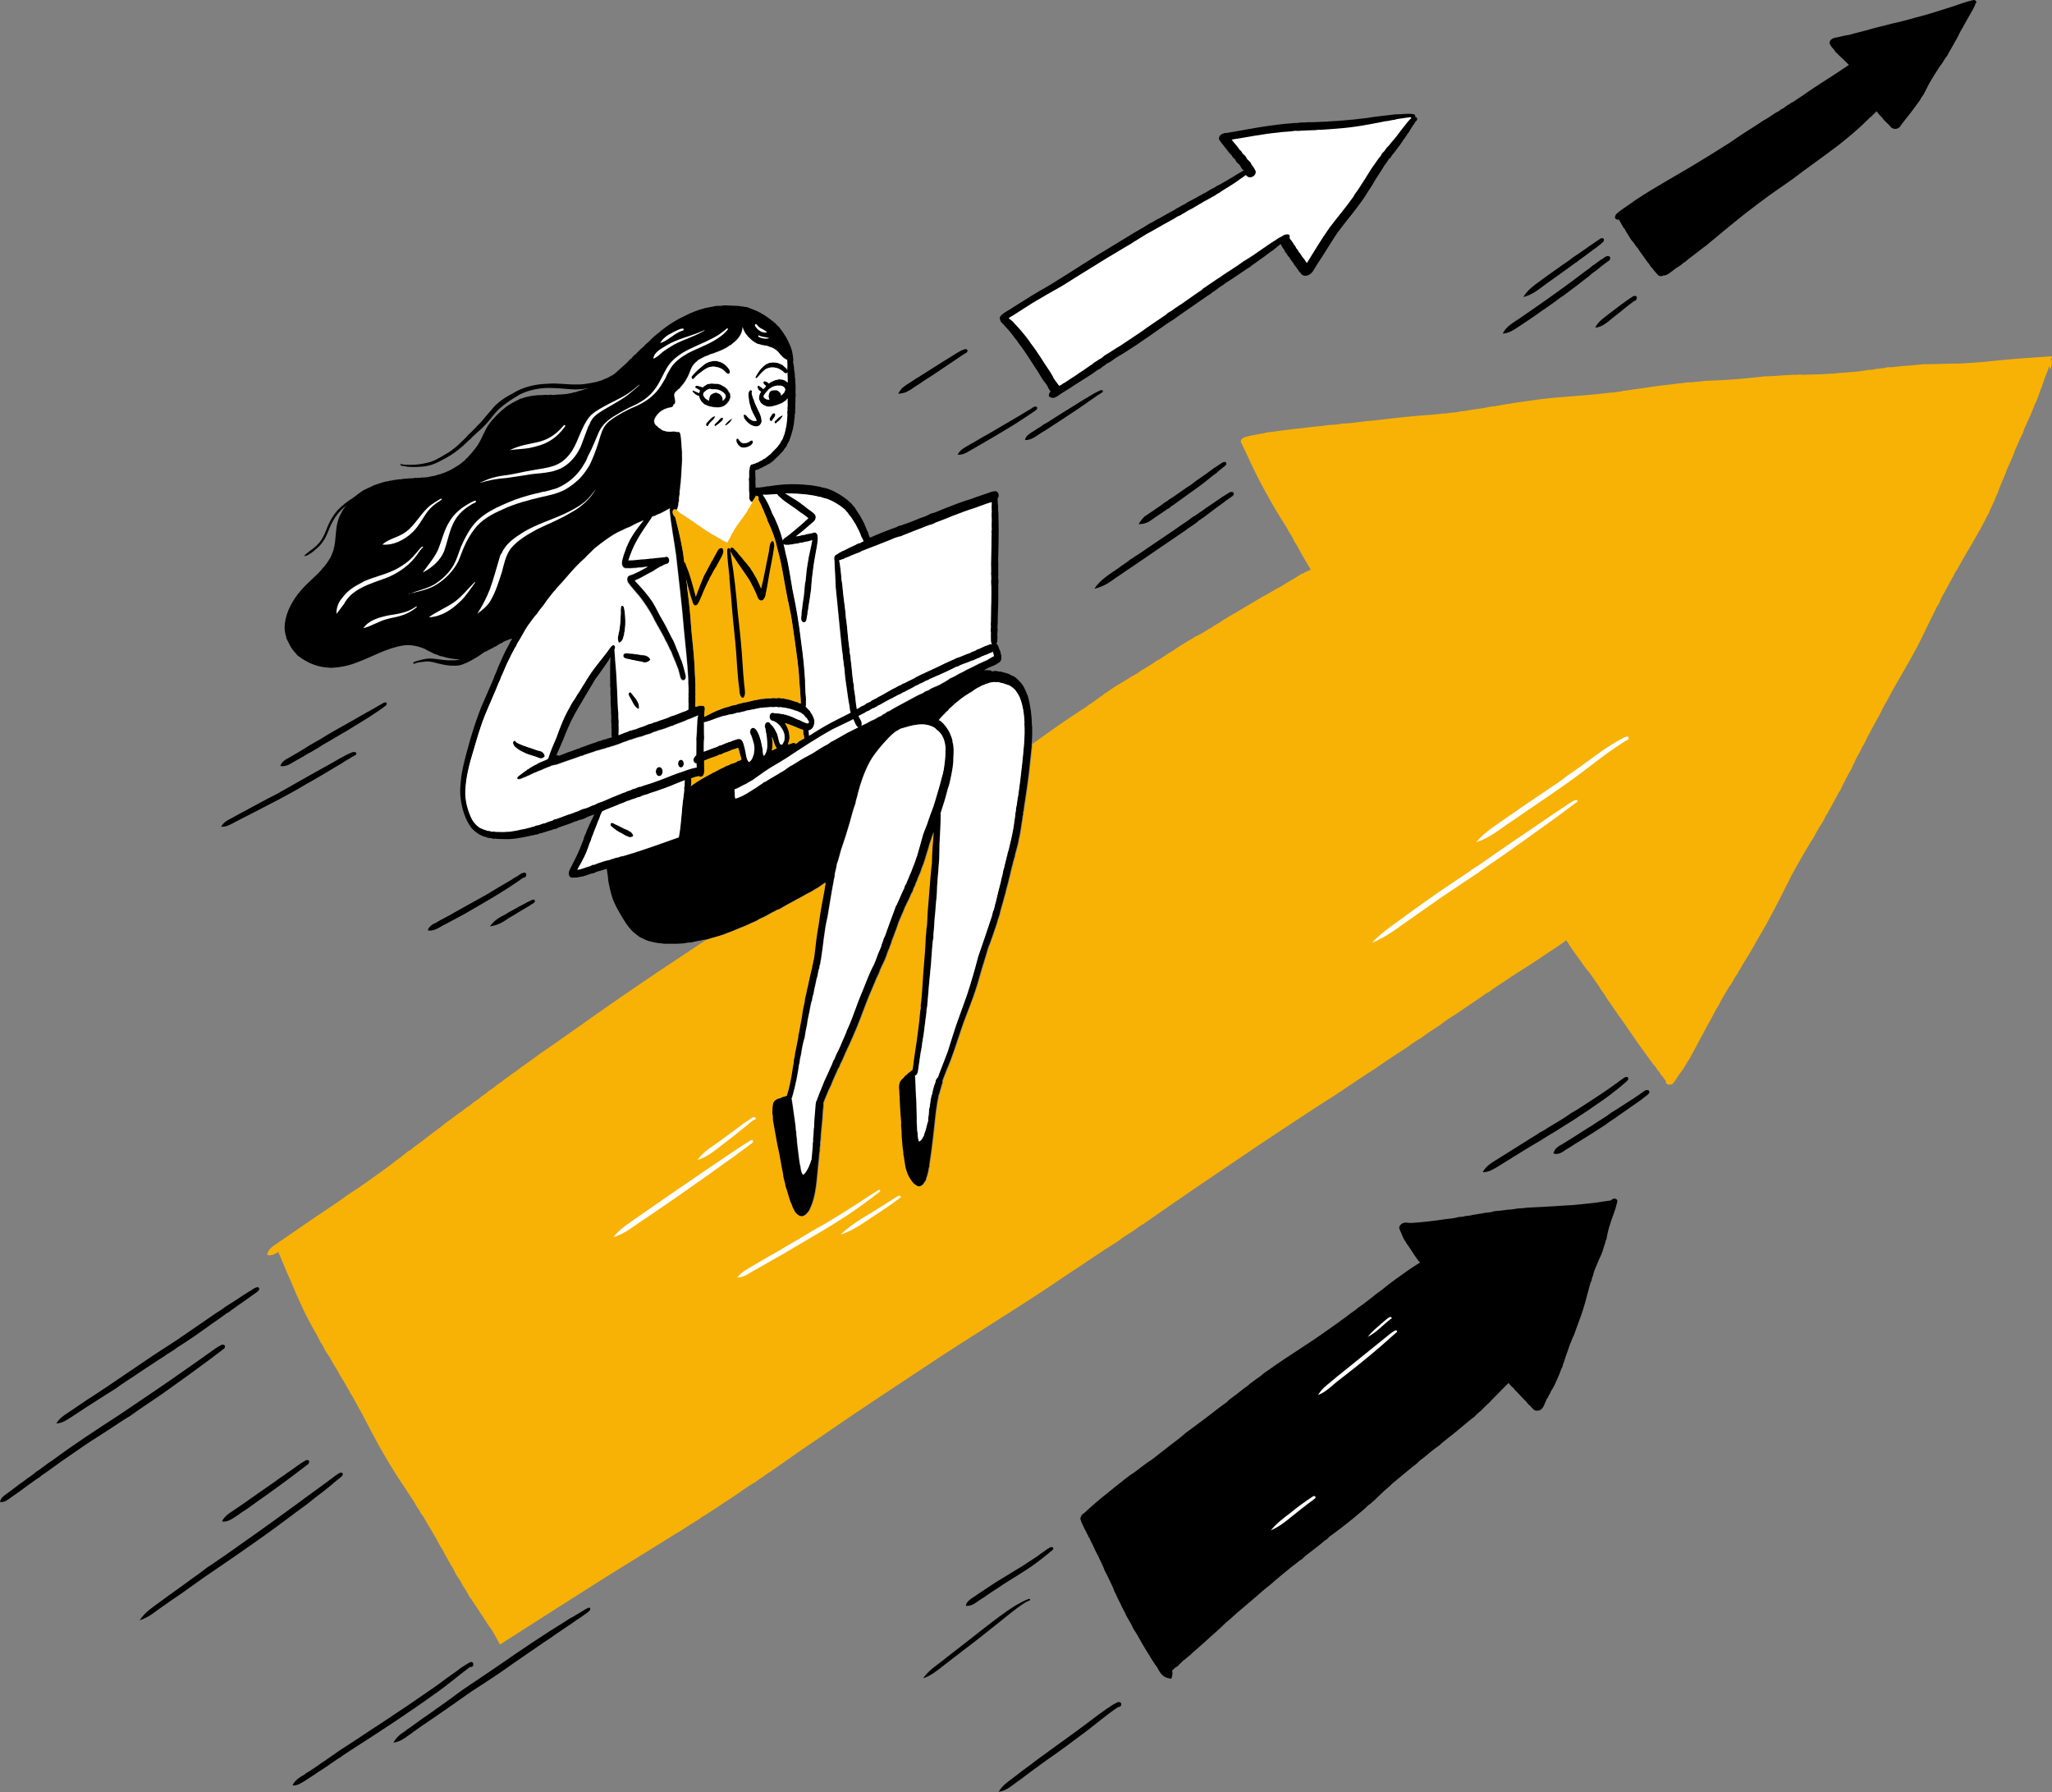 <?xml version="1.0" encoding="UTF-8"?>
<svg id="_圖層_1" data-name="圖層_1" xmlns="http://www.w3.org/2000/svg" version="1.1" viewBox="0 0 1729.4 1510.1">
  <rect x="0" y="0" width="1729.4" height="1510.1" fill="#808080" stroke="none"/>
  <!-- Generator: Adobe Illustrator 29.4.0, SVG Export Plug-In . SVG Version: 2.1.0 Build 152)  -->
  <defs>
    <style>
      .st0 {
        fill: #fff;
      }

      .st1 {
        fill: #f8b205;
      }
    </style>
  </defs>
  <g id="Layer_2">
    <path d="M611.2,335.5c.5-1,.7-1.5.2-2.6-.3-.8-1-1.2-1.5-1.9-.8-.5-1.5-1.1-2.3-1.6-.6-.3-1.3-.4-1.9-.8-1.1-.2-2.2-.5-3.3-.5-.6,0-1.3.2-1.9,0-.8.2-1.5-.3-2.3-.4-2.2.3-4,1.8-5.3,3.5,0,.2,0,.4-.1.6,0,.2-.1.3-.2.5,0,1,.6,1.9,1.2,2.7.4.8,1.3,1.2,2,1.8.6.4,1.2.7,1.9.9,1,.3,2,.5,3,.8.6.2,1.3,0,1.9.3.9,0,1.8.1,2.7.2,1,0,2.1-.2,3-.7.2-.2.4-.4.7-.5.2-.1.4-.2.6-.4.6-.5,1.1-1.1,1.6-1.8ZM614.8,330.9c.5.5.9,1.5.5,2.1.4,1.3-.2,2.7-.7,3.8-.1.6-.4,1.1-.9,1.5-.6.9-1.3,1.9-2.3,2.5-.6.5-1.2,1.2-2,1.3-1.8,1.1-4,1-6.1,1-.4-.1-.8-.1-1.2-.2-.6.3-1.2-.2-1.9-.2-2.1-.3-4.2-.9-6-1.9-.6,0-.9-.7-1.4-.9-.8-.7-1.6-1.5-2.3-2.4-.7-1.3-1.4-2.7-1.6-4.1-.1-.7,0-1.4,0-2.1,0,0,0,0,0-.1,0-.8.3-1.5.7-2.2.3-.4.6-.8.8-1.1.3-.5.8-1,1.2-1.4.8-.8,1.8-1.4,2.7-1.9.7-.4,1.5-.9,2.3-1,.5-.3,1-.3,1.5-.2.5-.3,1.1-.1,1.7-.2,1,0,1.9.3,2.9.3.6-.2,1.1.1,1.7,0,.9,0,1.7.5,2.6.7.8.4,1.6.8,2.3,1.3,1.1.4,1.9,1.3,2.7,2,.6.3.9,1,1.2,1.5.4.6.8,1.2,1,1.9Z"/>
    <path d="M608.4,334.2c.6,1,.8,2.3.6,3.5-.2,1.4-1,2.6-2.2,3.3-.6.6-1.4.8-2.2.8-.8.2-1.7.3-2.5,0-2-.6-4-2.1-4.5-4.1-.2-.7-.1-1.5.2-2.3.3-1.3.9-3,2.4-3.3.6-.5,1.3-.9,2.1-.9.7-.4,1.4-.4,2.1,0,.7.3,1.5.6,2.2,1,.7.5,1.2,1.3,1.7,2.1Z"/>
    <path d="M641.5,352.2c.3,1.5.7,3.3-.2,4.7-.6,1.2-1.7,2.2-3,2.3-.4.3-1,.3-1.4,0h0c-.2,0-.4,0-.6,0-.7.3-1.2-.3-1.8-.5-2.7-.9-4.8-3-6.5-5.2-1-1.1-1.3-2.8-1-4.2,1.1,0,2.3.8,2.8,1.8,1.5,1.7,3.3,3.3,5.6,3.7,0,0,0,0,0,0,.4-.1.8-.1,1.2,0,0,0,.2,0,.2,0,.3-.1.6-.2.9-.2,0,0,0,0,.1,0-.5-2.1-1.9-3.8-2.7-5.8-.8-.9-.9-2.2-1.6-3.2-.5-1.3-.9-2.6-1.2-4-.7-2-1-3.9-1.2-6-.2-2.1-.7-4.5.7-6.3,1.3-1.6,2.7.4,1.7,1.8.4,1.3.6,2.7,1.1,4.1.4,1,1.1,2.5,1.2,3.3.7,1.9,1.7,3.6,2.4,5.5,1.3,2.6,2.8,5.2,3.4,8.2Z"/>
    <path d="M633.5,371.2c.8-.1.9.7.8,1.3,0,1.5-1.3,2.4-2.4,3.2-1.2.5-2.4,1.2-3.7,1.3-.7.2-1.5.3-2.3.2-1.4,0-2.5-.8-3.4-1.8-.4-.4-.9-.7-1.1-1.4-.3-.6-.7-1.1-.9-1.7-.4-.9-.2-3.6,1.3-2.5.4.5,1,1,1.2,1.6.2.2.4.3.6.5.3.6.9,1,1.5,1.3.3,0,.5.1.7.3.6,0,1.2,0,1.8,0,.5-.2,1-.3,1.6-.3.6-.2,1.2-.6,1.8-.8.8-.4,1.3-1.3,2.3-1.2Z"/>
    <path d="M600.1,351.8c.8-.7,1.8-1,2.8-1-.7,1.7-1.9,3.2-3.4,4.4-.7.8-1.6,1.4-2.1,2.4-.3.2-.2.6-.4.9-.2.5-.7.8-1.2.6-1-.4-1-2-.2-2.6.4-.3.5-.8.9-1,.6-.7,1.3-1.4,2-2.1.5-.5,1-1.1,1.6-1.5Z"/>
    <path d="M607.9,352.3c.5-.3,1.1-.2,1.6,0-.1.8-.4,1.7-.9,2.3-1.6,1.5-3.3,3-5.1,4.1-.2.2-.4.3-.6.3-.5,0-.9-.9-.4-1.5.1-.1.2-.2.3-.3.7-.8,1.5-1.5,2.3-2.2.9-1,1.7-2.1,2.8-2.8Z"/>
    <path d="M617.2,352.8c-1.1,2.3-3,4.2-5.2,5.6,0,.1-.3.2-.4.2-.5-.1-.5-.9,0-1.1,1.6-1.8,3.3-3.9,5.7-4.6Z"/>
    <path d="M653.3,349c.4,1.7-1,3-1.9,4.2-.3.5-.3,1-.7,1.5-.4.5-1.1.4-1.6,0-1.2-1.5.2-3.3,1.1-4.5.3-.7.8-1.4,1.5-1.6.6-.3,1.6-.2,1.6.6Z"/>
    <path d="M659.8,350.1c-.9,2.4-3,4.3-4.9,5.9-.2.3-.6.6-.9.8-.5.3-1-.1-1.1-.7-.2-.6.2-1.2.8-1.5,0,0,0,0,0-.1,0-.1.2-.2.3-.2,1.7-1.7,3.4-3.6,5.8-4.2Z"/>
    <path d="M589.2,331.1c.5.4.9.9.8,1.6-.2.3-.5.5-.9.6-.5,0-1,0-1.4-.3-.1,0-.2,0-.3-.1,0,0-.2-.1-.2-.2-.9-.4-1.7-1.1-2.5-1.8-.5-.4-1-.9-1.1-1.5-.1-.4.3-.8.6-.6,1.2.5,2.4,1.1,3.6,1.6.5,0,1,.3,1.5.7Z"/>
    <path d="M592,326.2c1.9.9,1.3,4.1-1.2,2.9-.3,0-.6-.2-.9-.3-.2-.2-.5-.3-.7-.4-.8-.6-1.7-1-2.6-1.6-1.1,0-1-1.8-.1-2,.4-.1.8,0,1.2,0,.5,0,1,0,1.4.4.9.2,1.8.3,2.5.8.1,0,.3,0,.4.1Z"/>
    <path d="M613.9,310.5c1.7,1.5,1.8,6-1.4,4-1.4-1.4-2.7-2.8-4.4-3.8-.6-.2-1.2-.6-1.8-.8-.7,0-1.2-.4-1.9-.6-.8.3-1.5-.4-2.3-.4-.4,0-.8.2-1.2,0-.9.2-1.9.2-2.8.4-3.7,1.1-6.9,4.1-10,6.3-.3.5-.9.7-1.2,1.1-.2.3-.4.5-.7.6-.1.2-.2.4-.4.6-.1,0-.2.1-.3.2-.6.7-1.4,2-2.3,1-.5-.6-.5-1.6,0-2.2.4-.4.9-.9,1.2-1.4.7-.6,1.4-1.3,1.9-2,.8-.6,1.4-1.4,2.2-2.1,2.7-2.1,5.1-5,8.4-6.1,1.7-.7,2.8-.7,4.3-1.1.5,0,1,.2,1.6,0,.8.1,1.7-.2,2.3.4,3.6.5,6.7,2.9,8.8,5.9Z"/>
    <path d="M454.4,638.7c-4.3-1.9-9.2-2.6-13.3-4.9-1.9-.8-3.7-1.9-5.4-3.1-1.2-1-2.6-2-3.1-3.6-1.2-1.9,1.4-4.4,2.3-1.7,2.2,1.5,4.9,2.2,7.3,3.3.1,0,.3,0,.4,0,.4,0,.7.3,1,.5,3,.9,6,1.9,8.9,3,1.7.6,3.7.6,5,2,.7.8,1.4,1.7,1.5,2.8-.8,1.6-3.1,2.4-4.7,1.6Z"/>
    <path d="M521.7,541.5c-1.1-1.9-1-4.4-.5-6.5.2-.4.2-.9.2-1.4,0-.7.4-1.1.5-1.8.6-2.9.7-5.8,1.1-8.7,0-2.2.1-4.4.3-6.7-.2-1.5,0-3.1.1-4.6,0-.6.3-1.4,1-1.5,1.6-.3,1.8,3.6,2,4.7.6,5,1,9.9.2,14.9-.1,1.3-.3,2.5-.6,3.7.1.9-.3,1.8-.6,2.6-.2,2-1.7,4.8-3.8,5.1Z"/>
    <path d="M548.1,555.9c-1.4,1.9-3.9,2.8-6.1,2.2-.8-.3-1.8-.2-2.5-.6-.8.1-1.6-.2-2.3-.4-.7.1-1.4,0-2-.4-1.6-.1-3.2-.6-4.8-1-1.3-.3-2.8-.3-3.9-1.1-1.2-.6-1.4-2.7-.2-3.5,1.4-.7,3.1-.4,4.6-.1.8,0,1.6.1,2.4.1,1.1,0,2.2.6,3.3.4,1.4.4,2.3.2,3.5.7,3.2,0,6.7.7,8.2,3.9Z"/>
    <path d="M536.8,596.6c-2.9-1.9-3.8-5.6-5.6-8.4-.4-1-1.2-1.8-1.4-2.9-.3-.9.4-2.2,1.4-1.9.5,0,.8.7,1.1,1.1.5.5,1,1,1.3,1.6,1.4,1.7,2.9,3.5,3.8,5.5,1,1.7,1.2,3.8,1,5.7-.6-.1-1.2-.4-1.7-.8Z"/>
    <path d="M571.4,643.5c0-1.4.8-3.2,2.4-3.2s2.4,1.8,2.4,3.2-.8,3.2-2.4,3.2-2.4-1.8-2.4-3.2Z"/>
    <path d="M552.7,650.2c0-1.7,1-3.8,2.9-3.8s2.9,2.2,2.9,3.8-1,3.8-2.9,3.8-2.9-2.2-2.9-3.8Z"/>
    <path d="M529.4,705.1c-2-.6-3.6-1.7-5.4-2.7-3.1-1.4-5.9-3.5-8.5-5.7-1.8-.9-1.2-4.2,1.1-2.9.2,0,.3,0,.5.2,0,0,.2.1.3.2,2.7,1.2,5.3,2.5,7.9,3.9,1.2.4,2.2,1,3.4,1.4.8.5,1.5,1,2.4,1.4,1.3.8,2.2,2.2,2.6,3.6-1.1,1.1-3,1.5-4.3.7Z"/>
    <path d="M515.8,621.4c-.8-2-.2-4.4-.4-6.6-.3-2.1.2-4.2-.3-6.3,0-1.8.2-3.6.1-5.4-.5-1.7,0-4.7-.3-6.4-.2-2.9-.4-5.9-.2-8.8-.4-2.7-.2-5.6-.2-8.3-.4-1.4-.4-2.8-.2-4.2,0-2.5-.2-5-.1-7.6,0-4.7,0-9.4.4-14.1-1.4,2.4-2.9,4.8-4.6,7-2.7,3.8-5.2,7.7-8.1,11.3-5.1,8.3-9.9,16.8-14.9,25.1-4.1,6.9-7.6,14.2-10.6,21.7-2.2,6.1-5.1,11.9-7.6,17.8.1,0,.3-.1.5-.2.7-.1,1.3.1,1.8.5,2.6-.9,5.2-2,7.7-3,3.4-.9,6.5-2.5,9.9-3.4.6-.6,1.3-.8,2.1-.9,3.1-1.2,6.2-2.3,9.4-3.4,2-.4,3.8-1.7,5.8-1.9,1.5-.5,3-1.3,4.6-1.3,1-.8,2.4-.7,3.6-1.2.5-.2,1.1-.4,1.7-.6ZM577,659c0-.4,0-.9,0-1.3-7.1,2.7-13.9,5.9-21.1,8.2-3.5,1.4-7.1,2.2-10.6,3.7-2,.6-4,.9-5.8,2.1-1.4.4-2.8.5-4.1,1.3-1.5.6-3.2.8-4.7,1.6-1.3.6-2.8.6-4,1.5-2.9,1.1-5.8,2.2-8.7,3.5-3.6,1.5-7.3,2.6-10.7,4.5-.4,1-.8,1.9-1.3,2.9-.5,1.7-1.4,4.2-2.3,5.8-.7,2.4-1.9,4.7-2.7,7.1-.9,1.8-1.2,3.8-2.2,5.5-.6,1.8-.9,3.7-2,5.4-.8,2.8-2,5.6-3,8.3-2.1,4.8-4.8,9.4-7.3,14,2.6-.2,5.2-1.2,7.7-2.1,1.6-.5,3.4-.8,4.7-1.8.6-.4,1.2-.3,1.9-.3.8-.3,1.6-.7,2.5-1,3.5-1.2,6.9-2.5,10.6-3.1,1.5-.8,3.1-.8,4.6-1.6,1.4-.3,2.6-.4,3.9-1,.7-.4,1.5-.6,2.4-.5,2.7-.9,5.9-1.7,8.6-2.6,13-4.1,25.8-8.7,38.6-13.3,2.2-11.6,2.3-23.5,4.1-35.2.2-1.7.4-3.3.5-5-.3-1.2,0-2.4.4-3.5-.2-.9-.2-1.9,0-2.8ZM587.3,646.8c0-.2,0-.5,0-.7,0-1-.1-2-.1-3-2.3-.4-3.4-2.8-1.9-5.1.3-.6.8-1.1,1.3-1.6.1-.1.3-.2.4-.3,0-4.7.2-9.5,0-14.2.9-6.4.3-13,1.5-19.4-1.1.5-2.2,1.2-3.4,1.4-.5.5-1.1.7-1.8.8-.8.5-1.8.9-2.7,1-3,1.5-6.1,2.7-9.3,3.8-1,.5-2,.8-3,1.1-.7.6-1.5.9-2.3.9-3.6,1.5-7.4,2.9-11.2,3.8-1.3.7-2.7,1-4.1,1.4-1.8,1.2-3.9,1.7-6,2.2-1.1.4-2.3.9-3.4,1.3-1.8.6-3.7.6-5.4,1.5-1.8.4-3.5,1.4-5.3,1.6-1.9,1-4,1.5-6,2.2-2.5,1.3-5.3,1.9-7.9,2.9-1.7.2-3.4,1.4-4.9,1.3-1.3.9-3,1-4.5,1.4-2,.9-4.3,1-6.4,2-2.9.9-5.8,2-8.7,2.9-.7.5-1.4.8-2.2.7-5.6,2.2-11.4,3.9-17,6-1,.5-2.1.7-3.2,1.1-.5.4-1.2.6-1.9.4-.9.3-1.8.6-2.7.6-.4.2-.8.4-1.2.7-2.2.7-3.1,1.2-5,1.9-1.9,1-3.8,1.7-5.8,2.4-.8.7-2,.8-3,1.3-1.4.6-1.8.9-3.5,1.6-.3.4-.9.7-1.4.6-1.1.6-2.3,1.3-3.5,1.5-.7.5-1.5.7-2.3,1-.3.3-.8.3-1.1.4-.3,0-.7.3-1.1.1-.8.2-1.7-.6-1.2-1.4.8-1.3,2.2-2.1,3.5-3,1.4-1,2.8-2.2,4.3-3.1.3-.4.8-.8,1.3-.9,1.8-1.3,1.9-1.2,3.4-2.2,1.3-.7,2.6-1.5,4-2.1.5-.4,2-1.1,2.8-1.5.8-.6,1.9-.7,2.7-1.2.8-.3,1.6-.8,2.5-1,.4-.3.9-.6,1.4-.8,0,0,.1,0,.2-.1,1.8-6,4.2-11.7,6.8-17.4,3.2-8.9,6.6-17.9,11.4-26,1.1-2.6,2.8-5,4.5-7.4.8-1.7,1.9-3.4,3.1-5,1.7-2.4,3-5.1,4.7-7.5,2.7-4.7,5.8-9.3,9-13.6,4.4-5.8,9.3-11.4,13.4-17.5.6-.5,1-1,1.7-1.3,1.6-.5,2.2,1.8,1.6,2.9-.1.2-.2.4-.3.6,0,.3,0,.6,0,.9,0,2.7.6,5.5.6,8.2,1,10.2,1.4,20.4,1.9,30.6.2,4.6.3,9.2.8,13.8,0,2.4-.1,4.8.3,7.2-.2,1.8-.3,3.6,0,5.5-.2,2,0,4.1-.2,6.1,2.4-.7,4.5-2.1,7-2.6,1-.3,1.8-1,2.8-1.2,1.6-.2,3.1-1,4.7-1.2,2.8-1.4,5.8-1.8,8.6-3.2,1.4-.8,2.9-1.4,4.5-1.5,1.4-.6,2.8-1.3,4.3-1.5,3.9-1.8,8.3-2.5,12.1-4.6,4.4-1.1,8.6-3.3,13-4.7.7-.4,1.3-.8,2-1.1-.2-1.5,0-3.2,0-4.7,0-1.2-.3-2.4,0-3.5-.2-.8-.2-1.7,0-2.5,0-1-.4-2.1,0-3.1-.1-1.3,0-2.6,0-3.9-.1-1.7-.2-3.4-.3-5.1.1-.9-.2-2.6,0-3.2-.7-13.6-2.3-27.2-3.6-40.7-1.7-21.3-4.4-42.4-6.7-63.7-1.7-12.3-4.2-24.6-5.3-37,0-.7,0-1.4.1-2.1-.7.4-1.3.8-1.9,1.2-.5.2-.9.3-1.3.6-2.4,1.4-4.9,2.8-7.5,3.6-1.2.8-3.1,1.4-4.5,1.8,0,0,0,0,0,0,0,.7-.4,1.5-.9,1.9-4,5.9-8.3,11.8-11.7,18.1-3,5.3-5.1,10.9-7.1,16.6,4.8,0,9.4-.9,14.1-1,1-.1,2.1-.3,3.1-.3.7-.3,1.4-.5,2.2-.2,3.6-.5,7.4-.7,11-1.2.6,0,1.1-.4,1.7-.4,2.2.1,2.9,3.1,2,4.8-.4.9-1.3,1.5-2.3,1.4-.9.4-1.8.8-2.8,1.2-.5.6-1.3.9-2.1,1-1.9,1.4-4.1,2.2-5.8,3.7-5.3,2.5-10.2,5.8-15.7,8.1,5.3,5.4,10.4,11.2,14.7,17.5,3.4,5,5.7,10.7,8.8,15.9,3.3,5.6,5.9,11.6,9.1,17.3,1.8,3.4,2.8,7.2,4.5,10.7.2.7.3,1.5.8,2.1.5,1.2.7,2.6,1.5,3.7,1.3,4.1,2.4,8.2,3.5,12.4.7,2-.7,5.9-3.3,4-.7-.5-1.1-1.4-1.3-2.2-.6-2.2-1-4.4-1.7-6.6-.9-2.3-1.9-4.5-2.7-6.9-.7-.9-.7-2.2-1.4-3.1-.4-1.5-1.2-2.8-1.6-4.3-2-3.2-3.1-7.1-5.2-10.2-.6-1.1-.9-2.3-1.6-3.3-3-5.9-6.6-11.3-9.3-17.2-3.1-5.7-6.7-11-10.6-16.1-3.1-3.8-6.5-7.4-9.4-11.3-1.8-2-1.9-6.4,1.4-6.9,5.2-1.8,10-4.6,14.8-7.2-2.3,0-4.5.8-6.8.7-1.2,0-2.3.3-3.4.4-1,.1-2-.1-2.9.2-1.9.2-3.9.1-5.8,0-1.4,0-2.4-1.4-2.8-2.6-.6-2,0-4.3.7-6.3.4-1.7.9-3.3,1.6-4.9.4-1,.8-2,1-3,.3-1.1,1.1-2,1.4-3.2,2.3-5.5,5.7-10.5,9.4-15.2,1.3-1.8,2.6-3.5,4.1-5.2-3.7,1.5-7.4,3.1-10.8,5.1-1.3.8-2.9,1.1-4.2,1.8-1.4.4-2.4,1.4-3.8,1.8-4.3,1.8-8.1,4.3-11.9,6.9-3.8,2.7-7.6,5.5-11.2,8.5-2.5,2.7-5.3,5-7.7,7.8-4.4,3.9-8.6,8.2-12.5,12.7-3.7,4.4-7.5,8.7-11.5,12.9-.4,1.2-1.5,1.8-2.3,2.7-2.5,3.3-5.3,6.5-7.6,10-1.9,3-4.6,5.4-6.3,8.5-3,3-5.2,6.7-7.8,10-3.2,4.9-5.7,10.3-9,15.1-.7,1.3-.9,2.7-2,3.7-.8,1.6-1.5,3.2-2.4,4.6-2.7,5.3-5.2,10.5-7.4,16-.6,1.4-1.2,2.8-1.9,4.1-.3,1.5-1,2.8-1.7,4.2-3.7,9.3-7.9,18.4-11.7,27.7-3.9,9.5-6.7,19.5-9.6,29.4-3.5,11.3-6.6,22.9-7,34.8-.3,8.2,2,16.3,5.6,23.6,1.6,2.8,4,5.3,6.5,7.1,2.2,1.2,4.4,1.9,6.8,2.6,1.4-.2,2.7.7,4.1.7.8-.4,1.7-.2,2.5.2,3.2-.2,6.4.3,9.5-.1,3,0,5.8-.8,8.7-1.1,3.1-.8,6.3-1.1,9.3-2.1.6-.2,1.2-.3,1.9-.3.8-.5,1.7-.7,2.6-.8,1.1-.2,1.9-1,3-1.1,2.2,0,4.1-1.6,6.3-1.7,2.2-.8,4.3-1.8,6.6-2.3.9-.8,2-1.2,3.2-1.3,3.4-1.3,6.8-2.5,10.2-3.8,1-.3,2.1-.4,3-1,1.1-.2,2-.6,2.9-1.1,1.9-.4,3.6-1.4,5.4-2.2,1.6-.8,3.5-.8,5.1-1.6,2-.7,3.7-1.9,5.8-2.3,1.9-1.2,4-2,6.2-2.6,6-2.8,12.1-5.2,18.2-7.6,1.2,0,2.1-.9,3.2-1.3.9-.3,1.9-.6,2.9-.9,1.1-.7,2.3-1.2,3.5-1.3,1.6-.5,2.9-1.6,4.7-1.5,3.7-1.6,7.7-2.4,11.5-3.9,6.5-2.1,12.6-4.9,19-7.2,5.7-1.7,11.2-4.3,17.1-5.2ZM624.1,640.6c.2-.2.5-.4.7-.6-.2-.7-.4-1.3-.5-2-.9-2.6-1.2-5.3-2.3-7.7-1.5.4-2.9,1.2-4.6,1.4-2.5,1.3-5.3,2.1-7.9,3.1-.9.9-2.2,1-3.4,1.3-2.8,1.6-6.1,2.3-9.1,3.5-1.2.5-2.4.9-3.6,1.4,0,1.7,0,3.4,0,5.1,0,2.1.4,4.3-.3,6.3-.7,2.2-2.8,2.7-4.2,1.7-.2,0-.4.2-.7.2-1.7.2-3.3.8-4.9,1.4-.3.1-.6.2-1,.3,0,.1,0,.2.1.3.4,1.2.2,2.3.1,3.5.1,1,0,1.9-.4,2.8,0,0,0,0,0,.1.4-.3.8-.6,1.1-.9,5.1-3.7,10.6-6.8,16.2-9.7.9-.7,1.9-1.2,3-1.5.8-.5,1.6-1.1,2.5-1.3.5-.5,1.1-.8,1.8-1,.7-.6,1.5-.8,2.3-1.1.7-.4,1.5-1,2.3-1.1.5-.6,1.2-.8,2-.9.4-.2.8-.4,1.2-.5.8-.6,1.7-1.2,2.7-1.1,1.2-.7,2.7-.7,3.8-1.7.8-.8,2.1-.7,3-1.2ZM653.5,631.1c.4-.2.8-.4,1.2-.6-2.3-2.7-2.5-6.5-4.1-9.6.4,3.9.7,7.9-.1,11.7,0-.1.2-.2.3-.3.2-.1.4-.2.6-.2.6-.5,1.5-.6,2.1-1ZM661.2,330.2c.1-.6.5-1.1.6-1.7-.1-.7-.4-1.3-.8-1.9-.8-.9-2-1.3-3.2-1.6-.2,0-.3,0-.5,0-.8.4-1.6,0-2.5,0-.7.5-1.5.2-2.2.5-.8.4-1.8.4-2.5,1.1-.9.4-1.6,1-2.4,1.6-.8,1.1-1.7,2-2.6,3-.6.9-1.5,1.8-1.7,2.9.2.3.2.6.3.9.3.2.5.4.7.7.9.6,1.8,1.2,3,1.1.1,0,.3,0,.4.1.2,0,.4-.1.6-.1,0,0,0,0,0,0-.8-1.5-1.1-3.4-.3-5,.2-.8.6-1.7,1.3-2.1,1.4-.9,3.2-.9,4.8-.8,1,.2,2.1.7,2.7,1.7.9.6,1.2,1.6,1.3,2.7,0,0,.1,0,.2,0,.2-.2.5-.4.7-.6,0,0,0,0,0,0,.5-.9,1.7-1.2,2-2.4ZM673.5,592.5c.5,0,.9.2,1.4.4-.2-6.6-.8-13.2-1.4-19.7-.4-10.6-2.1-21.1-3.5-31.6-1.2-7.9-2.1-15.9-3.6-23.8-.6-3.5-1.4-6.9-2.1-10.4-.8-2.1-.7-4.4-1.4-6.6-2.5-12.9-4.2-26-7.9-38.6-1.7-8.3-4.6-15.7-8.2-23.2-.5-2.1-1.5-4-2.3-6-.8-1.5-1-3.2-2-4.6-.9-2.5-2.1-4.9-3.4-7.2.3-1,.4-2.1-.4-2.9-.5-.4-1-.3-1.4,0-.3-.4-.6-.7-.9-1.1.1.6.1,1.3,0,2-.9,1.1-1.7,2.8-2.3,3.4-.1.1-.2.3-.3.4-.4,0-.9-.2-1.4-.5-1.5-1.4-1.6-3.7-1.3-5.6,0-1.3-.2-2.5-.3-3.8,0-2.5,0-4.9,0-7.4,0-1.1-.3-2.3.1-3.4.1-1.8.1-3.4,0-5.1,0-.8.5-1.6.4-2.5.2-1.1.4-2.3,1.3-3.1.4-.4.8-.5,1.3-.4.7-.4,1.6-.6,2.4-.8.5-.5,1.3-.8,2-.8,1.1-.4,1.8-1.4,3-1.5,1-.9,2.3-1.4,3.5-2.2.7-.4,1.2-1.2,2-1.5.6-.9,1.7-1.3,2.4-2.1,1.6-1.9,3.5-3.5,5.1-5.3.6-.6.9-1.4,1.5-2,.9-.8,1.5-1.9,1.9-3,.5-.9,1.4-1.5,1.6-2.6.4-1.2,1.1-2.6,1.4-3.8.6-1.4.6-2.8,1-4.2,1.1-4,1.1-8.1,1.5-12.2-.3-1.4,0-2.8.1-4.2-.3-1-.1-2.1.1-3,0-2.1-.1-4.2,0-6.2,0,0,0,0,0-.1-.5.8-1.1,1.8-2.1,2.1-.6.6-1.4.9-2,1.5-1.1.5-2.2.8-3.2,1.3-1,.2-1.8,1-2.8.9-.7.3-1.4.4-2.1.6-.7.2-1.5.4-2.2.3-.6.3-1.3.1-1.9,0-.6.1-1.2-.1-1.7-.3-1.2-.4-2.3-1-3.3-1.8-.2-.3-.5-.5-.8-.7-.8-.8-1.1-2-1.7-3-.5-2.3.1-4.8,1.6-6.7-.1,0-.2,0-.3-.2-1.4-.7-2.7-2.1-2.7-3.8,0-.5.2-1,.7-1.1.3,0,.6.1.7.3.5.3.9.8,1.5,1,.7.4,1.3,1,1.8,1.7.4-.4.8-.8,1.3-1.1.4-.6.8-1.2,1.3-1.7-1-.4-1.9-1.3-2.3-2.3-.2-.6,0-1.6.8-1.6,0,0,0,0,0,0,1.3.2,2.6.7,3.4,1.7,0,0,.1.2.2.3,1.1-.9,2.4-1.7,3.8-2.2.8-.2,1.5-.9,2.5-.8.4-.2.9-.3,1.4-.3.5-.3,1.3-.5,1.8-.2,2.7-.1,4.9.9,6.5,2.7,0-2.5,0-5-.2-7.4.1-.6.1-1.2.1-1.7-.3,1.5-1.8,2.1-4.1-.7-.6-.3-1-.8-1.6-.9-.6-.5-1.3-.9-2-1.2-.7-.2-1.4-.4-2.1-.6-.5,0-1-.2-1.5-.3-1,0-2,0-3,0-.4.2-.8.5-1.3.3-.2,0-.4.1-.7.2-.1.1-.3.2-.5.3-.2,0-.3,0-.5,0-.6.3-1.1.7-1.6,1-1.6,1.4-3.3,2.8-4.6,4.5-.7.6-1.1,1.4-1.8,2-.4.4-.9,1-1.5.7-.5-.4,0-1.2.2-1.6.3-.6.6-1.1.9-1.6,1.8-3.2,4.2-6.1,7.2-8.2.3-.1.5-.4.7-.5.7-.2,1.4-.4,2-.9,1.8-.2,3.5-.7,5.3-.3.5-.2,1,.2,1.4.2.9,0,1.7.5,2.6.8.8.3,1.4.7,2.2,1,.6.6,1.3,1,1.8,1.7,1.3.7,2,1.9,2.3,2.9,0-.4,0-.8-.1-1.2.3-2.6,0-5.2,0-7.8-.2,0-.4,0-.6,0-1.2-.8-2.5-1.5-3.5-2.6-1.2-1.4-2.5-2.7-3.6-4.1-1.8-1.8-3.9-3.1-6.3-4-.6.1-1.3-.2-1.7-.6-.4,0-.9-.2-1.2-.4-2.9-.3-5.8-1-8.6-1.9-1.6-1.1-3.4-1.9-4.8-3.3-1.2-1.2-2.5-2.1-3.4-3.5-1-1-1.8-2.1-2.4-3.4-.6-1.2-1.2-2.5-1.5-3.8,0,5.2-2.9,9.4-7.1,12.9-1.3.9-2.3,2.4-3.9,2.8-3.5,2.8-7.8,4.4-11.9,5.9-1.3.7-2.8.9-4.2,1.4-1.3.6-2.5,1.3-3.9,1.6-2.3.9-4.3,2.3-6.4,3.3-.3.3-.6.7-.9,1-.3.3-.7.5-1,.7-.4.6-1.1,1-1.5,1.5-.2.6-.7.9-1.1,1.4-1.7,2.8-2.6,6.1-4,9-1.6,3.2-3.5,6.1-5.9,8.7-.6.7-1,1.8-2,2.1-.6.3-.9,1.1-1.6,1.4-.9.8-1.7,1.8-2.1,2.9-.1.6,0,1.2,0,1.7.3,1.9,2,6.6-.8,7.1,0,.4,0,.9-.3,1.3-.4.7-1.2,1-2,1-.6.2-1.1.4-1.7.4-1.1,0-2,.8-3.1,1-1.1.3-1.9,1.2-2.9,1.5-.5.6-1.2.9-1.8,1.4-.3.5-.7,1-1.2,1.2-1.2,1.6-2.6,3.2-3.1,5.3-.4,2.2.7,4.1,2.6,5.2.8,1.1,1.6,1.6,2.8,2.2.3.3.6.6.9.8,3,1.5,6.4,1.8,9.7,1.3,1.2,0,2.3.1,3.4.6,1-.6,2.4,0,2.6,1.9.7,3.1.6,5.2.9,8.1.1,3.1.6,6,.5,9.1.3,5.2-.3,10.5-.6,15.7,0,2.6-.4,5.2-.5,7.8-.5,2.1-.3,4.4-.8,6.6-.3,1.1,0,2.1-.1,3.2-.4,1.3-.4,2.6-.6,3.9.2,1.1,0,2.3-.4,3.2,0,1.8-.4,4.6-1.7,6.1-1.5-1.1-3,.1-3,2,0,1.8,1.1,3.1,2.2,4.3,2.2,8.8,4.4,17.6,6,26.5.8,3.8,1.1,7.7,1.6,11.5.2,2,.5,3.9.9,5.8,0,3,.6,5.9.9,8.9,0,.3,0,.7,0,1,.1,1.7.7,3.3.5,5,1.7,11.9,2.9,23.7,3.6,35.7,1.2,12.9,2.7,25.6,3.1,38.5.1,2.4.3,4.8.3,7.1.2.8.2,1.7,0,2.5,0,1.7.3,3.4,0,5,.2,1.3.1,2.5,0,3.8.2.8.2,1.7,0,2.6.2.8.2,1.7,0,2.5,0,1.1,0,2.3,0,3.5,1.3-.4,2.6-.6,3.9-1.1.6,0,1.1,0,1.6.3.2-.1.4-.2.7-.2,3.1.6,1.3,4.6,1.4,6.7-.1.9,0,1.8-.1,2.7,4.9-2.4,9.6-5.1,14.8-6.8,1.8-.8,3.7-1.3,5.6-1.7,1.1-.3,2-.8,3.1-1.1,1.8-.2,3.5-.5,5.1-1.3,1.5-.3,3-.6,4.4-1.1,4-.4,7.7-2,11.7-2.4.7-.3,1.5-.4,2.3-.4.7-.4,1.5-.5,2.2-.3,2.3-.4,4.7-.6,7.1-.5,1.5-.7,3.5,0,5.1-.1.9-.3,1.9-.6,2.8,0,1,.2,2.1-.2,3.1.3,2.4.4,4.9.9,7.2,1.8.7,0,1.4.4,2,.7,1.3,0,2.4.7,3.5,1.3ZM678,622.2c-.4-.8-.5-1.7-.5-2.6-.4-1.4-.4-2.9-.4-4.3,0,0,0-.1,0-.2-.8-.3-1.6-.6-2.5-.9-.7-.3-1.4-.6-2.1-.8-1.1-.8-2.6-.9-3.8-1.7-2.4-.7-4.6-1.9-6.9-2.4.3.6.5,1.2,1,1.7.5,1,.9,2,1.4,3,.9,2.5,1.4,5.1,1.4,7.8-.1,1.9-.8,3.5-1.3,5.3,0,0,0,.1,0,.2.9-.3,1.8-.5,2.7-.7,1.4-.8,3.1-1.1,3.8.3,1-.7,1.9-1.4,2.8-2.2,1.6-.9,3.2-1.7,4.7-2.7ZM679.4,438.5c.7-.6,1.2-1.3,1.9-1.9-2.2-1.7-4.4-3.5-6.8-4.9-2.8-2.3-5.9-4.3-8.9-6.4-2.5-1.9-5.3-3.4-7.5-5.7-1.2-1-2.4-2-3.2-3.3-.9,0-1.7,0-2.5.1-3.2.2-6.3.7-9.4.4,0,0-.2,0-.2,0,3.6,4.9,5.9,10.1,8,15.7,4,7.3,6.8,15.1,9,23.1,0-.1,0-.2,0-.3.4-1.8,2.4-2.5,3.7-3.5,5-3.9,9.7-8.1,14.5-12.1.3-.6.8-1,1.4-1.3ZM681.5,609.3c.2-.3.2-.7.4-1-.2-.7-.5-1.3-1-1.8-.5-1-1.2-1.8-2.1-2.5-.5-.9-1.1-1.6-1.9-2.2-.6-.2-1.1-.6-1.5-1.1-1.1-.6-2.3-.9-3.4-1.6-.4,0-.8,0-1.1-.3-.3,0-.7,0-1-.2-.9-.6-2-.6-3-1.1-2.2-.4-4.4-1.1-6.7-1.4-.9.2-1.8-.4-2.7-.3-.9.5-1.7.1-2.6-.2-1.6,0-3.4.6-4.9.1-2.2.3-4.5.4-6.8.5-.6.4-1.4.4-2,.2-.7.2-1.4.4-2.1.4-3.3.9-6.7,1.3-10.1,2-.9.5-1.9.7-2.9.8-1,.2-2,.7-3.1.8-2,0-3.6,1-5.5,1.3-2.1,0-4.1.8-6.1,1.3-1.6.2-3.1.7-4.5,1.2-4.1,1.2-7.9,3.1-12,4.1-.5.1-1,.2-1.5.3.1,4.3,0,8.7.2,13-.4,3.9-.3,7.8-.3,11.8,1.7-.7,3.4-1.4,5.1-1.9,2.6-1.2,5.4-1.6,7.8-3.1.5-.3,1.1-.4,1.7-.4.5-.3,1.1-.6,1.7-.8,1.9-.9,4.4-2,6.4-2.3,1.4-.8,2.4-1,3.8-1.5.6-.1,1.1-.4,1.7-.6.8,0,1.7-.2,2.5,0,1.9.8,2.4,2.9,3,4.7.5,2,1.1,4,1.5,6.1.4,2.8.7,5.9,2.5,8.2.2,0,.3.1.5.3.1,0,.2,0,.3-.1.3-.5.7-.9,1.2-1.2.5-.7.9-1.4,1.3-2.1.2-1.2,1.4-3,1.3-4.8,1.1-4.9-.8-9.8-2.4-14.4-1.3-1.8-1.3-5.1.9-6.1,3.8-1.3,6.6,8.4,7.4,11.2.4,2.3.9,4.6,1.4,6.8.2,1.8,0,3.8,1,5.5,0,0,0,0,.1,0,2.8-3.4,3.1-7.9,2.7-12.1-.4-2.7-.3-5.5-1.1-8.1-.2-1,0-2-.5-3-.8-2-.3-5.4,2.4-5.2,1,0,1.7.8,2.1,1.6,2.1,2,3.2,3.6,4.5,6.3,2,3.2,1.7,7.2,3.5,10.5.3.1.6.4.8.6,0,0,.1,0,.2,0,.3-.2.6-.2.9-.3.3-.3.4-.6.6-.9.2-.7.7-1.3.9-1.9.3-.7.2-1.4.4-2.2,0-1.8,0-3.1-.6-4.9-.4-.7-.5-1.5-.9-2.1-.5-.5-.6-1.1-1-1.7-.7-.6-1-1.5-1.6-2.2-1.7-1.4-3.2-3-5.3-3.8-5-.2-3.9-9,1-6.5,2.1,0,4.3.2,6.4.7.7,0,1.4,0,2,.4.8,0,1.5.2,2.1.6.8,0,1.5.3,2.2.6,1.2.6,2.5.7,3.6,1.5,1.6.6,3.1,1.5,4.8,2,1.9,1.1,3.9,2,6,2.7.1,0,.3,0,.4,0,.1,0,.2,0,.3.1.2-.2.5-.2.8-.4ZM723.3,612.9c-1.5-.6-2.1-2.4-2.9-3.8-.5-1.1-1-2.1-1.4-3.1-5.6,3-11.5,5.5-17.3,8.4-13.4,7.4-26.1,15.8-38.8,24.2-6.3,4.1-13,7.6-19.2,11.9-3.1,2.3-6.5,4.4-9.5,6.8-1.8,1-3.7,1.9-5.3,3.1-1.4.6-2.8,1.2-4.1,2-1.8.9-3.5,1.9-5.4,2.6-.2,0-.3.1-.5.2,0,.3,0,.5,0,.7.5,2.3-.2,4.8.8,7,6.7-1.9,12.5-6.2,18.3-9.8,1.4-1.2,3-2,4.4-3,.7-.7,1.5-1.3,2.5-1.4,2.8-2.1,6-3.5,9-5.5,2.1-.9,3.7-2.5,5.7-3.3,1.9-1.4,3.9-2.7,5.8-4.1,1.9-.8,3.6-2,5.4-3.1,4.4-3,9.1-5.5,13.8-7.9,4.2-2.7,8.5-5.5,13-7.8,1.5-1.1,2.9-2.2,4.6-2.9,4-2.2,7.9-4.4,11.8-6.7,3.1-1.5,6.1-3.1,9.2-4.6ZM727.8,456.2c-.4-1.2-.8-2.4-1.6-3.5-1.2-3.9-3.2-7.5-5.1-11.1-1.8-2.5-3-5.4-5.3-7.6-.8-1.1-1.2-2.2-2.3-3-.6-1-1.4-1.8-2.3-2.5-4.2-3.4-8.8-6.1-13.9-8.1-1.9-.5-3.9-.9-5.7-1.7-1,.1-1.9-.2-2.8-.5-7.6-1.7-15.4-2.1-23.2-2.4-1.2,0-2.4,0-3.7,0,4.4,2.8,9,5.3,13.2,8.4.7.7,1.4,1.1,2.2,1.6,1,1.1,2.3,1.8,3.4,2.8,2,1.4,4.4,2.8,6,4.7,1.2,1.3,1.2,3.4.3,4.9-.8,1.3-2.1,2.1-3.2,3.1-.5.7-1.4,1.1-2,1.7-.4.5-.8,1-1.4,1.2-2.9,2.8-6.2,5.2-9.4,7.7,1.3,0,1.8-.3,2.7-.2,1.5-.7,3.2-.8,4.9-1.1,1.8-.8,3.9-.6,5.8-1.3,1.3-.3,3-1.1,4,.3,1.1,1.1.8,2.8,1,4.2-.2,5.5-1.6,10.8-2.5,16.2-1,5.5-1.6,11-2.3,16.5-.4,3.2-.7,6.4-.8,9.7-.7,5.3-1.4,10.6-2.4,15.9,0,1.2-.4,2.3-.6,3.5,0,1.2-.1,2.5-.5,3.7-.3,1.9-.3,5.3-3,5.1-2.5-.8-1.9-4-1.7-6,0-.8,0-1.5.1-2.3.4-2.3.4-4.1.9-6.8.2-2.8.9-5.5,1.1-8.2.6-3.9.3-7.9,1.4-11.8.4-5,.9-9.9,1.8-14.8.8-6.5,2.7-12.8,3.8-19.3-1.9.4-3.6,1.2-5.6,1.3-1.5.4-3,1-4.6.9-.5.3-1,.4-1.5.4-.7.4-1.5.5-2.4.4-1.5.3-3,.6-4.5.7-.8,0-1.6.4-2.3.2-.5,0-1,.2-1.6,0-.7,0-1.3-.3-1.7-.8.7,2.6,1.3,5.3,1.8,8,2.7,10.1,4,20.4,5.8,30.7,3.1,14.3,5.5,28.8,7.2,43.4,1.6,11.2,2.9,22.4,3.4,33.7,0,3.1.4,6.2.3,9.4,0,2.5.7,5.1.4,7.6,0,1.3.1,3-.2,4.4.8.6,1.4,1.5,2,2.2.5.5,1.1.9,1.6,1.5.3.4.4,1,.7,1.4.7,1.1,1.6,2.1,1.9,3.4,2.3,3.9,1,10.6-3.9,11.6.5,1.4.2,3,.5,4.4,4.4-2.7,8.8-5.5,13.3-8.1,7-4.1,14.5-7.4,21.6-11.3,0,0,.1,0,.2-.1-.8-1.6-.8-3.7-1-5.2-.8-3.7-1.3-7.4-1.8-11.1-1-7.1-2.2-14.3-2.6-21.5-.7-2.5-.4-5-1.1-7.5,0-3.3-.9-6.5-1.1-9.8-1.8-16.9-3.2-33.9-5.1-50.8-.1-7-.8-14-.9-21-.1-1.5-.7-3.1,0-4.6.3-.8.7-1.3,1.2-1.4.3-.3.7-.5,1.1-.6,1-.6,1.8-1.5,3-1.8.6-.6,1.4-.9,2.2-1.1,3.4-1.8,6.9-3.4,10.3-5,1.2-.9,2.6-1.3,4.1-1.6.7-.7,1.7-.9,2.6-1.3ZM796.3,641.6c.3-3.1.8-6.1.4-9.2,0-4.7-.9-9.5-3.6-13.5-1.1-1.5-2.3-2.9-3.9-3.9-.7-.7-1.2-1.5-2.1-1.9-8.8-5.2-19.3-1.7-28.4,1-1.4.8-2.9,1.7-4.3,2.5-3.7,2.8-7.1,6.7-11.5,11.5-3.7,4.5-7.4,8.9-10.2,14.1-4.4,8.4-7.6,17.3-9.9,26.5-.4,2.8-1.8,5.5-2,8.3-1.9,4.9-3.5,11.1-4.9,16.4-2.2,7.6-4.5,15.1-7.2,22.6-1.2,4.1-2,8.2-3.6,12.2-.3,3-1.3,5.8-1.8,8.7.3,2-.8,3.7-.9,5.7-2,10.1-3.4,20.2-5.2,30.3-2.8,11.6-3.5,23.5-5.4,35.2-.6,1.8-.3,3.8-1.2,5.5-.1,1.3-.3,2.7-.9,3.8-.5,2.6-.8,5.2-1.7,7.6-.5,2.9-1.2,5.8-1.9,8.6-.3,2.1-.6,4.1-1.4,6.1-.3,1.1-.3,2.2-.5,3.3-1,2.1-1.1,4.4-1.7,6.7-.6,4.6-2.1,9-2.5,13.6-.7,3.5-1.5,7-1.9,10.5-1.6,5-2.5,10.3-3.3,15.5-.7,2.1-.9,4.3-1.2,6.5-.8,2-.6,4.1-1.1,6.1-.7,5-1.8,10-3,14.9-.8,2.9-1.4,6-2.5,8.9.7,3.8,1.1,7.7,1.7,11.6.6,5.1,1.7,10.1,1.9,15.2.3,1,.4,2,.3,3,0,1.5.5,2.9.5,4.3.2,4.9,1.1,9.7,1.6,14.5.4,3,.7,6.1,1.5,9,.3,2.3.6,4.8,2.1,6.7,1.4-.9,2.1-2.2,3-3.5,2-2.9,2.9-6.3,4.1-9.5.3-3.9.7-7.8,1-11.7-.1-1.1,0-2.2.3-3.2-.1-1.4,0-2.8.1-4.1.4-2.6.2-5.9.7-8.4.1-5,.6-10,1-15,.3-2.6-.1-5.4,1.4-7.6,0,0,0,0,0,0,.2-.7.5-1.4.7-2,1.6-4.6,3.7-9,5.4-13.6,2.1-4.3,3.9-8.8,6-13.2,1-1.8,1.1-3.9,2.6-5.6,1.3-3.7,3.4-7.2,5-10.9,1.8-4.7,4.2-9.2,5.8-13.9,4.9-10.3,8-21.4,12.6-31.8,3.2-7.7,5.9-15.7,9.9-23,1.9-4.2,3.1-8.7,5.1-12.8.6-1.4,1.3-2.8,1.5-4.3.5-1.6,1.3-3,1.6-4.7,1.4-2.5,2.1-5.2,3.1-7.8,1.9-5.2,3.7-10.4,5.7-15.5.7-1.5.9-3.3,1.8-4.7.7-.9.9-2,1.5-2.9,1.8-4,3.4-8,5.3-11.8.1-1.5,1.1-2.7,1.8-4,.5-2.1,1.7-3.9,2.4-6,1.3-2.7,2.5-5.6,3.4-8.5,1.5-2.7,2-5.8,3.2-8.6,1.8-5.9,3.4-11.8,5-17.8,1.3-4.2,3.4-8.2,4.6-12.4,1.7-5.4,4.1-10.6,5.6-16,1.9-6.4,4-12.9,5.5-19.4,1.5-4.6,2.3-9.4,2.7-14.2ZM835.8,424c0-.3,0-.6,0-.9-1.7.6-3.4.9-5.1,1.6-2.7,1.1-5.5,1.9-8.2,3-6.5,2-13,4.4-19.4,6.9-5,2.1-10,4.1-15.1,5.9-1.5,1.3-3.6,1.4-5.4,2.1-7.3,2.8-14.7,5.8-22,8.6-.9.7-2.1.9-3.2,1-1,.4-2.1.7-3.1,1-8.3,3.6-16.8,6.7-25.2,10-1.4.7-2.9.9-4.1,1.9-2.7.9-5.2,2.1-7.9,3.1-1.5.9-3.2,1.3-4.8,2-.7.5-1.4.9-2.2.9-.7.6-1.6.5-2.5.9-.1,0-.3,0-.4.1.2,1.5.6,3,.8,4.4.3,3.8,1,7.6,1.1,11.4.8,3.8,1,7.6,1.4,11.4.7,7.1,2,14,2.4,21.1,1.3,8,1.5,16.2,2.7,24.2.2,1.1.6,3.2.4,4.1.2,2.3,1,4.4.9,6.7.9,6.5,1.3,13.1,2.2,19.7.5,1.6.5,3.4.6,5.1.8,4.5,1.3,9,1.8,13.6.2,1.2.5,2.4.6,3.7,1.5-.8,2.9-1.7,4.3-2.6.3-.2.8-.3,1.2-.4.5-.4,1-.7,1.6-.9.4-.4.7-.8,1.2-1,1.2-.4,2.3-1.1,3.5-1.6.6-.7,1.3-1.2,2.2-1.3.5-.6,1.2-.9,2-1.1,1.5-.9,3-1.8,4.6-2.6,3.2-1.9,6.4-3.6,9.5-5.4,2.5-.9,4.5-2.7,7.1-3.5.8-.7,1.6-1.2,2.7-1.4,1.2-.6,2.5-1.3,3.7-1.9,2.1-1.1,4.3-1.9,6.2-3.2,1.8-.8,3.6-1.8,5.4-2.7,6.1-2.9,12.5-5.6,18.5-8.7,1.9-.8,3.8-1.7,5.6-2.6,1.6-.6,3.1-1.2,4.6-2.1,3.7-1,7.9-3.3,11.5-4.3,1.4-1.1,3.2-1.3,4.7-2.1.3,0,.6-.4.8-.6.9-.3,1.7-.7,2.7-1,.7-.4,1.3-.8,2.1-1,1.4-.6,2.6-1.4,4.1-1.7,1.2-.6,2.7-1.3,4.1-1-.9-1.1-1-2.7-.9-4.1-.1-2,0-4,0-6.1-.6-1.5,0-3.1,0-4.7-.2-1.7-.1-2.7,0-4.3.2-5.5,0-11,.3-16.4,0-5.7.3-11.4-.2-17.1.3-2.2.3-4.5,0-6.7.3-2.8,0-5.6,0-8.4.3-8.5.3-17,.5-25.5-.1-1.1-.1-2.1.1-3.1,0-2.7-.1-5.3,0-8,0-2.2-.2-5.1,0-7.2,0-2.5-.1-4.9,0-7.4ZM837.7,552.8c-.2-1.2-.5-2.3-.9-3.4-.2.2-.4.4-.7.6-1.6.7-3.2,1.2-4.7,2-1.4.3-2.6,1.2-4,1.5-.6.3-1.1.8-1.8.9-.5.4-1.1.7-1.7.7-1.8.8-3.2,1.8-5.2,2.1-2.8,1.5-6.7,2.4-9.7,3.8-1,.6-2,1.1-3.2,1.3-1.4.6-2.6,1.5-4,2-6,2.9-12.1,5.6-18.2,8.2-1,.7-2.2,1.2-3.4,1.6-1.6.9-3.2,1.8-5,2.4-1.6,1.3-3.7,1.5-5.2,2.8-2.6,1.5-5.4,2.6-7.8,4.2-1.4.2-2.4,1.2-3.6,1.8-2,.6-3.6,1.9-5.4,2.6-.6.6-1.4,1-2.2,1.2-1.5.8-3,1.7-4.6,2.4-2.2,1.2-4.2,2.5-6.5,3.5-.6.5-1.2,1-2,1.1-.6.7-1.4,1.1-2.3,1.1-.7.5-1.5.8-2.2,1.3-.4.3-.8.5-1.2.8-.6.4-1.4.3-1.9.8-.6.3-1.2.6-1.8,1.1-1.5.6-2.9,1.5-4.4,2.2-.2.1-.4.2-.6.4,1,1.5,1.8,3.1,2.1,3.7.6,1.1.9,3,.4,4.3,1.3-.6,2.7-1.3,4.1-1.9,2.4-1.4,4.8-2.7,7.4-3.7,1.7-1.2,3.6-2.2,5.5-2.9.6-.8,1.5-1.3,2.5-1.6,1.2-1,2.4-2,4-2.3,4.7-3,9.7-5.4,14.5-8.1,4.7-2.6,9.3-5.2,14.3-7.3,1.1-1.4,3-1.4,4.5-2.3,3.3-2.5,7.5-3.1,10.8-5.4,2.4-1.4,5-2.6,7.1-4.4,2.9-1.1,5.6-2.8,8.3-4.3,1.9-.8,3.7-1.8,5.4-2.8,3.6-1.6,7-3.4,10.5-5.2,2.2-.9,4.3-2.1,6.6-2.9,2.1-1.1,4-2.6,6.2-3.5ZM861.4,644.2c1.1-11.6,2.6-23.1,1.9-34.8-.4-7.4-1.2-14.9-4.1-21.8-1-2.1-2.3-4.1-3.7-6.1-1.5-1.6-3.3-2.9-5.2-4-1.8-.6-3.6-1.1-5.4-1.8-.6,0-1.2-.1-1.9-.4-.6,0-1.2-.2-1.7-.5-1.9.1-3.8-.3-5.6.2-1.9.1-3.6,1.2-5.4,1.5-.5.3-1,.6-1.6.8-.8.2-1.6.3-2.2,1-2.6,1.1-5,2.4-7.1,4.3-6.9,3.8-13.3,8.7-19,14.3-.9.5-1.2,1.7-2.1,2.3-.5.2-1.3,1.1-1.5,1.3-1.6,2-3.7,3.5-5.1,5.6-.2.2-.5.5-.7.7.5.3,1,.5,1.5.7,3.4,2.8,6.1,6.5,8,10.5.8,2.4,2.3,4.8,2.2,7.4,1.2,4.1.9,8.5.7,12.8.1,5.6-1,11.2-2.1,16.6-.8,3-1.3,6.8-2.5,9.5-1.8,7-3.8,13.8-6.1,20.6,0,8.8-.5,17.5-1,26.3-.1,5.7,0,11.3-.6,16.9-.5,8-1.5,15.9-1.6,24-.3,5.3-1.1,10.5-1.3,15.8-.9,6.7-.9,13.5-1.7,20.2.3,2-.4,3.9-.6,5.8-.3,5.9-1,11.7-1.3,17.5-1.2,12.2-2.4,24.5-3.3,36.7-.4,1.6-.7,3.1-.6,4.8-.6,4.4-1.2,8.8-1.7,13.2-.5,5.7-1.8,11.2-2.4,16.8-1.1,5-1.6,10.2-2.4,15.2-.6,2.5-.3,7.8-3.2,8.3,0,.2,0,.4,0,.6.3.7.1,1.5.2,2.2.5,6.5.4,13,1,19.5,0,4.3.3,8.7.3,13.1-.2,3.3.2,6.6.3,9.9,0,1.2.4,2.3.5,3.6-.1.9,0,1.7.1,2.6,0,1.1.5,2,.6,3.1.1.4.2.8.7.9,1.2-.7,2.2-1.9,2.8-3.2.5-.9,1.1-1.7,1.2-2.7,1-2.7,1.8-5.4,2.4-8.2.4-1,.6-2.2,1-3.3,0-.4,0-.7,0-1.1-.1-1.7.5-3.3.5-4.9.1-2,.2-4,.8-5.9.5-3.9.8-7.6,2.2-11.3.5-3.3,1.5-6.6,2.7-9.6,0-1.2.5-2.4,1.4-3.2h0c.2-.3.4-.5.6-.7.6-2.2,1.6-4.3,2.4-6.5,2.1-5.1,4-10.2,5.9-15.3,2.6-8.4,5.1-16.8,8.1-25.1,2.6-7.6,5.5-15,8.1-22.6,3.5-10.6,6.6-21.4,9.4-32.2,4-11.4,7.8-23,11.7-34.5.5-1.6.5-3.3,1.4-4.8.8-2.2,1.1-4.6,1.8-6.8,1.4-5.8,2.7-11.6,4.3-17.4.2-2.4,1.3-4.6,1.6-7,.2-2.2,1.3-4.2,1.5-6.4.5-1.5.6-3,1.1-4.4.6-1.3.4-2.8,1.1-4,.1-2.2,1.3-4.2,1.6-6.4,1.8-7.8,3.7-15.5,4.6-23.5.3-2.2.6-4.3.8-6.5.5-1.1.4-2.2.4-3.4,1.1-3.3.9-6.9,1.8-10.3,1.3-8.9,2.4-17.7,3.3-26.5ZM869.9,612.3c.1,4.9,0,9.7-.4,14.5,0,.4,0,.9-.1,1.3,0,.3,0,.6,0,.9,0,.4,0,.9-.1,1.3,0,.6-.1,1.2-.2,1.8,0,.6-.1,1.2-.2,1.8-.2,2.1-.5,4.2-.7,6.3-.7,7.6-1.6,15.1-2.7,22.6-.9,5.5-1.5,11-2.5,16.5-.3,1.8-.1,3.6-.9,5.3.2,1.2,0,2.3-.4,3.4,0,1.2-.3,2.5-.5,3.7-.9,5.2-1.4,10.4-2.7,15.5-.6,4.4-2.1,8.6-3.2,12.9,0,1.1-.2,2.2-.8,3.1,0,1.2-.7,2.3-.9,3.5-.1,1.6-.9,3-1.1,4.6-1,3-1.3,6.1-2.3,9.1-.5,3.4-1.8,6.6-2.5,10-.4,2.6-1.5,5-2,7.5-1.1,4.4-2.7,8.7-3.5,13.1-.8,2.3-1.7,4.6-2.2,7-2.5,7.2-4.8,14.4-7.6,21.4-1.6,5.9-3.6,11.7-5.3,17.6-2.1,7.6-4.3,15.3-7,22.8-3.6,10.3-7.9,20.2-11.2,30.6-3.6,10.5-6.8,21.1-11.3,31.3-.8,2.2-1.7,4.3-2.5,6.4-.3.8-.6,1.6-.9,2.3,0,.7,0,1.5-.1,2.2-.9,2-1.1,4-1.8,5.9-.5,1.6-.8,3.3-1.5,4.8,0,1-.3,1.9-.5,2.8,0,.6-.1,1.3-.4,1.9-1.8,10.3-2.5,20.8-3.8,31.2-.9,7.4-1.8,14.8-3,22.2,0,1,0,2-.5,2.9-.4,3-1.1,5.9-2.2,8.7,0,1-.4,2-1.2,2.7-1,2.2-3.1,4.3-5.7,4-.7-.1-1.1-.5-1.7-.8-1.9-1-3.3-2.8-4.5-4.5-2.2-3-3.5-6.5-4.6-10.1-.8-3.3-1.1-6.7-1.6-10.1-.4-1-.5-2.1-.4-3.1-.3-2.7-.8-5.4-.9-8.1-.3-3.4-.6-6.7-.6-10.1-.4-2.4-.5-4.7-.3-7.1-.8-8.8-1.2-17.6-1.6-26.4-.3-3.5-.5-7.7,2.4-10.1,1.5-1,2.2-3,3.9-3.7.5-.6,1.1-1.4,1.9-1.7.3-.3.7-.7,1.1-.9.5-.6,1.2-1.2,1.9-1.5,0-.5.2-1,.3-1.5,0-.7,0-1.4.3-2.1.2-2.7.6-5.4,1-8.1,1.4-8.9,2.7-17.7,3.7-26.6.8-4.7.7-9.6,1.7-14.3-.3-1.4-.1-2.8.2-4.2.9-8.1,1.2-16.3,1.8-24.5.9-10.1,1.8-20.3,2.1-30.4,0-2.1.6-4.2.5-6.3.4-2.6.7-5.3.8-8,.2-8,1.3-16,1.7-24,.6-8,1.2-16.4,2.2-24.3.1-8.7.9-17.5,1.6-26.2-.6,1.9-1.1,3.9-1.7,5.8-.9,2.5-1.8,4.9-2.4,7.5-2,5.9-3.3,12-5.9,17.7-.6,2.8-2.1,5.4-3.2,8.1-.3,1.5-1,2.8-1.7,4.2-.2,1.6-1.1,2.8-1.8,4.2-.5,1.4-.6,3.1-1.8,4.2-1.5,4.1-3.7,7.8-5.5,11.8-1.6,4.4-3.8,8.6-5.5,13.1-1,3.8-2.7,7.3-3.9,11-.6,1.1-.7,2.2-1.3,3.3-.4.8-.6,1.6-.7,2.4-.5,1.6-1.4,3-1.7,4.6-1.3,2.3-1.9,4.8-2.8,7.3-1.3,3.8-3.4,7.1-4.9,10.8-.7,2.2-2,5.2-3.1,7.1-1.9,5-4.6,10.8-6.5,15.5-4.5,11.2-8.4,22.7-13.4,33.8-2,4.5-3.9,9-6.1,13.4-1.5,3.3-2.7,6.7-4.5,9.8-.4,1.3-.7,2.6-1.7,3.6-2.1,4.9-4.5,9.7-6.3,14.6-2.2,4.1-3.8,8.5-5.6,12.8-.2.6-.4,1.3-.7,2,.4,2.7-.5,5.7-.5,8.4-.2,5.9-1.1,11.7-1.5,17.6-.3,2.4,0,4.9-.7,7.3.4,1.7-.3,3.4-.3,5.1.2,2-.5,3.9-.6,5.9,0,2.2-.4,4.4-.6,6.6-1.5,12.8-1.5,26.3-7.1,38.1-.5,1.6-1.7,2.9-2.8,4-.4.6-.9,1-1.5,1.3-1,.6-2.2,1.4-3.5.9-2.2-.2-3.9-1.9-5.1-3.6-.8-1.7-1.9-3.3-2.5-5.1-.4-1.1-.6-2.2-1.3-3.1-.9-2.7-1.8-5.5-2.6-8.3-.5-2.6-1.9-4.5-1.9-6.9-.8-2.9-1.7-5.9-1.9-8.9-1.8-8-2.7-16.1-4.7-24-1.3-7-2.5-14.1-3.8-21.1-.2-1.3-.1-2.5-.1-3.8-.2-.7-.4-1.4-.4-2.1.1-2.4,0-4.8.5-7.1.2-3.1,3.2-5,6-5.4,1.7-1.2,3.8-1.4,5.7-2,2.4-7.1,3.8-14.5,4.8-21.9.2-2,.6-3.9,1-5.8-.1-1.8.5-4.3,1-6.1-.1-2.4.9-4.7,1.2-7,.6-3,1-6.1,1.8-9.1-.3-1.8.8-3.3.8-5,1.1-5.6,2.2-11.2,2.9-16.9.5-3.5,1.8-6.9,1.9-10.4.8-2.6,1.1-4.4,1.6-7,.7-2.3,1.2-4.7,1.6-7.1,1.1-3.9,1.6-7.9,2.8-11.8-.1-.8.3-2.6.6-3,.4-1.3.1-2.6.8-3.8,1-5.3,1.4-10.7,2-16,.4-3.6,1.4-9.9,2.1-13.5,1.3-9.7,3-19.3,4.9-28.9.2-2.2.7-4.3,1.1-6.5-1.6,1.1-3.1,2.1-4.7,3.2-1,.9-2.1,1.6-3.4,2.1-2.1,1.4-4.3,2.8-6.7,3.8-4.6,2.8-9.4,5.1-14,7.7-3.2,1.7-6.4,3.5-9.5,5.4-.9.5-1.9.8-2.8,1-1,.8-2.1,1.3-3.3,1.8-3.6,2.1-7.3,4.1-11.1,5.7-2.2,1.6-4.7,2.6-7.2,3.6-4.2,2.2-8.6,3.6-12.9,5.5-2.1,1.1-4.4,1.8-6.6,2.6-.3.1-.7.3-1,.4-.2,0-.4.1-.5.2-.2,0-.3.1-.5.2-.2,0-.4.2-.6.2-.2,0-.4.2-.6.3-4.8,1.8-9.9,2.9-14.8,4.5-.2,0-.3,0-.5,0-1.4,0-2.7.3-4,.7-2.6.4-5.3.9-7.8,1.7-2.3,0-4.7.3-6.9.8-2.4,0-4.8.4-7.2.3-3.1,0-6.3,0-9.4,0-1.7-.5-3.5-.3-5.2-.6-.4-.2-.8-.3-1.2-.2-1.3-.2-2.6-.7-4-.9-2.6-.5-5.1-1.5-7.4-2.8-2.1-.6-3.7-2-5.3-3.3-4.7-3.3-8.1-8.2-11.1-13.1-3.5-5.8-7-11.6-9.2-18-1.4-4.7-2.6-9.5-3.4-14.4-.1-3.3-.9-6.5-1.2-9.8-.4.1-.7.2-1.1.2-1.7.8-3.4,1-5.2,1.6-1.5.4-3.1.8-4.3,1.7-2.8.3-5.4,1.7-8.2,2.4-.7.4-1.6.5-2.5.6-1.6.4-3.2.6-4.8.9-1.8-.4-3.7.7-5.1-.9-2.1-2.6,0-5.8,1.2-8.3,2-4.1,4.2-8,6-12.2,1.7-3.5,2.9-7.3,4.4-10.9.4-2,1.2-3.7,2.1-5.5.3-1.6,1.2-3,1.8-4.5.8-1.7,1.5-3.5,2.4-5.2.9-1.9,1.8-3.8,2.7-5.7-2.1.8-4.3,1.3-6.2,2.3-2,1.3-4.4,1.9-6.7,2.4-1,.6-2,1-3.1,1.1-3.8,1.8-7.9,2.9-11.9,4.4-.9.3-1.8.8-2.7,1-1,.7-2,1.2-3.3,1-1.6.9-3.5,1.2-5.3,1.8-2.4.7-4.7,1.7-7.1,2-1.1,1-2.6.8-4,1.1-.9.4-1.8.7-2.7.5-.8.4-1.6.6-2.5.7-6.9,1.4-13.5,2.8-20.6,2.4-2.5,0-5.1,0-7.6-.4-.9.3-1.8.2-2.6-.3-.6,0-1.1,0-1.6-.2-1,0-2.1,0-2.9-.7-5-1-9.4-4.1-12.8-7.9-5.1-6.9-7.7-15.5-8.9-23.9-.8-5-.5-10.1,0-15.1.8-9.1,3.2-18,5.6-26.8,3.2-12.2,7.1-24.3,11.7-36.1,3.6-8,7-16.1,10.5-24.1.5-1.2.6-2.5,1.4-3.6.8-1.6,1.2-3.3,1.9-4.9,2.8-6.4,5.6-12.9,9-19,.6-1.2,1.3-2.3,1.7-3.5.6-.8,1.1-1.5,1.5-2.3-.5,0-.9,0-1.4.2-2.1.7-4.2,1.6-6.2,2.5-.6.7-1.5,1.2-2.5,1.3-.6.6-1.3,1-2,1.3-.8.7-1.7,1.3-2.8,1.5-.9.8-1.8,1.3-2.9,1.6-.7.4-1.3.9-2.1,1-.8.8-2,1.3-3.1,1.6-1.1.7-2.3,1.3-3.5,1.8-2.3,1.1-4.7,1.9-7,2.9-3.7.8-7.6,1.7-11.3,1.6-.2,0-.3,0-.5,0-3.6-.1-7.2-.7-10.7-1.6-1.5-.4-3-1-4.6-1.1-1.7-.7-3.3-1.5-5.1-1.9-2.6-1.5-5.5-2.6-8-4.2-5.6-2.3-11.7-3.7-17.7-2.9-14.2,2.1-26.2,9.5-39.5,14.4-4.7,1.8-9.5,3.2-14.5,3.8-1.9.4-3.8.4-5.6.6-.9,0-1.6.3-2.5,0-7.3-.2-14.6-2.2-20.8-6-.8-.3-1.6-.7-2.2-1.3-.7-.3-1.4-.7-1.9-1.3-1.3-1-2.9-1.6-3.6-3.1-2.9-2.8-5.1-6.4-6.7-10-.6-1.4-1.7-2.6-1.7-4.2-1.2-3.5-1.7-7.4-1.2-11.1,1.2-10.4,6.6-19.9,13.2-27.7,5.4-6.4,12-11.5,17.6-17.7.4-.4.7-.9.9-1.3.7-.9,1.8-1.5,2.3-2.6,1.8-2,3-4.4,4.5-6.6,1-2.1,1.8-4.2,2.6-6.4,0-1.1.3-2.1.7-3.1,1.6-8.6.7-17.8,4.7-25.9,1.4-3,3.1-5.8,5.2-8.4,2.1-2.6,4.5-5.1,7.1-7.3,1.8-1.5,3.7-3,5.6-4.3,3.3-2.4,7.3-3.5,10.8-5.5,3.2-1,6.4-2.2,9.6-3.1,1.2,0,2.2-.2,3.3-.6,1.6-.1,3.1-.5,4.7-.8,1.8-.2,3.6-.6,5.4-.5.8-.3,1.6-.4,2.4-.4,2.7-.2,5.3-.5,8-.5,1-.5,2.1-.2,3.1-.2.7-.3,1.5-.3,2.2-.1,1-.1,1.9-.6,2.9-.2.7-.3,1.4-.3,2.1-.2.9-.1,1.8-.4,2.7-.3.6-.5,1.4-.6,2.2-.6,1.3-.2,2.6-.5,4-.9,1.7-.8,3.6-.7,5.1-1.7,1.1-.1,2-.7,3.1-1.1,4.1-1.5,7.8-4.1,11.5-6.4,1.6-1.1,2.9-2.5,4.5-3.6.4-.8,1-1.5,1.8-1.8,1.4-1.9,3.1-3.4,4.6-5.3,1.4-2,3.2-3.7,4.4-5.9,3.5-5.4,5.4-11.6,9-16.9,4.2-5.7,9.3-10.7,14.9-15.1,3.3-2.2,6.8-4.4,10.5-5.9.7-.6,1.5-1,2.5-1,4.5-1.8,9.2-2.4,14-2.8,3,.1,6-.6,8.9-.1,1-.6,2.1-.1,3.2,0,4.6-.6,9.3-.3,13.9-1.3,1.4-.2,2.8-.5,4.1-1,1,0,1.9-.1,2.7-.7,1.7-.4,3.4-.9,5.1-1.5,1.8-.6,3.6-1,5.4-1.6.3-.1.6-.2,1-.3,1.7-.4,3.2-1.3,4.9-1.7.5-.5,1.1-.7,1.8-.8,1.5-.8,2.5-1.2,3.8-2.1,1.9-1.3,3.9-2.5,5.8-3.9.4-.6,1-1.1,1.7-1.3.4-.6,1-.9,1.5-1.3.3-.2.6-.5.9-.8.5-.5,1-1,1.6-1.3.6-1,1.8-1.5,2.5-2.4,2.4-2.2,4.8-4.1,7-6.4.6-1.1,1.6-1.6,2.5-2.4,1.1-1.4,2.3-2.7,3.8-3.7,2-2.3,4.2-4.4,6.6-6.3,1.2-1.7,2.9-2.8,4.4-4.2,2-2,3.9-4,6.1-5.7,7.1-6.1,14.7-11.5,23.2-15.5,5.8-3,11.8-5.5,18.2-7.1,3.1-.7,6.2-1.1,9.3-1.8,2.4-.1,4.8,0,7.2-.5,3.9.1,7.8.4,11.7.5,1.1.2,2.2.4,3.4.5,1.2.2,2.4.5,3.7.5,3.7,1.6,7.8,2.8,11.4,4.9,4.6,2.5,8.7,5.7,12.7,9,.8,1.1,1.7,2,2.8,2.8,1.1,1.7,2.5,3.1,3.5,4.8,3.4,4.8,6.1,10.3,7.6,16,.5,2.4.8,4.8,1,7.2,0,.4,0,.7-.3.9.4,2.2.6,4,.8,4.5.2,1.1,0,2.2.2,3.3.6,1.7.6,3.7.6,5.5.6,1.9.2,3.9.5,5.9.1,2.5.2,5.1,0,7.6.4,1.2.1,2.5,0,3.8,0,2.3,0,4.7-.2,7,.4,1.7-.4,3.4,0,5.1,0,.8-.2,1.4-.4,2.1-.1,1.5,0,2.9-.4,4.4-.3,5.6-1.8,11-3.7,16.2-.3,1.5-1.2,2.8-2,4.1-.3.8-.6,1.7-1,2.4-1,1.1-1.9,2.2-2.6,3.6-1.3,1.4-2.7,2.8-4,4.2-1,1.2-2.3,2.2-3.5,3.3-1,.8-1.7,2-3,2.4-.7,1-2.1,1.1-3,1.9-1.1.5-2.1,1.4-3.3,1.6-.7.8-1.8,1-2.8,1.4-.8.4-1.6,1.3-2.6,1.1-.5.2-1,.3-1.4.6,0,0,0,0,0,0,.2,2.3-.2,4.7.3,7-.3,2.3-.2,4.6,0,6.8,0,.3,0,.6,0,.8.9,0,1.9-.3,2.8-.1,1.1,0,2-.5,3.1-.3,1.3-.4,2.8-.4,4.1-.8.4,0,.8,0,1.2,0,11-1.9,22.4-2.3,33.4-1,2.8,0,5.5.8,8.3,1.2,1,.1,2,.2,2.8.8,1.3-.1,2.4.6,3.7.6,2.4.9,4.8,1.7,7.1,2.9,5.1,2.6,9.7,5.8,13.9,9.7,1,1,1.6,2.3,2.8,3.2,1.3,2.1,2.7,4.2,4,6.3.8.8,1.3,1.8,1.7,2.8,1,1.5,1.6,3.2,2.6,4.7.4.9.5,1.8,1,2.6.6,1.2,1,2.5,1.5,3.7.8.9.9,2.1,1.2,3.2.4.8.8,1.7,1.2,2.6,7.5-3.3,15-6.3,22.7-9,1.1-.8,2.3-1.3,3.7-1.3,1.7-.9,3.6-1.2,5.4-2,5-1.7,9.7-4.1,14.7-5.6,1.6-.8,3.3-1.5,4.9-2.4,3.3-.6,6.4-2.3,9.6-3.5,8.1-3.2,16.2-6.5,24.5-8.9,4.2-1.7,9.2-3.2,13.4-4.7,2-.6,4-1.6,6-1.7,3.1-.8,4.5,3.6,2.9,5.8,0,.1-.2.3-.3.4.2,2,.1,4.1.5,6.1,0,1.8-.2,3.6.2,5.4,0,6.6.4,13.3.2,19.9,0,6.8-.2,13.6-.4,20.3.3,2.6,0,5.2.1,7.8,0,2.4.2,4.8-.1,7.3.4,1.8.4,3.6.1,5.5,0,2,.2,4.1,0,6.1.2,7.1-.2,14.2-.4,21.3,0,3.1,0,6.1-.3,9.2.6,1.9-.2,3.7-.1,5.6.3,1.8,0,3.6,0,5.4,0,.8-.3,1.6-.8,2.3.4.2.8.7,1.2,1.3.6,1.1.8,2,1.2,3.2.5,1.1,1.2,2.2,1.2,3.5.7,2,1,4.3.1,6.4-.4.9-1.3,1.6-2.2,2-2.4,1.9-5.5,2.7-8.3,4-1.2.7-2.4,1.4-3.6,2,1.1,0,2.1,0,3.2,0,.6.3,1.3,0,2,.1.5,0,.9.4,1.2.7,0,0,.1.1.2.2.8-.2,1.6,0,2.4-.4,1.3,0,2.6.2,3.8.6.7-.1,1.3,0,2,.2.7.1,1.4.2,2,.6.7,0,1.3.2,1.9.5,1.8.3,3.4,1.2,4.9,2.1,2.6.8,4.6,2.9,6.3,4.8,3.6,3.4,5.2,8,7.1,12.5,2.2,8.1,3.3,16.5,3.4,24.9Z"/>
    <path class="st1" d="M674.9,592.9c-.4-.2-.9-.3-1.4-.4-1-.7-2.2-1.3-3.5-1.3-.6-.3-1.3-.6-2-.7-2.3-.9-4.8-1.4-7.2-1.8-1-.5-2.1-.1-3.1-.3-.9-.6-1.9-.3-2.8,0-1.7,0-3.6-.5-5.1.1-2.3-.1-4.8,0-7.1.5-.7-.2-1.5-.1-2.2.3-.8,0-1.6.1-2.3.4-4,.4-7.7,2-11.7,2.4-1.4.5-2.9.8-4.4,1.1-1.6.8-3.3,1.1-5.1,1.3-1,.3-2,.8-3.1,1.1-1.9.4-3.8.9-5.6,1.7-5.2,1.7-9.9,4.4-14.8,6.8,0-.9,0-1.9.1-2.7-.2-2.1,1.7-6.1-1.4-6.7-.3,0-.5,0-.7.2-.4-.3-1-.4-1.6-.3-1.3.4-2.6.7-3.9,1.1,0-1.2-.1-2.3,0-3.5.2-.8.2-1.7,0-2.5.2-.8.2-1.8,0-2.6.2-1.3.3-2.5,0-3.8.2-1.6,0-3.4,0-5,.2-.8.2-1.7,0-2.5,0-2.4-.1-4.7-.3-7.1-.3-12.9-1.8-25.7-3.1-38.5-.7-11.9-2-23.8-3.6-35.7.2-1.7-.4-3.3-.5-5-.3-3.3-.9-6.6-1-9.9-1.1-5.7-1.3-11.6-2.5-17.3-1.6-8.9-3.7-17.7-6-26.5-1.2-1.2-2.2-2.5-2.2-4.3,0-1.8,1.5-3.1,3-2,0,0,.2.1.3.2,1.4,1.3,2.9,2.7,4.7,3.6.5.3.9.7,1.4,1.1.4.1.9.3,1.2.6.8.9,1.9,1.2,2.8,1.9,1,.6,1.8,1.5,2.9,1.8,2.3,2.1,5.1,3.6,7.6,5.4,1.9,1.3,3.7,2.8,5.7,3.8,2.6,2.1,5.9,3.1,8.5,5.1.9.4,1.9.6,2.4,1.4.6.1,1.1.6,1.6.9.7.2,1.4.6,2,.9.5.3,1.1.6,1.5.9.6-1,1.1-2.1,1.8-3,.6-1.4,1.6-2.7,2-4.2.9-1.2,1.6-2.4,2.2-3.8.7-.9,1.2-1.8,1.8-2.8,2.9-4.1,6-8,8.8-12.2.7-1.6,1.6-3.1,2.7-4.5.8-1.2,1.3-2.7,2.2-3.8.1-.1.2-.3.3-.4.5-.6,1.3-2.3,2.3-3.4.3-.4.6-.7.9-.9.5-.3.9-.4,1.4,0,.8.7.6,1.9.4,2.9,1.3,2.3,2.5,4.7,3.4,7.2,1,1.4,1.2,3.1,2,4.6.8,2,1.8,3.9,2.3,6,3.6,7.5,6.5,14.9,8.2,23.2,3.7,12.7,5.4,25.7,7.9,38.6.7,2.2.6,4.5,1.4,6.6.6,3.5,1.4,6.9,2.1,10.4,1.5,7.9,2.3,15.9,3.6,23.8,1.4,10.5,3.1,21.1,3.5,31.6.6,6.5,1.1,13.1,1.4,19.7Z"/>
    <path class="st1" d="M624.8,640c-.2.2-.5.4-.7.6-.9.5-2.2.4-3,1.2-1.1,1-2.5,1-3.8,1.7-1,0-1.9.5-2.7,1.1-.5,0-.8.3-1.2.5-.7,0-1.5.3-2,.9-.8.1-1.6.7-2.3,1.1-.8.3-1.7.6-2.3,1.1-.7.1-1.3.5-1.8,1-.9.2-1.7.8-2.5,1.3-1.1.4-2.1.8-3,1.5-5.6,2.9-11.1,6-16.2,9.7-.4.3-.8.6-1.1.9,0,0,0,0,0-.1.3-.9.5-1.8.4-2.8,0-1.2.3-2.3-.1-3.5,0-.1,0-.2-.1-.3.3-.1.6-.2,1-.3,1.6-.6,3.2-1.2,4.9-1.4.2,0,.5-.1.7-.2,1.4,1.1,3.5.5,4.2-1.7.7-2,.2-4.2.3-6.3,0-1.7,0-3.4,0-5.1,1.2-.4,2.4-.9,3.6-1.4,3-1.3,6.2-2,9.1-3.5,1.2-.3,2.5-.4,3.4-1.3,2.7-1,5.4-1.8,7.9-3.1,1.6-.2,3-1,4.6-1.4,1.1,2.5,1.4,5.2,2.3,7.7.2.6.4,1.3.5,2Z"/>
    <path class="st1" d="M677.5,619.5c0,.9.1,1.9.5,2.6-1.6.9-3.1,1.8-4.7,2.7-.9.8-1.8,1.5-2.8,2.2-.7-1.4-2.3-1.1-3.8-.3-.9.2-1.8.4-2.7.7,0,0,0-.1,0-.2.5-1.8,1.2-3.4,1.3-5.3,0-2.7-.4-5.3-1.4-7.8-.5-1-.9-2-1.4-3-.5-.5-.8-1.1-1-1.7,2.4.6,4.6,1.7,6.9,2.4,1.2.7,2.7.8,3.8,1.7.8.1,1.4.4,2.1.8.9.2,1.7.6,2.5.9,0,0,0,.1,0,.2,0,1.4,0,2.9.4,4.3Z"/>
    <path class="st1" d="M654.7,630.5c-.4.2-.8.4-1.2.6-.7.4-1.5.5-2.1,1-.2,0-.4,0-.6.2-.1,0-.2.2-.3.3.8-3.8.6-7.8.1-11.7,1.6,3.1,1.8,6.9,4.1,9.6Z"/>
    <path d="M609.3,463c.9,2.6-.6,4.9-1.7,7.1-.9,1.7-1.8,3.4-2.8,5.1-.5.5-.7,1.1-.9,1.8-.2.6-.6,1.1-1.1,1.5-.2.6-.6,1.2-1,1.7-1.2,2.4-2.5,4.7-3.8,7-.2.9-.6,1.7-1.2,2.5-1.8,4-3.8,7.9-5.3,12-.6,1.4-1.3,2.7-1.8,4.1-.8,1.6-1.9,4.8-4.1,4.3-1.2-.5-1.6-1.8-1.9-3-.4-1.4-.9-2.7-1.4-4.1-1.4-4.8-2.6-9.7-3.9-14.6-.3-1.2-.7-2.4-1-3.6-.4-.8-.4-1.8-.8-2.6-.2-.9-.7-1.8-.8-2.7-.4-1.2-.9-2.7-.9-4,.2-1.3,1-1.9,1.7-1.7.5.1,1,.6,1.2,1.6,1,3.1,2.5,6,3.4,9.2,2,6,3.4,12.3,5.2,18.4,2.2-6,4.5-12,7-17.9,1.8-3,3.3-6.3,5.1-9.4.5-.7.7-1.6,1.1-2.3,1.2-1.2,1.5-2.9,2.6-4.3.2-.7.5-1.4,1-1.9.6-1.3,1.3-2.5,2-3.7.8-1.3,3.4-2.6,4.1-.5Z"/>
    <path d="M649.8,457.1c2.1-3.7,3,2.2,2.6,3.9-1.1,8.5-3.1,16.8-4.5,25.2-.7,4.9-1.7,9.8-2.7,14.7,0,1.6-.9,3-1.8,4.2-.9,1.1-2.8,1.2-3.7,0-1.4-1.4-1.6-3.6-2.6-5.3-1.5-3.7-3.5-7.2-5.3-10.8-2.9-4.5-6-8.8-9-13.2-1.4-1.6-2.2-3.7-3.6-5.3-.7-1.4-2-2.4-2.4-3.9-.4-.7-.9-1.4-1.2-2.2-.6-1-.1-2.9,1.2-3,1,.1,1.7,1,2.3,1.8,2.1,1.7,3.4,4.1,5.3,6,1.6,1.6,2.7,3.7,4.4,5.2,1,1.5,2.2,2.9,3.4,4.2.5,1.3,1.5,2.3,2.2,3.5.9,1.8,2,3.4,3,5.2,1.5,2.9,2.8,5.9,4.1,8.9,2.4-9.7,4-19.5,6.1-29.2.9-3.2.5-6.9,2.1-9.9Z"/>
    <path d="M627.8,584.4c0,1.6-1.2,5.1-3,3-2-2.6-1.4-6.1-2-9-.8-5.6-1.1-11.4-1.6-17.1-.7-13.7-2.2-27.3-3.6-40.9-.5-6.5-1.2-13-1.6-19.5-.6-4-.7-8-1.1-11.9-.2-1-.3-1.9-.1-2.9-.7-6.7-1.6-13.4-1.9-20.1.1-1.3-.5-3.5,1.1-4.1.7-.1,1.2.6,1.3,1.2.3,2,.6,4.1.9,6.1,2.6,15.2,4.2,30.7,5.5,46.1,1.4,12.1,2.7,24.1,3.6,36.3.6,7.2.8,14.4,1.6,21.6.2,3.7.9,7.4,1,11.1Z"/>
    <path d="M534.9,303.5c1.9-1.3,3.9-2.5,6-3.2-5.6,8.3-14.2,14.3-23,18.8-.8.7-1.7,1.1-2.7,1.5-1.1.5-2.1,1.2-3.2,1.6-.8.5-1.6.7-2.3,1.2-1,.2-1.9.8-2.9,1-1.4.5-2.7,1.1-4.2,1.3-.3.2-.5.4-.8.4-.2,0-.5,0-.8,0-.5.4-1.1.5-1.7.5-.6.2-1.3.4-2,.5-1.1.2-2.2.3-3.2.3-3.1.6-6.2.7-9.4.8-6.3-.2-12.5-1.1-18.8-1.2-9.5-.5-19.2,1.2-27.8,5.4-6.4,3.7-12.6,7.8-18,12.7-4.5,4.5-7.9,10-12.5,14.3-1.8,2.2-4.4,3.9-6.4,6-1.7,1.6-3.5,3-4.9,4.8-.7.4-1.3.9-1.8,1.5-5.4,5.3-11.2,10.1-17.9,13.8-4,2.2-7.9,4.5-12.3,6-2.9,1-6.1,1.6-9.2,1.8-2.7.2-5.5.4-8.2.2-2.6,0-5.3-.4-7.8-.9-.3,0-.7-.2-.9-.3-.2,0-.3,0-.4-.2-.4,0-.4-.6-.3-.9.1-.3.5-.3.7-.1,0,0,.2,0,.2.1,0,0,0,0,0,0,.3,0,.6.1.9.2,7.8.9,15.8,0,23.4-2.1,5.6-1.9,10.5-5.2,15.6-8.2,3.9-2.6,7.5-5.5,10.7-8.9,1-.6,1.6-1.7,2.6-2.4.8-1.1,2-1.8,2.7-3,3.9-3.4,7.3-7.4,11-11,2.6-3,5.1-6.2,7.8-9.2,2.1-2.5,4.2-5.1,6.8-7.1,3.6-3.2,7.8-5.7,12.1-7.9,8.7-5.5,19.1-7.9,29.4-8.2,8-.7,15.9.7,24,.6,3.4.1,6.8-.2,10-.8,1.1,0,2.2-.5,3.3-.5.5-.2,1.1-.4,1.7-.3.2-.1.4-.2.6-.3.3-.1.7,0,1,0,2.2-.9,4.7-1.1,6.8-2.4,2.4-.8,4.7-2,6.9-3.3.7-.3,1.4-.5,2-1,.3-.1.5-.2.8-.3,6.2-2.8,11.3-7.2,16.4-11.6Z"/>
    <path d="M316.4,411.8c.8-.1,2.2-1.1,2.2.2,0,.4-.4.6-.7.7-.5.1-1.1.3-1.6.4-1.5.5-3.1.9-4.6,1.6-7.3,2.4-13.9,6.4-19.8,11.3,0,0-.1.1-.2.2-5,3.8-9,8.7-11.8,14.2-2.8,5.1-4.1,10.9-7.5,15.6-2.1,3.4-5.2,6.2-8.4,8.7-2.4,1.7-4.8,3.8-7.8,4,2.4-3,5.8-4.8,8.7-7.3,3.5-2.7,6.3-6.3,8.1-10.3,1.5-2.9,2.4-6,3.8-9,1.8-4,4.1-7.8,6.9-11.2,2.1-2.4,4.4-4.5,6.9-6.5,2.6-2.1,5.4-4,8.3-5.7,4.5-2.7,9.4-4.8,14.4-6.2,1-.3,2-.6,3.1-.8Z"/>
    <path d="M430.2,531.3c-2.4,2.1-4.9,4.1-7.5,6.1-6,4.4-11.2,9.7-17.2,14-1.8,1.3-3.8,2.6-5.8,3.7-4.1,2.4-8.4,4.7-13.1,5.7-1.7,0-3.3.4-5,.1-.7.2-1.3.1-2,0-3.8-.2-7.6-1.2-11.3-2-3.5-1-7.3-2-11-1.2-1.2,0-2.5.3-3.7.4-1.5.3-3,.5-4.4,1.2-.8.7-1.3-1.1-.4-1.3,1.6-.8,3.4-1.2,5.2-1.7.9-.2,1.7-.5,2.6-.6.3-.2.6-.3.9-.2,3.7-.9,7.4-.6,11.1,0,4,.5,8.1,1.2,12,.9,2,.2,4,0,5.9-.5,4.9-1.1,9.5-3.8,13.8-6.3,3.6-2,6.8-4.4,10.1-6.8,3.4-2.7,6.4-5.8,10.2-8.1,2.8-1.9,6.2-2.8,9.5-3.5Z"/>
    <path d="M844.3,270.1c-2.4-.4-2-2.7-.7-4.2,3-3,7.1-4.6,10.5-7.1,9.9-6.3,19.9-12.6,30.2-18.3,18.3-11.2,36.2-23.2,54.7-34.1,7.6-4.5,15-9.3,22.7-13.7,3-1.4,5.5-3.7,8.5-5,2.5-1.2,4.7-2.9,7.2-3.9,4.1-2.4,8.2-4.7,12.4-6.9,1-.9,2.2-1.6,3.5-2.1,1.8-1.1,3.6-2.1,5.5-3,2.3-1.8,5-2.8,7.5-4.2,3.4-2,7-3.9,10.5-5.8,2.1-1.3,4.2-2.7,6.5-3.6,2-1.7,4.6-2.4,6.8-3.9,6.2-3.4,12-7.3,18.2-10.7,1.6-1.4,5.7-1.5,5.2,1.4-.4,1.2-1.6,2.2-2.8,2.6-1.4,1.1-2.8,2-4.2,3-5.2,3.9-10.9,7.3-16.4,10.7-1.6,1.5-3.9,2.1-5.5,3.6-6.6,3.5-13.2,7.2-19.6,11.2-1.9.8-3.6,1.7-5.2,2.9-1.7.8-3.2,1.9-4.8,2.8-1.7.6-3.3,1.5-4.8,2.6-6.3,3.5-12.6,7-18.9,10.6-4.7,2.2-8.9,5.2-13.3,7.9-2.2,1.2-4.1,2.9-6.5,4-12.4,7.3-24.5,14.8-36.7,22.3-6.8,4.1-12.9,8-19.5,12.2-8.2,4.5-16.3,9.2-24.3,14-5.5,3.6-11.2,6.9-16.6,10.6-3.3,1.5-6.2,4.7-10,4.2Z"/>
    <path d="M884.6,334.7c-1.5-1.6-.1-4.1,1.4-5.2,2.1-1.2,4.1-2.3,6.1-3.7.7-.7,1.5-1.2,2.4-1.5,1-.7,2-1.5,3.1-1.9,3-2.2,6.2-4.2,9.4-6.2,3-2.3,6.3-4,9.3-6.4.9-.3,1.5-1,2.3-1.6,1.4-.7,2.6-1.6,3.7-2.7,2.2-1.2,4.1-2.8,6.4-3.9,1-1,2.1-2,3.4-2.7,4.1-2.3,7.8-5.1,11.9-7.4,5.9-3.8,11.6-7.7,17.4-11.6,7-5.2,14.3-9.9,21.5-14.8,1.2-1.6,3.1-2.2,4.7-3.3,3.9-3,8.2-5.4,12.2-8.4,4.4-3,8.7-6.2,13.2-9.1,1.3-1.7,3.3-2.3,4.9-3.7,2.7-1.9,5.6-3.6,8.2-5.6,1.5-.8,2.8-1.8,4.1-2.7,6-4.1,12.3-7.8,18-12.1,6-3.4,11.7-7.5,17.4-11.5,3.2-2.2,6.3-4.5,9.7-6.4,1.6-1.3,3.5-2.3,5.3-3.2,1-.5,1.8-1.3,2.9-1.4,1-.3,2.2-.5,3.2.1,1.1.7.8,2.3-.1,3,0,0,0,0,0,0,.2.4.4.8,0,1.2-.5.7-1.8.5-1.6-.5-1.8,1.1-3.4,2.5-5.1,3.8-1.9,1.1-3.4,2.8-5.2,4-1.3,1.5-3.2,2.2-4.6,3.5-1.9,1.1-3.4,2.7-5.3,3.9-3.3,2.3-6.5,4.7-9.8,7-1.2,1.2-2.7,2.1-4.2,2.9-5.9,3.9-11.7,8.1-17.7,11.8-1.6,1.1-3,2.4-4.8,3.3-2.2,1.5-4.1,3.4-6.5,4.6-1.6,1.9-4.1,2.6-5.9,4.2-7.9,5.4-15.6,10.9-23.5,16.3-3.7,3.1-7.9,5-12.2,8.3-7.5,5.4-15.2,10.6-22.9,15.9-5.5,3.4-10.8,7.2-16.5,10.3-2.5,1.8-4.9,3.8-7.8,5-1.1,1-2.4,1.9-3.7,2.7-1.2,1.1-2.5,2.1-4,2.6-5.4,4.1-11.2,7.4-16.9,11.1-4.8,3.1-9.5,6.3-14.4,9.2-2.7,1.8-6,5-9.2,2.5Z"/>
    <path d="M888.9,332.9c-1.9,0-2.8-1.9-3.7-3.3-1.1-1.4-1.9-2.9-2.6-4.5-.8-1.4-1.8-2.7-2.9-3.9-1.6-2.4-3.3-5.1-4.7-7.6-5.4-7.9-10.1-16.2-16-23.7-1.2-1.4-2-3.2-3.3-4.5-1-1.1-1.6-2.4-2.6-3.4-1.6-1.9-3-4-4.8-5.7-.4-.4-.9-.8-1.1-1.3-.7-.3-.9-1.2-1.4-1.6-.5-.5-1.2-.8-1.5-1.5-4-2.9,3.2-7.8,5.6-4.3.9.3,1.3,1.2,2,1.8.5.2,1.1.6,1.4,1.1.8.4,1.3,1.2,1.9,1.9,2.2,2.2,4.2,4.7,6.4,7,2.6,3.4,5.5,6.6,7.8,10.3,6,7.6,10.8,16.2,16.4,24.2.8,1.6,2,3,2.6,4.8,1.7,2.8,3.9,5.1,5.6,7.9,2.6,3.1-1.6,7-4.9,6.3Z"/>
    <path d="M1053.5,149.7c-1.6-.2-2.8-1.3-3.3-2.8-.7-1.2-1.7-2.2-2.1-3.5-2.1-1.1-2.4-3.6-4-5.1-1.5-.9-2.5-2.3-3.1-3.9-1.1-.9-2.4-1.9-2.8-3.3-2.7-2.4-4.5-5.5-6.8-8.2-.8-1.3-2-2.2-2.7-3.5-.6-.8-1.3-1.5-1.4-2.6,0-3.4,3.9-4.9,6.8-4.8,5.5-1,10.9-1.8,16.4-2.9,11.2-2,22.4-3.8,33.6-4.9,2.5,0,5-.5,7.5-.6,1.5.2,3-.2,4.5-.4,3.3.2,6.5-.5,9.7-.2,15.2-.6,30.4-1.5,45.6-3.5,8.4-1.4,16.8-2.2,25.2-3.2,4.6.2,9.2-.9,13.8-.2.6,0,1.2,0,1.6.5.4.2.7.4.8.9.2.7-.3,1.3-.9,1.7-.8.6-1.6.2-2.5.2-3.8.5-7.5,1.2-11.3,1.6-1.2.4-2.4.8-3.7.8-2.2.4-4.3.9-6.5,1.1-6.7,1.4-13.5,2.4-20.2,3.8-10.7,1.8-22.1,2.5-32.7,3.3-.9.1-1.9,0-2.8,0-1.5,0-3,.5-4.6.4-3.8.2-7.5.2-11.3.5-1.3.3-2.7.1-4.1,0-4.8.9-9.8.7-14.6,1.5-13.1,1.2-26,4-39,5.9,2.1,2.8,4.8,5.3,6.6,8.4,1.3.7,2,2.1,2.7,3.4,1.7,1,2.8,2.4,3.5,4.3,1.4,1.5,3.5,2.8,3.9,5,.9.8,1.7,1.7,2.1,2.9.5,1,1.4,2,1.5,3.2.2,2.8-2.8,5-5.5,4.6Z"/>
    <path d="M1098.2,232c-1-.4-1.8-1.1-2.2-2.2-.8-.4-1.3-1.2-1.7-2-.7-.9-1.4-1.7-1.9-2.7-.4-.7-1.1-1.1-1.5-1.8-.6-1.2-1.4-2.4-2.3-3.4-.7-1-1.5-1.9-1.9-3-1-.8-1.7-1.8-2.2-3-.8-1-1.9-1.8-2-3.2-1.8-2-2-2.9-3-4.8-2-1.9-1.3-5.1,1.1-6.4,2.4-1.5,5.9-.7,6.9,2.1,1.2,1.3,2.4,2.8,3.1,4.6,1.1.7,1.5,1.8,1.9,2.9.9.9,1.8,1.9,2.1,3.2,1.6,1.4,2.4,3.4,3.7,5,1.4,1.2,1.9,3,3.2,4.3,6.2-10,12.3-20.2,19.1-29.8,6.6-8.8,13.8-17.1,20.2-26.2.9-2.2,2.7-3.9,3.9-5.9,3.7-5.7,7.4-11.4,10.9-17.2,2-2.8,4-5.5,5.9-8.4,1.1-1.4,2.4-2.6,3-4.3.6-1,1.7-1.7,2.4-2.6.7-.9,1.2-2,2-2.8,2.1-1.9,3.6-4.4,5.5-6.4,3.4-3.7,6-8,9.3-11.8,1.4-1.9,2.9-3.9,4.6-5.5,1-1,2.1-2.2,3.7-2.2,2.2-.3,3.3,2.1,1.5,3.5-.5.4-.8.9-1.1,1.5-.4.6-.9,1.1-1.2,1.7-1.2,2-2.7,3.9-3.7,6-1.8,2-2.9,4.6-4.7,6.6-1.6,2.7-3.5,5.1-5.4,7.6-1.7,2.5-2.5,3.3-4.3,5.5-.5,1.2-1.3,2.3-2.5,3-1.3,2.1-2.7,4.2-4.2,6.1-2.4,4.3-5.4,8.3-7.9,12.5-1.7,3.4-4,6.4-6,9.6-1.9,3.3-4,6.3-6.3,9.4-6.5,9.1-14.6,18.1-20.9,27.4-5.1,7.8-9.8,15.8-15,23.5-1.3,2-2.5,4.1-3.8,6.2-1.8,2.6-5.1,4.7-8.3,3.4Z"/>
    <path d="M1363,1011.7c0,.2,0,.4,0,.6,0,.5,0,1.2-.4,1.9-1.2,6-4,11.5-5.6,17.4-1.3,3.5-2,7.1-2.8,10.7,0,1.2-.3,2.4-1,3.3-.1,2-1.2,3.8-1.7,5.8-.9,4-2.8,7.7-4.5,11.4-1.4,3.9-3.6,7.6-4.3,11.7-.7,1.6-1.1,2.7-1.3,4.4-1.7,3.4-2.2,7.3-3.4,11-1.2,5-2.6,9.9-4.2,14.8-2.3,7-5.1,13.9-7.5,20.9-1.4,2.1-1.8,4.7-3,6.9-1.1,2.6-1.7,5.4-2.8,8-.9,2.3-1.7,4.8-2.4,7.2-.6,1.2-1,2.5-1.2,3.8-.5,1.3-1.3,2.4-1.7,3.8-1.5,4.4-3.6,8.5-5.5,12.8-.9,1.2-1.3,2.7-2.3,3.8-.7,1.5-1.4,3.1-2.4,4.5-.2,1-.8,1.9-1.5,2.6-.4,1.2-.9,2.3-1.5,3.5-1.2,3.5-3.2,7-7.6,6.2-1-.2-1.9-.6-2.4-1.5-.7-.6-1.5-1.1-1.8-2-1.6-1.1-2.9-2.7-4.1-4.2-2.9-2.7-5.5-5.9-8.3-8.7-1.1-.7-1.6-1.8-2.4-2.8-.9-.4-1.6-1.1-2.1-1.9-.8-.6-1.4-1.4-1.9-2.2-5.4,5.6-11,10.9-16.3,16.6-2.2,2.1-4.4,4-6.4,6.3-2,1.7-4.1,3.2-5.8,5.3-4.9,3.6-9.4,7.7-14.1,11.5-5.4,4.7-11.4,8.7-16.6,13.6-5.6,3.6-10.3,8.4-15.7,12.2-2.4,2.8-5.6,4.7-8.4,7.1-5,4-9.8,8.3-14.8,12.3-2.8,3-6.3,5.4-9.2,8.4-2,1.8-3.8,3.7-5.7,5.5-1.2,1-2.4,2-3.5,3.1-2,1-3.2,2.8-4.9,4.2-2.4,2-4.8,4.1-7.2,6.1-7.3,6.1-14.8,11.9-22.6,17.5-.8,1.3-2.1,2.2-3.4,2.9-5.4,4.6-11,8.8-16.6,13.1-1.6,1.4-2.9,3.2-4.9,4-2.4,2-4.8,3.9-7.3,5.7-5.9,4.9-11.9,9.7-17.6,14.8-5.1,3.7-9.6,8.2-14.5,12.2-4.4,3.8-8.9,7.6-13.4,11.4-3.1,2.8-6.1,5.6-9.4,8.2-4.6,4.7-9.6,8.9-14.4,13.3-4.4,4-8.4,7.6-12.9,11.4-1.8,1.8-3.7,3.5-5.7,5-.8.8-1.6,1.6-2.7,2-1.1,1.1-2,2.3-3.3,3.2-.8,1.5-2.5,2.4-3.9,3.2-.7.8-1.5,1.6-2.4,2.3.4,1.3.5,2.7.1,4.1-.6,2.5,0,3.3-3.2,2.3-4.8-.8-7.5-5-9.4-9.1-3.6-4.4-6.1-9.5-9.3-14.3-3.8-6-6.9-12.5-10.9-18.4-1.5-3.7-3.8-7-5.7-10.5-1.3-2.8-2.6-5.5-4.1-8.2-1-2.6-2.5-4.9-3.6-7.4-.7-1.8-1.5-3.5-2.5-5.1-.5-1.8-1.2-3.6-2.1-5.2-2-4-3.7-8.3-6-12.2-.9-2.8-2.3-5.4-3.5-8.1-1.2-2.1-1.8-4.4-3.1-6.3-1.7-3.1-2.9-6.4-4.6-9.5-.6-1.2-1.2-2.3-1.7-3.6-.7-.9-1.2-1.8-1.5-2.9-.6-.8-1.1-1.7-1.3-2.6-.8-1.2-1.4-2.5-2-3.8-.8-2-2.1-3.9-2.6-6-.4-1-.4-2.1.3-3.1.4-1.4,1.6-2.3,2.8-3,6.5-6,13.1-11.8,20.1-17.2,3.7-3.1,7.5-6.1,11.2-9,3.1-2.5,6.3-5.1,9.7-7.2,5.3-3.6,10.1-8,15.6-11.3,5.5-4.2,10.8-8.5,16.3-12.7,4.3-3.3,8.6-6.4,12.6-10.1,5.7-4,11.2-8.4,16.9-12.5,5.9-4.6,11.8-9.2,17.9-13.5,1.5-2.1,3.9-3.2,5.8-4.9,3.9-2.7,7.4-6,11.4-8.6,1.2-1.2,2.4-2.2,3.8-3.1,2.3-1.8,4.7-3.6,7.2-5.2,2.1-2,4.5-3.7,7-5.3,15.8-11.4,32.6-21.3,48.4-32.7,4.2-3.1,8.6-5.8,12.7-9.1,2.6-1.7,5-3.5,7.4-5.5,2.3-1.6,4.7-3.1,6.8-5.1,7.1-4.6,13.7-10.7,20.6-15.5,6.7-5.6,13.9-10.6,21-15.6,3.5-2.3,7-4.8,10.6-6.9-.6-.4-1.1-.9-1.5-1.4-.5-.7-.8-1.5-1.5-2.1-2.9-3.9-5.2-8.2-8.1-12-.6-1.2-1.4-2.3-2.2-3.4-1.4-2.3-2.2-5-3.3-7.4-.2-.4-.4-.9-.6-1.3-1.5-2.3.8-5,3.1-5.7,2.1-.8,4.3.1,6.5,0,4.3-.2,8.5-.7,12.8-1.1,5.6-.7,11.3-1.3,16.9-2.2,3.6-.4,7.2-.7,10.6-1.8,1.7-.1,3.4,0,5.1-.7,2.3-.2,4.6-.4,6.9-1.1,1.6-.2,3.3-.4,4.9-.8,1.6-.2,2.8-.2,4.3-.8,2-.2,4-.2,6-.7,1.1-.3,2.2-.7,3.4-.8,3.5-.2,7-.7,10.5-1.2,3.1,0,6.1-.7,9.1-1.1,2.4,0,4.7-.2,7.1-.6,10.6-.6,21.2-1,31.7-1.8,8.8-.3,17.5-1.5,26.3-2.4,4.3-.6,8.5-1.4,12.8-1.9,1.4-1.9,4.2-2,5.1-.4h0c.2,0,.3.2.4.5Z"/>
    <path d="M1665.5,1c.4.9,0,1.6-.8,2.3,0,.5-.1,1-.4,1.6-.5.8-1,1.7-1.3,2.6-1.5,2.4-2.7,5-4.2,7.4-1.2,1.8-2,3.7-3.1,5.5-.9,1.1-1.1,2.5-2,3.6-1.5,2.2-2.4,4.7-3.7,7-2.6,4.6-5.1,9.3-7.8,13.8-.7,1.5-1.5,2.9-2.6,4-1.4,2.4-2.8,4.7-4.5,6.8-3.2,4.7-6.1,9.5-9,14.4-1.5,3.2-3.3,6.2-4.8,9.4-1.1,1.6-2.3,3.1-3.1,4.9-3.8,5.3-7.6,10.5-11.7,15.5-1.4,2-3.1,3.8-4.4,5.8-1.2,2.4-4.3,3.8-6.8,2.6-1.8-.6-2.6-2.3-3.9-3.5-1.8-1.8-3.8-3.4-5.2-5.6-1.2-1.3-2.6-2.5-3.6-4-.3-.5-.7-.9-1.1-1.3-.1,0-.2.2-.3.3-.8.9-1.6,1.8-2.6,2.4-.8,1.5-2.5,2.2-3.6,3.5-7.9,8-16.6,15.2-25.4,22.2-13.1,10-26.4,19.2-39.5,29.2-9.8,6.8-19.7,13.6-29.1,20.8-10.1,7.5-19.9,15.5-29.6,23.5-4.2,3.8-8.8,7.1-13,10.9-3.8,2.6-7.1,5.5-10.8,8.2-2.4,1.8-5.6,4.2-7.7,6.1-1,.6-2,1.2-2.8,2.1-1.8,1.2-3.5,2.4-5.3,3.5-1.3,1.1-2.7,2.1-4,3.1-1.7,1.2-3.5,2.7-5.8,2.5h0c-1.6.9-3.7.9-4.9-.6-1.7-1.9-3.5-3.7-4.8-5.8-1.2-.6-1.5-1.9-2.2-2.9-1.7-1.9-3.1-4-4.5-6-1.7-2.4-3.5-4.6-5-7.2-2-2-3.8-5.5-5.8-7.4-1.5-2.6-3.3-5.1-4.8-7.7-.4-1.1-1-1.9-1.8-2.7-1.2-2.3-2.6-4.5-3.8-6.7-.9.1-1.8,0-2.5-.4-1-.7-.9-2.1-.5-3,1.1-2.4,3.7-3.5,5.6-5.2,3.8-2.7,7.7-5.2,11.5-8,18-12,37.1-22,55.4-33.4,8.1-4.8,16.1-10,24.1-15,8.2-5.7,16.5-11.1,25-16.4,2.1-1.8,4.7-2.8,6.9-4.3,3.2-2.1,6.2-4.4,9.7-6,.8-1,1.9-1.5,3.1-2,1.6-1.2,3.2-2.5,4.9-3.4,1.2-.6,2.2-1.7,3.6-2.1,2.6-1.7,5-3.5,7.6-5.1,12.9-9.2,26.4-17.1,39.4-26.1-2.6-2.6-5.2-5.3-8-7.7-1-1-1.9-2.2-3.1-3-.7-.8-1.1-1.8-1.8-2.7-1.2-.9-2-2.2-2.8-3.5-2.1-3.5,2.1-6,5.1-6.2,3.7-.7,7.4-1.8,11.2-2.3,4.4-1.4,9.1-2.3,13.6-3.6,7.5-2.3,14.9-3.8,22.4-5.9,9.2-1.8,18.2-4.8,27.2-7,8.2-2.3,16.3-5.1,24.5-7.6,5.4-1.8,10.8-3.9,16.4-5.1,1-.2,2,0,2.4.9Z"/>
    <path d="M236.3,645.4c1.1-3.6,4.7-5.6,7.8-7.2,2-1.1,3.8-2.4,5.9-3.4,6.5-3.8,12.6-8,19.3-11.5,10.5-6.7,21.6-12.4,32.3-18.7,5-2.9,10.1-5.7,15.1-8.5,1.6-1,3.2-1.9,4.9-2.8.9-.6,1.9-1.3,3-1.4,2.6,0,1,2.8-.4,3.4-2.4,1.9-4.8,3.6-7.4,5.2-7.8,5.4-16.2,10.1-24.2,15.2-6.8,3.8-13.4,8-20.3,11.8-3,2-6.1,3.9-9.3,5.7-1.5,1.1-3.4,1.5-4.9,2.8-3.7,2.2-7.5,4.3-11.2,6.4-3.1,2-6.8,3.9-10.6,3.1Z"/>
    <path d="M186.4,696.7c1.8-3.9,5.8-5.7,9.4-7.6,3.5-1.9,7-3.9,10.5-5.7,8.8-4.7,17.5-9.6,26.4-14,14.3-8,28.4-16.2,42.8-24.1,7-3.7,13.6-8.2,21-11.2.9-.4,2-.5,3-.2,1.1.3,1.2,1.9.1,2.4-.8.4-1.5.8-2.3,1.3-1.8.8-3.3,2.1-5,2.9-3,2-6.1,3.9-9.3,5.7-8.3,5-16.6,10-25,14.6-14.3,8.7-29.2,16.1-44,23.8-5.2,2.7-10.6,5.3-15.8,8.1-3.7,2-7.4,4.3-11.8,4Z"/>
    <path d="M360.5,784c.9-3.1,4-5.3,6.9-6.4,3-2,6.4-3.5,9.6-5.3,11-6.2,21.9-12.3,33-18.4,6.8-4.2,13.6-8.2,20.5-12.2,1.7-1.1,3.3-2.2,5.1-3.1,1.7-1.1,3.2-2.4,5.1-3,1.3-.7,3.4.2,2.8,1.8-.1,1.3-.9,2.3-2.3,2.1-15.9,11.4-33,21-49.9,30.8-5.2,2.8-10.4,5.5-15.5,8.3-4.8,2.1-9.5,6.6-15.2,5.4Z"/>
    <path d="M413,780.5c3.1-4.5,7.9-7.6,12.9-9.9,2.9-2,6-3.5,9.1-5.2,3-1.9,6.4-3.3,9.5-5.2,1.1-.5,2.1-1,3.2-1.5.9-.6,2.3-1,3,0,1.1,2-2.8,3.1-3.9,4.2-3.2,1.8-6.3,3.9-9.6,5.7-3.1,1.9-5.8,3.7-9,5.4-4.4,3.3-9.6,6-15.2,6.6Z"/>
    <path d="M864.5,370.8c-.2,0-.4-.1-.6-.2.6-3.4,4.1-5.4,6.9-7.1,2.2-1.5,4.4-2.8,6.6-4.2,1.9-1.7,4.3-2.6,6.4-4,4-2.7,8.1-5.1,12.1-7.7,8.1-4.9,15.9-10.1,24.1-14.8,1.2-.9,3.6-2,5.1-2.8,1.2-.5,2.9-1.9,4.2-.9.9,1-.8,1.9-1.5,2.3-1.1.7-2.2,1.4-3.3,2.1-7.9,5.5-15.8,11.2-24,16.4-3.9,2.7-7.9,5.2-11.9,7.8-3.1,1.9-5.9,4.2-9.2,5.9-4.8,2.7-9.2,7.3-15,7.2Z"/>
    <path d="M807.1,383.2c2.1-4.8,7.5-6.8,11.7-9.4,4.6-2.5,9-5.4,13.6-7.8,9.3-5.4,18.5-10.9,27.8-16.3,2.9-1.8,5.7-3.6,8.7-5.2.9-.8,2-1.5,3.1-1.8,1.3-.5,2.9.6,1.9,2-.3.7-1.1,1.1-1.7,1.6-5.6,3.8-11.3,7.5-17,11.2-9,5.6-18.2,11-27.4,16.3-3.7,2.1-7.3,4.3-11.1,6.4-2.8,1.9-6.1,3.2-9.5,3Z"/>
    <path d="M756.9,331.8c1-1.7,2.1-3.3,3.4-4.8,1.9-1.3,3.6-2.9,5.7-4,2.8-1.6,5.2-3.7,8.1-5.2,10.7-6.8,21.4-13.6,32.1-20.2,2.2-1.2,4.3-2.6,6.7-3.3,1.6-.6,3.4.9,2.1,2.4-.4.6-1,.8-1.6,1.1-.5.4-1.7,1.1-2.2,1.4-11.2,7.4-22.2,15.2-33.5,22.3-2.5,2-5.4,3.4-8,5.3-1.9,1.6-4.3,2.6-6.4,3.8-2,.6-4.2,1.1-6.4,1.2Z"/>
    <path d="M814,1353.2c.6-4.1,4.9-6.2,8-8.3,3.5-2.6,7.3-4.9,11-7.4,7.3-5.1,15.2-9.4,22.7-14.2,6.3-3.6,12.2-7.8,18.3-11.7,1.9-1.5,4-2.9,6-4.3,1.4-1.1,3.5-2.6,5.1-3.3,1.7-.9,3.7.6,2,2.2-.6.7-1.4,1.1-2.1,1.6-.8.8-1.7,1.5-2.6,2.2-2.4,1.9-4.7,3.9-7.2,5.7-11,8.5-23.4,15-34.8,22.9-5.2,3.1-9.9,6.9-15.1,10-3.3,2.3-6.9,5.2-11.2,4.6Z"/>
    <path d="M778.1,1414.1c5-7.2,12.8-11.6,19.3-17.1,10.6-8.2,21.2-16.4,31.7-24.7,8.8-6.7,17.5-13.7,27-19.5,3.1-1.8,6.3-3.6,9.7-4.9.5-.3,1.1-.5,1.7-.5,1.2,0,.7,1.7-.4,1.5-4.1,1.7-7.6,4.7-11.2,7.2-3.9,3.1-7.9,6.1-11.7,9.3-10.9,8.6-21.5,17.3-32.7,25.6-5.8,4.5-11.6,9-17.5,13.5-4.9,3.8-9.8,7.9-15.8,9.7Z"/>
    <path d="M841.6,1510.1c2.6-4.7,6.9-8,11.2-11.1,4.2-3.1,8.2-6.5,12.5-9.5,13.6-10.4,27.5-20.1,41.3-30.2,8.7-6.3,17.3-13.2,26.1-19.3,2.8-1.6,5.2-3.8,8.2-5,1.3-1.2,4.1-.9,4.1,1.1.2.7-.4,1.5-.9,1.9-.8.7-1.9.3-2.6,1.1-8.8,5.9-16.9,12.9-25.3,19.3-11.4,8.6-22.9,17.2-34.7,25.3-7.3,5.3-14.7,10.6-21.8,16.1-5.8,3.8-10.9,9.3-18.1,10.1Z"/>
    <path d="M331.5,1468.6c2.2-3.9,5.4-7.1,9.3-9.3,1.3-.9,2.4-2.2,3.9-2.9,6.9-5.1,13.9-10,21-14.9,2.8-2.2,5.8-4,8.6-6.1,5.4-3.9,10.6-7.8,16-11.7,9.7-6.4,19.3-13,28.9-19.5,19.2-13.3,38.5-26.4,58.4-38.6,2-1.5,4.3-2.6,6.5-3.8,1.5-1.2,3.3-1.9,4.9-3,1.9-1.1,3.7-2.4,5.6-3.3.7-.4,1.4-.9,2.2-.7.6.2.8.9.6,1.5-.1.7-.7,1.2-1.2,1.6-1,1.1-2.3,1.9-3.5,2.7-2.3,1.5-4.3,3.3-6.7,4.5-4.3,3.4-9.1,6.1-13.5,9.3-4.3,2.7-8.2,5.9-12.5,8.5-12.1,8.4-24.3,16.5-36.3,25.1-8.8,6.1-17.8,11.8-26.8,17.7-13.7,9.7-27.4,19.3-41.4,28.7-2.2,1.5-4.4,3.3-6.7,4.7-.7.6-1.6,1.1-2.2,1.8-.7.5-1.4.8-2,1.3-1,.5-1.7,1.2-2.5,1.9-.8.6-1.8.8-2.5,1.5-2.3,1.6-5.2,2.5-8,2.9Z"/>
    <path d="M246.6,1504.5c1.8-4.3,6.1-6.9,10-9.1,1.4-1.4,3.2-2.1,4.8-3.2,3.2-2,6.2-4.2,9.3-6.4,5.6-3.6,10.9-7.6,16.4-11.3,12-7.5,23.6-15.7,35.6-23.3,15.1-10,30.2-20.2,45.1-30.6,5.9-4.4,11.8-8.8,17.9-13,2.3-1.9,4.8-3.5,7.3-5,1.7-.9,4.5-3.5,5.8-1,.1.4,0,.7,0,1.1.4,1.2-1.4,2.6-2.5,1.9-9.6,7.1-18.6,15-28.4,21.8-22.4,16.2-45.4,31.3-68.7,46.2-3.7,2.3-7.2,4.8-10.8,7.1-1.9,1.7-4.3,2.6-6.2,4.2-4.8,3.1-9.2,6.6-14.1,9.4-3.3,2.5-7,4.6-10.4,6.9-3.4,2.1-6.9,4.7-11.1,4.4Z"/>
    <path d="M47.5,1199.5c3.4-5.8,9.7-8.7,15-12.5,5.2-3.5,10.3-7.2,15.6-10.4,14.9-9.7,29.4-19.9,44.2-29.8,8.7-6,17.7-11.6,26.5-17.4,10.5-7.3,21.1-14.4,31.6-21.7,3.1-2.2,6.5-4,9.4-6.4,4.7-3,9.5-5.9,14.1-9.1,2.8-1.6,5.3-3.5,8-5,1.5-1.1,3.2-2.2,5-2.5.7,0,1.3.3,1.5,1,.7,2.3-4.6,4.8-6.1,6.1-4,2.9-8,5.8-12.2,8.6-2.3,1.8-4.8,3.3-7,5.2-1.1.6-2.2,1-3.1,1.9-3.7,2.6-7.4,5.4-11.2,7.9-9.6,6.9-19.2,13.8-29.3,20-2.8,2.4-6.1,4.1-9.2,6.1-1.8,1.6-4,2.6-6,4-5.7,3.6-11.3,7.6-17,11.2-6.4,4.6-13.3,8.5-19.6,13.3-5.2,3.4-10.5,6.5-15.8,10-6.2,3.8-12.2,7.9-18.3,11.9-5.1,3.1-10,7.4-16.2,7.7Z"/>
    <path d="M0,1265.7s0,0,0,0c.6-3.8,4.2-5.9,7.1-8,3-2.3,6.1-4.4,9-6.8,2.5-1.6,4.9-3.5,7.3-5.3,2.2-1.7,4.7-3,6.6-5,4.8-2.9,9-6.8,13.8-9.7,18.3-13.6,37.5-26.1,56.6-38.5,20.2-13.6,40.4-27.2,60.3-41.3,6.3-4.5,12.7-8.8,18.9-13.4.8-.4,1.4-1.1,2.1-1.5,1.1-.5,1.9-1.4,3-1.8,1.3-.7,2.9-1.9,4.3-.9,1,.5.7,1.9.1,2.7-.8.9-2,1.3-2.8,2.2-3.2,2.3-6.3,4.9-9.5,7.2-12.6,9.4-25.4,18.6-38.2,27.7-9.5,6.7-19.5,13-28.9,19.9-6.5,3.8-12.7,8.2-19.1,12.3-9.2,5.8-18.3,11.7-27.1,17.9-7.9,5.3-15.7,10.9-23.4,16.5-2.2,1.7-4.8,3-6.8,5-3.5,1.9-6.4,4.6-9.7,6.7-4.5,3.5-9.1,6.7-13.8,9.9-2.9,2.1-6,4.9-9.8,4.2Z"/>
    <path d="M187.1,1282.1c1.9-4.3,6-6.8,9.7-9.3,2.3-1.5,4.5-3.1,6.8-4.6,9.5-6.8,19.1-13.3,28.6-20,2.5-2,5.2-3.7,7.9-5.5,1.5-1.5,3.5-2.3,5.2-3.7,3.8-2.6,7.7-5.8,11.6-7.9,1.1-1,3.6-1.2,3.7.7,0,1.3-.9,2.3-2,2.8-.7.7-1.5,1.2-2.3,1.8-13,10-26.2,19.7-39.7,29.1-4.5,3.4-9.1,6.7-13.9,9.6-1.2,1.2-2.7,2-4.1,2.9-3.4,2.3-7.3,4.9-11.6,4.1Z"/>
    <path d="M117.6,1365.6c4.5-7.1,11.7-11.6,18.3-16.5,8.2-6.1,16.6-11.8,24.7-17.9,4.8-3.4,9.7-6.9,14.4-10.6,4.8-2.9,9.3-6.4,14.1-9.5,19.4-13.6,38.7-27.3,57.8-41.3,8.9-6.6,17.8-13,26.7-19.5,2.6-2,5.3-3.9,7.9-5.9.6-.6,1.3-1,2-1.4.9-.8,1.9-1.4,3-1.9,1-.5,2.5,0,2.4,1.2,0,1.2-1.2,2.1-2.1,2.8-1.6,1.2-3,2.6-4.7,3.8-7.4,6.7-15.7,12.3-23.4,18.7-12,8.7-24.1,18.1-36,26.5-16.8,12-33.9,23.7-50.8,35.2-6.3,4.5-12.6,8.9-18.8,13.4-4.5,3.2-9.2,6.1-13.6,9.4-7.2,4.6-13.6,11-22.1,13.4Z"/>
    <path d="M1309.2,972s0,0,0,0c.8-3.9,4.3-6.3,7.6-7.9,2.1-1.3,4.3-2.7,6.4-4,6.2-3.7,12.1-7.9,18.3-11.5,5.4-3.8,11.3-6.9,16.5-11,6.5-3.9,12.7-8.2,19.1-12.2,2.4-1.5,4.7-3.3,7-4.8,1.4-.8,2.7-2.3,4.4-2,1.7.1,2,1.9,1,3-.5.9-1.4,1.2-2.2,1.9-1.3,1.2-2.7,2-4,3.2-6.5,4.6-13,9.1-19.5,13.6-3.2,2.6-6.9,4.4-10.1,7.1-7.2,4.7-14.4,9.4-21.7,13.8-4.3,2.5-8.4,5.4-12.7,7.9-2.8,2.1-6.5,4.3-10.1,2.9Z"/>
    <path d="M1249.6,987.8c3.1-6.1,9.6-9,15-12.6,8.3-5.2,16.7-10.4,25-15.7,2.7-1.7,5.5-3.2,8-5.1,2.6-1.2,5.1-2.8,7.5-4.4,6.3-3.9,13-7.5,19-12,5.7-3,11-6.9,16.4-10.3,7.7-4.9,15.2-10,22.6-15.4,1.5-1.1,2.9-2.2,4.4-3.2,1-.8,2-1.5,3.3-1.6,1.6,0,2,2,.9,2.9-.8,1.2-2.4,2.1-3.5,3.2-2.3,1.9-4.6,4-7,5.7-6.2,5.1-12.9,9.6-19.5,14.1-3.6,2.7-7.4,4.9-11.1,7.4-4.7,3.4-9.8,6.2-14.7,9.4-4.1,2.8-8.5,5.2-12.7,7.8-4.8,3.2-9.8,5.9-14.7,8.9-8,4.9-16,9.8-23.9,14.8-4.7,2.7-9.3,6.3-15,6.1Z"/>
    <path d="M959.6,441.7c1.4-2.4,3.1-4.6,5.1-6.5,3.7-2.6,7.9-5.2,11.3-7.7,2.7-1.6,5.2-4.1,7.9-5.4,1.4-1.3,3.2-2.4,4.8-3.3,5.1-3.5,10.1-7.2,15.3-10.5,5.3-4.3,11.2-7.8,16.6-12,.8-.5,1.5-1,2.1-1.6,1.4-.8,2.7-1.7,4-2.6,1.6-1,5.6-4.5,6.8-1.9.5,1.7-1.6,2.7-2.7,3.7-1.7,1.5-3.7,2.7-5.2,4.4-5.2,3.6-9.9,8-15,11.6-5.3,3.8-10.6,7.7-16,11.5-3,2-4.8,3.7-7.7,5.4-.8,1-1.9,1.7-3.1,2.2-2.7,1.9-5.4,3.8-8.2,5.6-2.5,1.7-5,3.4-7.4,5.1-2.6,1.3-5.7,2.2-8.7,1.9Z"/>
    <path d="M922.2,496.3c5-7.8,12.8-12.3,20.2-17.4,3.3-2.7,7.1-4.7,10.3-7.5,2.2-1.1,3.9-2.7,6.1-3.9,3.4-2.2,6.7-4.5,10-6.8,9.2-6.3,18.6-12.4,27.7-18.9,3.2-1.9,6.1-4.3,9.1-6.4,2.5-1.1,4.4-3.1,6.8-4.4,4.2-3.3,8.9-6,13.2-9.2,2.9-1.9,5.8-4,8.9-5.8.9-.4,1.7-1.3,2.7-1.4,2.8-.8,3.6,2.2,1.3,3.6-3.4,2.3-6.7,4.7-9.9,7.2-6.3,4.3-11.9,9.3-18.3,13.3-3.1,3.2-7.3,5-10.7,7.9-15.7,10.6-31.3,21.4-46.9,32-3.6,2.2-8,5.6-11.9,8-5.6,4.2-11.6,8.2-18.6,9.5Z"/>
    <path d="M1283.9,250.2c3.2-5.4,8.2-9.2,13.2-12.8,5.1-3.8,10.4-7.5,15.6-11.2,4.3-3.3,9.2-6.1,13.4-9.6,7.6-4.9,14.8-10.4,22.4-15.3,1-.9,3.1-.9,3.3.7.1,1.2-.9,2.1-1.8,2.8-1.5,1.6-3.5,2.7-5.1,4.2-1.9,1.1-3.5,2.6-5.3,3.8-3,2.2-5.9,4.5-9,6.6-.9.9-1.9,1.6-3,2.2-7.6,5.7-15.4,11.1-23.1,16.6-6.4,4.6-12.7,10.3-20.6,12.1Z"/>
    <path d="M1266.5,281.1c3.1-6.6,9.9-9.7,15.5-13.7,7.2-5,14.5-10,21.7-15.1,9.5-6.8,19-13.5,28.2-20.6,2.3-1.7,4.9-3.8,7.2-5.3,1.5-1,2.7-2.5,4.3-3.3,2.5-1.6,4.6-3.7,7.2-5,.8-.6,1.5-1.4,2.4-1.6,1.8-1.7,5.4-.4,3.7,2.3,0,.6-.7,1.1-1.2,1.2-3,2-7.8,5.9-10.7,8.3-2.2,1.3-4.1,3.1-6.1,4.8-3.3,2.5-6.6,5-9.8,7.6-4.8,3.4-9.5,7.4-14.5,10.6-2.5,1.9-5,3.8-7.6,5.5-2.1,1.4-4.4,3.4-6.6,4.6-5.1,3.7-10.3,7.3-15.5,10.7-5.8,3.5-11.2,8.7-18.3,9Z"/>
    <path d="M1344.4,276.2c2.6-5.6,7.9-8.7,12.5-12.4,6.4-4.7,12.5-9.8,19.3-14,2-1.3,4.4.2,2.9,2.4-.2.8-.9,1.5-1.8,1.4-6.1,4.4-11.8,9.5-17.8,14-4.5,3.6-9,8.1-15.1,8.5Z"/>
    <path class="st0" d="M835.8,423c0,.3,0,.6,0,.9-.2,2.5-.1,4.9,0,7.4-.3,2.1,0,4.9,0,7.2-.2,2.7-.1,5.3,0,8-.3,1-.3,2.1-.1,3.1-.2,8.5-.2,17-.5,25.5,0,2.8.2,5.6,0,8.4.2,2.3.3,4.5,0,6.7.5,5.7.2,11.4.2,17.1-.3,5.5-.1,10.9-.3,16.4,0,1.6-.2,2.6,0,4.3.1,1.6-.6,3.2,0,4.7,0,2-.1,4,0,6.1,0,1.4,0,3,.9,4.1-1.3-.3-2.8.5-4.1,1-1.5.3-2.7,1.1-4.1,1.7-.8.2-1.4.6-2.1,1-1,.2-1.8.6-2.7,1-.3.2-.5.5-.8.6-1.6.8-3.3,1-4.7,2.1-3.6,1-7.7,3.3-11.5,4.3-1.4.9-3,1.5-4.6,2.1-1.9.9-3.7,1.8-5.6,2.6-6,3.1-12.4,5.8-18.5,8.7-1.9.8-3.6,1.8-5.4,2.7-1.9,1.4-4.1,2.1-6.2,3.2-1.2.7-2.5,1.3-3.7,1.9-1,.2-1.9.7-2.7,1.4-2.5.8-4.6,2.5-7.1,3.5-3.1,1.8-6.4,3.6-9.5,5.4-1.6.7-3.1,1.6-4.6,2.6-.8.2-1.4.5-2,1.1-.9,0-1.6.6-2.2,1.3-1.2.5-2.3,1.1-3.5,1.6-.5.2-.9.6-1.2,1-.6.2-1.1.5-1.6.9-.4.1-.8.2-1.2.4-1.4.9-2.8,1.8-4.3,2.6-.1-1.2-.4-2.5-.6-3.7-.5-4.6-.9-9.1-1.8-13.6,0-1.7,0-3.4-.6-5.1-.9-6.5-1.3-13.2-2.2-19.7,0-2.3-.7-4.5-.9-6.7.1-.9-.3-3-.4-4.1-1.2-8.1-1.4-16.2-2.7-24.2-.4-7.1-1.7-14.1-2.4-21.1-.3-3.8-.6-7.6-1.4-11.4,0-3.8-.7-7.6-1.1-11.4-.2-1.5-.5-3-.8-4.4.1,0,.3,0,.4-.1.8-.3,1.7-.3,2.5-.9.8,0,1.6-.4,2.2-.9,1.6-.7,3.3-1.1,4.8-2,2.7-1,5.2-2.2,7.9-3.1,1.2-1,2.7-1.2,4.1-1.9,8.4-3.4,16.9-6.4,25.2-10,1.1-.3,2.1-.6,3.1-1,1.1-.1,2.3-.3,3.2-1,7.3-2.8,14.6-5.8,22-8.6,1.8-.7,3.9-.8,5.4-2.1,5.1-1.8,10.1-3.8,15.1-5.9,6.4-2.5,12.9-4.9,19.4-6.9,2.7-1.2,5.5-1.9,8.2-3,1.6-.7,3.4-1,5.1-1.6Z"/>
    <path class="st0" d="M863.3,609.5c.8,11.6-.8,23.2-1.9,34.8-.9,8.9-2,17.6-3.3,26.5-.9,3.4-.7,6.9-1.8,10.3,0,1.2,0,2.3-.4,3.4-.1,2.2-.5,4.3-.8,6.5-.9,8-2.7,15.7-4.6,23.5-.3,2.2-1.5,4.2-1.6,6.4-.7,1.2-.5,2.7-1.1,4-.5,1.5-.6,3-1.1,4.4-.2,2.2-1.4,4.2-1.5,6.4-.3,2.4-1.4,4.6-1.6,7-1.6,5.8-2.9,11.6-4.3,17.4-.8,2.2-1,4.6-1.8,6.8-.9,1.5-.9,3.2-1.4,4.8-3.8,11.5-7.7,23.1-11.7,34.5-2.8,10.8-5.9,21.6-9.4,32.2-2.6,7.6-5.5,15-8.1,22.6-3,8.3-5.4,16.7-8.1,25.1-1.9,5.1-3.9,10.2-5.9,15.3-.8,2.2-1.7,4.3-2.4,6.5-.2.2-.4.4-.6.6h0c-.9.8-1.4,2-1.4,3.2-1.2,3-2.2,6.3-2.7,9.6-1.4,3.7-1.7,7.4-2.2,11.3-.6,1.9-.7,3.9-.8,5.9,0,1.7-.6,3.3-.5,4.9,0,.4,0,.7,0,1.1-.4,1.1-.7,2.2-1,3.3-.6,2.8-1.4,5.6-2.4,8.2-.1,1-.7,1.8-1.2,2.7-.6,1.3-1.6,2.5-2.8,3.2-.5,0-.6-.5-.7-.9,0-1.1-.6-2-.6-3.1,0-.9-.2-1.7-.1-2.6-.1-1.2-.5-2.3-.5-3.6,0-3.3-.5-6.6-.3-9.9,0-4.4-.3-8.7-.3-13.1-.6-6.5-.5-13-1-19.5-.1-.8,0-1.5-.2-2.2,0-.2,0-.4,0-.6,2.9-.5,2.6-5.8,3.2-8.3.8-5.1,1.3-10.2,2.4-15.2.6-5.6,1.9-11.2,2.4-16.8.5-4.4,1.1-8.8,1.7-13.2-.1-1.6.2-3.2.6-4.8.9-12.3,2.1-24.5,3.3-36.7.2-5.9.9-11.7,1.3-17.5.2-2,.9-3.8.6-5.8.8-6.7.8-13.5,1.7-20.2.2-5.3,1-10.5,1.3-15.8,0-8,1.2-16,1.6-24,.6-5.6.4-11.2.6-16.9.5-8.8,1-17.6,1-26.3,2.3-6.8,4.4-13.6,6.1-20.6,1.2-2.7,1.8-6.5,2.5-9.5,1.1-5.5,2.2-11.1,2.1-16.6.2-4.3.6-8.7-.7-12.8,0-2.6-1.4-5-2.2-7.4-1.9-4-4.6-7.7-8-10.5-.5-.2-1-.5-1.5-.7.2-.2.4-.5.7-.7,1.4-2.1,3.5-3.6,5.1-5.6.2-.2,1-1.1,1.5-1.3.9-.6,1.2-1.7,2.1-2.3,5.7-5.5,12.1-10.5,19-14.3,2.1-1.8,4.6-3.1,7.1-4.3.6-.6,1.4-.7,2.2-1,.5-.2,1.1-.6,1.6-.8,1.9-.3,3.5-1.4,5.4-1.5,1.8-.5,3.7,0,5.6-.2.5.3,1.1.4,1.7.5.6.2,1.2.4,1.9.4,1.7.7,3.6,1.2,5.4,1.8,1.9,1.1,3.7,2.4,5.2,4,1.4,1.9,2.7,3.9,3.7,6.1,2.9,6.9,3.7,14.4,4.1,21.8Z"/>
    <path class="st0" d="M726.2,452.7c.7,1.1,1.1,2.3,1.6,3.5-.9.3-1.9.6-2.6,1.3-1.5.3-2.8.7-4.1,1.6-3.5,1.6-7,3.2-10.3,5-.9.2-1.6.5-2.2,1.1-1.2.3-2,1.2-3,1.8-.4.1-.8.3-1.1.6-.5.2-.9.6-1.2,1.4-.7,1.5,0,3.1,0,4.6.1,7,.8,14,.9,21,1.8,16.9,3.2,33.9,5.1,50.8.2,3.3,1.1,6.5,1.1,9.8.7,2.5.4,5,1.1,7.5.4,7.2,1.6,14.4,2.6,21.5.5,3.7,1,7.4,1.8,11.1.2,1.6.2,3.6,1,5.2,0,0-.1,0-.2.1-7.1,3.9-14.6,7.1-21.6,11.3-4.5,2.5-8.9,5.4-13.3,8.1-.2-1.5,0-3-.5-4.4,4.9-1,6.3-7.7,3.9-11.6-.3-1.3-1.1-2.3-1.9-3.4-.3-.4-.4-1-.7-1.4-.4-.6-1-1-1.6-1.5-.6-.7-1.3-1.6-2-2.2.4-1.3.2-3.1.2-4.4.3-2.5-.3-5.1-.4-7.6,0-3.1-.4-6.3-.3-9.4-.6-11.2-1.8-22.5-3.4-33.7-1.7-14.6-4.1-29.1-7.2-43.4-1.8-10.2-3.1-20.6-5.8-30.7-.5-2.7-1.1-5.3-1.8-8,.4.5,1,.8,1.7.8.5.1,1,0,1.6,0,.8.3,1.5-.1,2.3-.2,1.5,0,3-.5,4.5-.7.8.1,1.6,0,2.4-.4.5,0,1-.1,1.5-.4,1.6,0,3.1-.5,4.6-.9,2,0,3.7-.9,5.6-1.3-1,6.5-3,12.8-3.8,19.3-.9,4.9-1.4,9.9-1.8,14.8-1,3.9-.8,7.9-1.4,11.8-.2,2.8-.9,5.5-1.1,8.2-.5,2.7-.4,4.5-.9,6.8-.1.8-.2,1.5-.1,2.3-.3,2-.9,5.2,1.7,6,2.7.2,2.7-3.2,3-5.1.4-1.2.4-2.4.5-3.7.2-1.2.7-2.3.6-3.5.9-5.3,1.7-10.6,2.4-15.9.2-3.2.4-6.4.8-9.7.7-5.5,1.3-11,2.3-16.5.9-5.4,2.2-10.7,2.5-16.2-.2-1.4.1-3-1-4.2-1-1.4-2.7-.7-4-.3-1.9.6-4,.4-5.8,1.3-1.6.4-3.4.4-4.9,1.1-.9,0-1.4.3-2.7.2,3.2-2.5,6.4-4.9,9.4-7.7.6-.2,1.1-.7,1.4-1.2.7-.6,1.5-1,2-1.7,1.1-1,2.3-1.8,3.2-3.1.9-1.5.9-3.6-.3-4.9-1.6-1.8-4-3.2-6-4.7-1.1-1-2.3-1.8-3.4-2.8-.8-.5-1.6-.9-2.2-1.6-4.2-3.1-8.8-5.6-13.2-8.4,1.2,0,2.5,0,3.7,0,7.8.2,15.6.7,23.2,2.4.9.3,1.8.6,2.8.5,1.8.8,3.8,1.2,5.7,1.7,5,1.9,9.7,4.7,13.9,8.1.9.7,1.7,1.5,2.3,2.5,1.1.8,1.6,1.9,2.3,3,2.3,2.1,3.5,5.1,5.3,7.6,1.9,3.6,3.9,7.2,5.1,11.1Z"/>
    <path class="st0" d="M459.1,637.1c-.1-1.1-.8-2-1.5-2.8-1.2-1.4-3.3-1.4-5-2-2.9-1.1-6-2.1-8.9-3-.3-.2-.6-.4-1-.5-.1,0-.3,0-.4,0-2.4-1.1-5.1-1.8-7.3-3.3-1-2.8-3.5-.3-2.3,1.7.5,1.5,1.9,2.6,3.1,3.6,1.7,1.2,3.5,2.3,5.4,3.1,4.1,2.3,9,3,13.3,4.9,1.6.8,3.9,0,4.7-1.6ZM526.6,530.1c.8-5,.4-9.9-.2-14.9-.2-1.1-.4-4.9-2.1-4.7-.6.1-1,.9-1,1.5-.2,1.5-.3,3-.1,4.6-.2,2.2-.3,4.4-.3,6.7-.4,2.9-.5,5.8-1.1,8.7,0,.6-.4,1.1-.5,1.8,0,.5,0,.9-.2,1.4-.5,2.1-.6,4.6.5,6.5,2.1-.2,3.6-3.1,3.8-5,.3-.9.7-1.7.6-2.6.3-1.2.5-2.4.6-3.7ZM538.5,597.4c.2-1.9,0-4-1-5.7-.9-2-2.4-3.8-3.8-5.5-.4-.6-.9-1.1-1.3-1.6-.3-.4-.6-1-1.1-1.1-1-.4-1.7,1-1.4,1.9.2,1.1,1,1.9,1.4,2.9,1.8,2.8,2.8,6.4,5.6,8.4.5.3,1.1.6,1.7.8ZM542,558c2.3.6,4.8-.3,6.1-2.2-1.5-3.2-4.9-4-8.2-3.9-1.1-.4-2-.3-3.5-.7-1.1.2-2.2-.3-3.3-.4-.8,0-1.6,0-2.4-.1-1.5-.2-3.2-.6-4.6.1-1.2.8-1.1,2.8.2,3.5,1.2.8,2.6.9,3.9,1.1,1.6.4,3.1.9,4.8,1,.6.3,1.3.5,2,.4.7.3,1.5.6,2.3.4.8.4,1.7.3,2.5.6ZM558.5,650.2c0-1.7-1-3.8-2.9-3.8s-2.9,2.2-2.9,3.8,1,3.8,2.9,3.8,2.9-2.2,2.9-3.8ZM576.3,643.5c0-1.4-.8-3.2-2.4-3.2s-2.4,1.8-2.4,3.2.8,3.2,2.4,3.2,2.4-1.8,2.4-3.2ZM587.3,646.1c0,.2,0,.5,0,.7-5.9.9-11.4,3.5-17,5.2-6.4,2.3-12.5,5.1-19,7.2-3.8,1.5-7.7,2.3-11.5,3.9-1.8-.2-3.1,1-4.7,1.5-1.3.1-2.4.6-3.5,1.3-1,.3-1.9.6-2.9.9-1.1.4-2,1.2-3.2,1.3-6.1,2.4-12.2,4.9-18.2,7.6-2.2.6-4.2,1.4-6.2,2.6-2.1.4-3.8,1.6-5.8,2.3-1.6.8-3.5.9-5.1,1.6-1.8.8-3.4,1.8-5.4,2.2-.9.5-1.9.9-2.9,1.1-.9.6-2,.6-3,1-3.4,1.3-6.8,2.5-10.2,3.8-1.2,0-2.3.5-3.2,1.3-2.3.5-4.4,1.4-6.6,2.3-2.2,0-4.1,1.7-6.3,1.7-1.1,0-1.9.8-3,1.1-.9,0-1.8.2-2.6.8-.6,0-1.3.1-1.9.3-3,1-6.2,1.2-9.3,2.1-2.9.4-5.7,1.2-8.7,1.1-3.2.4-6.4,0-9.5.1-.8-.4-1.7-.5-2.5-.2-1.4,0-2.8-.9-4.1-.7-2.3-.7-4.6-1.5-6.8-2.6-2.6-1.8-5-4.3-6.5-7.1-3.6-7.3-5.8-15.4-5.6-23.6.4-11.9,3.5-23.4,7-34.8,2.9-9.8,5.7-19.8,9.6-29.4,3.8-9.3,8-18.4,11.7-27.7.7-1.3,1.4-2.7,1.7-4.2.7-1.3,1.3-2.7,1.9-4.1,2.2-5.5,4.7-10.7,7.4-16,.9-1.5,1.7-3.1,2.4-4.6,1.1-1,1.4-2.5,2-3.7,3.3-4.9,5.7-10.2,9-15.1,2.6-3.3,4.8-7,7.8-10,1.7-3.1,4.4-5.5,6.3-8.5,2.3-3.5,5.1-6.7,7.6-10,.7-.9,1.8-1.5,2.3-2.7,3.9-4.2,7.8-8.5,11.5-12.9,3.9-4.5,8.1-8.9,12.5-12.7,2.4-2.8,5.3-5,7.7-7.8,3.6-3,7.4-5.8,11.2-8.5,3.8-2.6,7.6-5.1,11.9-6.9,1.4-.4,2.4-1.4,3.8-1.8,1.3-.7,2.9-1,4.2-1.8,3.5-2,7.1-3.6,10.8-5.1-1.4,1.7-2.8,3.4-4.1,5.2-3.7,4.7-7,9.7-9.4,15.2-.3,1.1-1.1,2-1.4,3.2-.2,1-.6,2-1,3-.7,1.6-1.2,3.2-1.6,4.9-.6,2-1.2,4.2-.7,6.3.5,1.2,1.4,2.5,2.8,2.6,1.9,0,3.9.1,5.8,0,1-.3,1.9,0,2.9-.2,1.1,0,2.2-.5,3.4-.4,2.3.1,4.5-.6,6.8-.7-4.8,2.6-9.6,5.4-14.8,7.2-3.3.5-3.1,4.9-1.4,6.9,2.9,3.9,6.3,7.5,9.4,11.3,3.9,5.2,7.5,10.5,10.6,16.1,2.7,5.9,6.3,11.3,9.3,17.2.7,1,1,2.2,1.6,3.3,2.1,3.1,3.2,6.9,5.2,10.2.4,1.5,1.1,2.9,1.6,4.3.7.9.7,2.2,1.4,3.1.8,2.4,1.9,4.6,2.7,6.9.7,2.2,1.1,4.4,1.7,6.6.2.9.6,1.7,1.3,2.2,2.6,1.8,4-2.1,3.3-4-1.1-4.2-2.1-8.3-3.5-12.4-.8-1.1-1-2.4-1.5-3.7-.5-.6-.5-1.4-.8-2.1-1.7-3.4-2.8-7.2-4.5-10.7-3.2-5.7-5.7-11.6-9.1-17.3-3.2-5.1-5.5-10.8-8.8-15.9-4.3-6.3-9.4-12-14.7-17.5,5.5-2.2,10.4-5.5,15.7-8.1,1.8-1.5,4-2.4,5.8-3.7.8-.1,1.6-.4,2.1-1,.9-.4,1.8-.8,2.8-1.2,1,.1,1.8-.5,2.3-1.4.9-1.7.2-4.7-2-4.8-.6,0-1.1.4-1.7.4-3.6.5-7.4.6-11,1.2-.8-.2-1.5,0-2.2.2-1,0-2.1.2-3.1.3-4.7.1-9.4,1.1-14.1,1,1.9-5.7,4.1-11.3,7.1-16.6,3.4-6.3,7.7-12.2,11.7-18.1.5-.4.9-1.2.9-1.9,0,0,0,0,0,0,1.4-.4,3.3-.9,4.5-1.8,2.6-.9,5.1-2.3,7.5-3.6.4-.4.9-.4,1.3-.6.6-.5,1.2-.9,1.9-1.2-.1.7-.1,1.4-.1,2.1,1.1,12.4,3.6,24.7,5.3,37,2.3,21.2,5,42.4,6.7,63.7,1.3,13.5,2.9,27.1,3.6,40.7,0,.6.2,2.3,0,3.2.1,1.7.2,3.4.3,5.1,0,1.3,0,2.6,0,3.9-.3,1,0,2.1,0,3.1-.3.8-.3,1.7,0,2.5-.4,1.1,0,2.3,0,3.5,0,1.5-.2,3.2,0,4.7-.7.3-1.3.8-2,1.1-4.4,1.4-8.5,3.6-13,4.7-3.7,2.1-8.2,2.8-12.1,4.6-1.5.2-2.9.9-4.3,1.5-1.6.2-3.1.8-4.5,1.5-2.8,1.3-5.8,1.8-8.6,3.2-1.6.2-3.1,1-4.7,1.2-1,.3-1.8.9-2.8,1.2-2.4.6-4.6,1.9-7,2.6.2-2,0-4.1.2-6.1-.2-1.9-.1-3.7,0-5.5-.4-2.4-.3-4.8-.3-7.2-.6-4.5-.6-9.2-.8-13.8-.4-10.2-.9-20.4-1.9-30.6,0-2.7-.5-5.4-.6-8.2,0-.3,0-.6,0-.9,0-.2.2-.4.3-.6.6-1.1,0-3.4-1.6-2.9-.7.3-1.2.8-1.7,1.3-4.1,6.1-9,11.7-13.4,17.5-3.3,4.4-6.3,8.9-9,13.6-1.8,2.4-3,5.1-4.7,7.5-1.1,1.6-2.2,3.2-3.1,5-1.7,2.4-3.3,4.7-4.5,7.4-4.9,8.2-8.2,17.1-11.4,26-2.5,5.7-5,11.4-6.8,17.4,0,0-.1,0-.2.1-.5.2-1,.5-1.4.8-.9.3-1.7.7-2.5,1-.8.6-1.9.6-2.7,1.2-.8.4-2.4,1-2.8,1.5-1.4.5-2.7,1.3-4,2.1-1.6,1-1.7.9-3.4,2.2-.5,0-1,.4-1.3.9-1.6.9-2.9,2-4.3,3.1-1.2.9-2.6,1.7-3.5,3-.5.8.5,1.6,1.2,1.4.4.1.7,0,1.1-.1.4,0,.8,0,1.1-.4.8-.3,1.6-.5,2.3-1,1.3-.2,2.4-.9,3.5-1.5.5,0,1.1-.2,1.4-.6,1.7-.6,2.1-1,3.5-1.6.9-.6,2.1-.6,3-1.3,2-.7,4-1.4,5.8-2.4,1.9-.6,2.7-1.2,5-1.9.4-.3.8-.5,1.2-.7.9,0,1.8-.3,2.7-.6.6.1,1.3,0,1.9-.4,1.1-.4,2.1-.6,3.2-1.1,5.6-2.1,11.4-3.8,17-6,.8,0,1.6-.3,2.2-.7,2.9-.9,5.8-2.1,8.7-2.9,2-1,4.3-1.1,6.4-2,1.5-.4,3.2-.5,4.5-1.4,1.6,0,3.3-1.1,4.9-1.3,2.6-1,5.4-1.6,7.9-2.9,2-.8,4.1-1.3,6-2.2,1.9-.2,3.5-1.2,5.3-1.6,1.7-.8,3.6-.9,5.4-1.5,1.1-.5,2.2-.9,3.4-1.3,2.1-.6,4.2-1,6-2.2,1.4-.4,2.8-.7,4.1-1.4,3.8-.9,7.6-2.3,11.2-3.8.9,0,1.7-.3,2.3-.9,1-.3,2.1-.6,3-1.1,3.2-1.1,6.3-2.3,9.3-3.8,1-.1,1.9-.5,2.7-1,.7-.1,1.3-.3,1.8-.8,1.2-.2,2.3-.9,3.4-1.4-1.2,6.3-.7,13-1.5,19.4.2,4.7-.1,9.5,0,14.2-.1,0-.3.2-.4.3-.5.5-1,.9-1.3,1.6-1.5,2.3-.4,4.7,1.9,5.1,0,1,0,2,.1,3Z"/>
    <path class="st0" d="M533.8,704.4c-.4-1.4-1.3-2.9-2.6-3.6-.9-.3-1.6-.9-2.4-1.4-1.2-.3-2.3-.9-3.4-1.4-2.6-1.4-5.2-2.7-7.9-3.9,0,0-.2-.2-.3-.2-.2-.1-.3-.1-.5-.2-2.2-1.3-2.9,2-1.1,2.9,2.5,2.2,5.4,4.3,8.5,5.7,1.7,1.1,3.4,2.1,5.4,2.7,1.4.9,3.2.4,4.3-.7ZM577.1,657.7c0,.4,0,.9,0,1.3-.2.9-.2,1.9,0,2.8-.4,1.1-.7,2.3-.4,3.5-.1,1.7-.3,3.4-.5,5-1.8,11.7-1.8,23.6-4.1,35.2-12.9,4.6-25.6,9.2-38.6,13.3-2.7.9-5.8,1.7-8.6,2.6-.8,0-1.6.1-2.4.5-1.3.6-2.5.7-3.9,1-1.5.7-3.1.8-4.6,1.6-3.7.6-7.1,1.9-10.6,3.1-.8.3-1.6.7-2.5,1-.7,0-1.3,0-1.9.3-1.3,1-3.1,1.3-4.7,1.8-2.5.9-5,1.9-7.7,2.1,2.6-4.6,5.2-9.2,7.3-14,1-2.7,2.2-5.5,3-8.3,1-1.7,1.4-3.5,2-5.4,1-1.7,1.3-3.7,2.2-5.5.8-2.4,2-4.6,2.7-7.1.9-1.6,1.8-4.1,2.3-5.8.5-.9.9-1.9,1.3-2.9,3.4-1.9,7.2-3,10.7-4.5,2.8-1.3,5.7-2.4,8.7-3.5,1.2-.9,2.7-.9,4-1.5,1.5-.8,3.2-1,4.7-1.6,1.3-.8,2.7-.9,4.1-1.3,1.7-1.2,3.8-1.5,5.8-2.1,3.4-1.5,7.1-2.3,10.6-3.7,7.2-2.3,14-5.5,21.1-8.2Z"/>
    <path class="st0" d="M681.8,608.3c-.2.3-.2.7-.4,1-.2.1-.5.2-.8.4-.1,0-.2,0-.3-.1-.2,0-.3,0-.4,0-2.1-.7-4.1-1.6-6-2.7-1.7-.4-3.2-1.4-4.8-2-1.1-.7-2.5-.9-3.6-1.5-.7-.3-1.5-.6-2.2-.6-.6-.4-1.3-.7-2.1-.6-.6-.3-1.3-.4-2-.4-2.1-.5-4.3-.7-6.4-.7-4.9-2.4-6,6.3-1,6.5,2.1.7,3.7,2.3,5.3,3.8.7.7.9,1.6,1.6,2.2.3.6.5,1.2,1,1.7.4.7.5,1.4.9,2.1.6,1.7.6,3,.6,4.9-.2.7-.1,1.5-.4,2.2-.3.7-.8,1.2-.9,1.9-.3.3-.4.7-.6.9-.3.2-.6.1-.9.3,0,0-.1,0-.2,0-.2-.3-.5-.5-.8-.6-1.7-3.3-1.4-7.3-3.5-10.5-1.3-2.7-2.4-4.3-4.5-6.3-.4-.8-1.2-1.6-2.1-1.6-2.7-.2-3.2,3.2-2.4,5.2.4,1,.4,2,.5,3,.8,2.6.8,5.4,1.1,8.1.3,4.2.1,8.8-2.7,12.1,0,0,0,0-.1,0-1-1.6-.8-3.7-1-5.5-.5-2.2-.9-4.5-1.4-6.8-.7-2.8-3.5-12.5-7.4-11.2-2.2,1-2.3,4.3-.9,6.1,1.6,4.6,3.5,9.5,2.4,14.4,0,1.8-1.1,3.6-1.3,4.8-.4.7-.8,1.4-1.3,2.1-.5.3-.9.7-1.2,1.2-.1,0-.2,0-.3.1-.1-.1-.3-.2-.5-.3-1.8-2.3-2.1-5.4-2.5-8.2-.4-2-1-4-1.5-6.1-.6-1.8-1.1-3.8-3-4.7-.8-.3-1.7-.1-2.5,0-.6.2-1.1.5-1.7.6-1.4.5-2.4.7-3.8,1.5-2,.4-4.5,1.5-6.4,2.3-.6.2-1.2.5-1.7.8-.6,0-1.2,0-1.7.4-2.4,1.5-5.3,1.9-7.8,3.1-1.7.6-3.4,1.2-5.1,1.9,0-3.9-.1-7.9.3-11.8-.3-4.3,0-8.7-.2-13,.5,0,1.1-.2,1.5-.3,4.1-1,7.9-2.9,12-4.1,1.5-.6,3-1.1,4.5-1.2,2-.5,4-1.2,6.1-1.3,1.9-.3,3.5-1.4,5.5-1.3,1.1-.1,2.1-.6,3.1-.8,1,0,2-.3,2.9-.8,3.4-.7,6.8-1.1,10.1-2,.7,0,1.4-.2,2.1-.4.7.2,1.4.1,2-.2,2.2-.1,4.5-.2,6.8-.5,1.5.5,3.3-.2,4.9-.1.8.3,1.7.7,2.6.2.9-.1,1.7.5,2.7.3,2.3.3,4.4.9,6.7,1.4,1,.5,2.1.5,3,1.1.3.2.7.2,1,.2.3.2.7.3,1.1.3,1.1.7,2.3,1,3.4,1.6.4.5,1,.9,1.5,1.1.8.6,1.3,1.4,1.9,2.2.9.7,1.6,1.4,2.1,2.5.5.5.7,1.1,1,1.8Z"/>
    <path class="st0" d="M602.9,350.8c-1,0-2,.4-2.8,1-.6.3-1.1.9-1.6,1.5-.7.6-1.4,1.3-2,2.1-.4.2-.6.7-.9,1-.8.6-.7,2.2.2,2.6.5.2,1-.1,1.2-.6.2-.3,0-.7.4-.9.6-.9,1.4-1.6,2.1-2.4,1.4-1.1,2.7-2.7,3.4-4.4ZM609.4,352.2c-.5-.1-1.1-.2-1.6,0-1.1.6-2,1.8-2.8,2.8-.8.7-1.6,1.5-2.3,2.2-.1,0-.2.2-.3.3-.5.6-.1,1.5.4,1.5s.4,0,.6-.3c1.8-1.2,3.5-2.6,5.1-4.1.6-.7.8-1.5.9-2.3ZM612,358.4c2.1-1.4,4-3.2,5.2-5.6-2.3.8-4.1,2.8-5.7,4.6-.4.2-.5,1,0,1.1.2,0,.4,0,.4-.2ZM612.5,314.5c3.2,2,3.1-2.5,1.4-4-2.1-2.9-5.2-5.3-8.8-5.9-.6-.6-1.6-.2-2.3-.4-.5.1-1-.2-1.6,0-1.5.4-2.6.4-4.3,1.1-3.3,1.2-5.6,4-8.4,6.1-.7.7-1.4,1.5-2.2,2.1-.6.8-1.3,1.4-1.9,2-.3.5-.8,1-1.2,1.4-.5.6-.5,1.6,0,2.2.9,1,1.7-.3,2.3-1,.1,0,.2-.1.3-.2.2-.2.3-.4.4-.6.3-.1.5-.4.7-.6.4-.4.9-.6,1.2-1.1,3.1-2.2,6.3-5.3,10-6.3.9-.2,1.9-.3,2.8-.4.4.2.8,0,1.2,0,.8,0,1.5.7,2.3.4.6.2,1.2.5,1.9.6.6.3,1.1.6,1.8.8,1.6,1,3,2.4,4.4,3.8ZM615.3,333c.4-.7,0-1.6-.5-2.1-.2-.7-.6-1.3-1-1.9-.3-.6-.6-1.2-1.2-1.5-.8-.8-1.7-1.6-2.7-2-.8-.4-1.5-.9-2.3-1.3-.9-.2-1.7-.6-2.6-.7-.6,0-1.1-.3-1.7,0-1,0-1.9-.3-2.9-.3-.6,0-1.2-.1-1.7.2-.5,0-1,0-1.5.2-.9,0-1.6.5-2.3,1-1,.6-1.9,1.2-2.7,1.9-.1,0-.3-.1-.4-.1-.8-.5-1.7-.6-2.5-.8-.4-.3-.9-.3-1.4-.4-.4-.1-.8-.2-1.2,0-.9.2-1,2,.1,2,.9.5,1.8,1,2.6,1.6.3.1.5.3.7.4-.4.7-.8,1.4-.7,2.2,0,0,0,0,0,.1-.4-.3-1-.6-1.5-.7-1.2-.5-2.4-1.1-3.6-1.6-.4-.3-.8.2-.6.6.2.6.7,1.1,1.1,1.5.7.7,1.5,1.4,2.5,1.8,0,0,.1.1.2.2,0,0,.2.1.3.1.4.2,1,.4,1.4.3.2,1.4.9,2.8,1.6,4.1.7.9,1.4,1.7,2.3,2.4.5.3.8.9,1.4.9,1.8,1.1,3.9,1.6,6,1.9.6,0,1.2.5,1.9.2.4,0,.8,0,1.2.2,2.1,0,4.2,0,6.1-1,.8-.1,1.4-.8,2-1.3,1-.6,1.7-1.6,2.3-2.5.4-.4.7-.9.9-1.5.5-1.2,1.1-2.5.7-3.8ZM634.4,372.5c0-.6,0-1.4-.8-1.3-1,0-1.5.8-2.3,1.2-.6.2-1.1.6-1.8.8-.5,0-1.1.1-1.6.3-.6,0-1.2,0-1.8,0-.2-.2-.4-.3-.7-.3-.6-.3-1.2-.7-1.5-1.3-.2-.2-.4-.3-.6-.5-.3-.7-.8-1.1-1.2-1.6-1.5-1.1-1.7,1.6-1.3,2.5.2.6.5,1.2.9,1.7.1.6.7,1,1.1,1.4.9,1,2,1.8,3.4,1.8.7.1,1.6,0,2.3-.2,1.3,0,2.5-.8,3.7-1.3,1.1-.8,2.4-1.7,2.4-3.2ZM641.3,356.9c.9-1.4.5-3.2.2-4.7-.6-2.9-2.1-5.6-3.4-8.2-.7-1.9-1.7-3.6-2.4-5.5,0-.8-.8-2.3-1.2-3.3-.5-1.3-.7-2.7-1.1-4.1,1-1.3-.4-3.3-1.7-1.8-1.4,1.8-.9,4.2-.7,6.3.2,2.1.5,4,1.2,6,.3,1.4.7,2.7,1.2,4,.7,1,.8,2.3,1.6,3.2.8,2,2.2,3.7,2.7,5.8,0,0,0,0-.1,0-.3,0-.6,0-.9.2,0,0-.2,0-.2,0-.4-.2-.8-.2-1.2,0,0,0,0,0,0,0-2.2-.5-4.1-2-5.6-3.7-.5-1-1.7-1.7-2.8-1.8-.3,1.4,0,3.2,1,4.2,1.7,2.2,3.8,4.3,6.5,5.2.6.2,1.1.7,1.8.5.2,0,.4,0,.6,0h0c.5.2,1,.2,1.4,0,1.3-.1,2.5-1.1,3-2.3ZM651.4,353.1c1-1.2,2.3-2.5,1.9-4.2,0-.8-1-.9-1.6-.6-.7.3-1.2,1-1.5,1.6-.9,1.2-2.2,3.1-1.1,4.5.4.5,1.1.5,1.6,0,.4-.4.4-1,.7-1.5ZM654.8,355.9c2-1.6,4-3.4,4.9-5.9-2.4.6-4.1,2.5-5.8,4.2-.1,0-.2.1-.3.2,0,0,0,0,0,.1-.6.2-.9.8-.8,1.5.1.5.6.9,1.1.7.3-.2.7-.5.9-.8ZM663.9,335.8s0,0,0,.1c-.2,2.1,0,4.1,0,6.2-.2,1-.4,2-.1,3-.2,1.4-.5,2.8-.1,4.2-.4,4.1-.4,8.2-1.5,12.2-.4,1.4-.5,2.8-1,4.2-.4,1.2-1.1,2.5-1.4,3.8-.3,1.1-1.1,1.6-1.6,2.6-.4,1.1-1,2.2-1.9,3-.5.7-.8,1.4-1.5,2-1.6,1.8-3.5,3.4-5.1,5.3-.7.8-1.8,1.1-2.4,2.1-.8.3-1.3,1-2,1.5-1.2.7-2.5,1.2-3.5,2.2-1.2,0-1.9,1.1-3,1.5-.7,0-1.5.3-2,.8-.8.2-1.6.4-2.4.8-.4,0-.9,0-1.3.4-1,.8-1.1,1.9-1.3,3.1,0,.9-.3,1.6-.4,2.5,0,1.7,0,3.4,0,5.1-.5,1.1-.2,2.3-.1,3.4,0,2.5,0,4.9,0,7.4.1,1.3.3,2.5.3,3.8-.3,1.9-.2,4.2,1.3,5.6.5.4,1,.5,1.4.5-.9,1.1-1.4,2.6-2.2,3.8-1.1,1.4-2,2.9-2.7,4.5-2.8,4.2-5.9,8.1-8.8,12.2-.5,1-1.1,1.9-1.8,2.8-.6,1.3-1.3,2.6-2.2,3.8-.4,1.5-1.4,2.8-2,4.2-.7.9-1.1,2-1.8,3-.4-.4-1-.7-1.5-.9-.6-.3-1.3-.7-2-.9-.6-.3-1-.8-1.6-.9-.5-.9-1.6-1-2.4-1.4-2.6-2-5.9-3.1-8.5-5.1-2.1-1.1-3.8-2.6-5.7-3.8-2.5-1.8-5.3-3.3-7.6-5.4-1.1-.4-1.9-1.2-2.9-1.8-.9-.7-2-1-2.8-1.9-.4-.3-.8-.5-1.2-.6-.5-.3-.9-.8-1.4-1.1-1.8-.8-3.2-2.2-4.7-3.6,0,0-.2-.1-.3-.2,1.3-1.5,1.6-4.3,1.7-6.1.5-1,.6-2.2.4-3.2.2-1.4.2-2.6.6-3.9,0-1.1-.1-2.1.1-3.2.5-2.2.3-4.4.8-6.6.1-2.6.5-5.2.5-7.8.3-5.3.9-10.5.6-15.7.2-3.1-.4-6-.5-9.1-.3-3-.2-5-.9-8.1-.2-1.9-1.6-2.5-2.6-1.9-1.1-.4-2.2-.6-3.4-.6-3.3.5-6.7.2-9.7-1.3-.4-.2-.6-.5-.9-.8-1.1-.6-2-1.1-2.8-2.2-1.9-1.1-2.9-3-2.6-5.2.5-2.1,1.9-3.7,3.1-5.3.5-.3.9-.7,1.2-1.2.6-.5,1.3-.8,1.8-1.4,1.1-.3,1.9-1.2,2.9-1.5,1.1-.2,2-.9,3.1-1,.6,0,1.2-.2,1.7-.4.7,0,1.6-.3,2-1,.3-.4.4-.8.3-1.3,2.8-.6,1.1-5.2.8-7.1,0-.6,0-1.2,0-1.7.4-1.2,1.2-2.1,2.1-2.9.7-.3,1-1.1,1.6-1.4,1-.4,1.4-1.4,2-2.1,2.5-2.6,4.3-5.5,5.9-8.7,1.4-3,2.2-6.2,4-9,.4-.4.9-.8,1.1-1.4.5-.5,1.2-.9,1.5-1.5.4-.2.7-.4,1-.7.3-.3.6-.6.9-1,2.2-1,4.2-2.4,6.4-3.3,1.4-.3,2.6-1,3.9-1.6,1.4-.5,2.9-.7,4.2-1.4,4.1-1.5,8.5-3.1,11.9-5.9,1.6-.5,2.6-1.9,3.9-2.8,4.3-3.5,7-7.7,7.1-12.9.3,1.3.9,2.6,1.5,3.8.6,1.3,1.4,2.4,2.4,3.4.9,1.4,2.2,2.3,3.4,3.5,1.4,1.4,3.2,2.2,4.8,3.3,2.8.9,5.7,1.6,8.6,1.9.4.2.8.3,1.2.4.4.4,1.1.7,1.7.6,2.4.8,4.5,2.2,6.3,4,1.1,1.5,2.4,2.8,3.6,4.1,1,1.1,2.3,1.8,3.5,2.6.2,0,.4.1.6,0,.1,2.6.3,5.2,0,7.8,0,.4.1.8.1,1.2-.2-1-1-2.2-2.3-2.9-.5-.7-1.2-1.1-1.8-1.7-.8-.3-1.4-.7-2.2-1-.9-.3-1.7-.8-2.6-.8-.5,0-.9-.4-1.4-.2-1.8-.4-3.6,0-5.3.3-.6.5-1.3.6-2,.9-.3.2-.4.4-.7.5-3,2.1-5.4,5-7.2,8.2-.4.5-.6,1.1-.9,1.6-.3.5-.7,1.2-.2,1.6.6.3,1.2-.3,1.5-.7.7-.6,1.1-1.4,1.8-2,1.3-1.7,3-3.1,4.6-4.5.6-.3,1.1-.7,1.6-1,.2,0,.3,0,.5,0,.2,0,.3-.2.5-.3.2,0,.4-.1.7-.2.5.2.9-.1,1.3-.3,1,0,2,0,3,0,.5.1,1,.3,1.5.3.7.2,1.4.4,2.1.6.7.4,1.4.7,2,1.2.6.2,1,.7,1.6.9,2.3,2.8,3.8,2.2,4.1.7,0,.6,0,1.1-.1,1.7.2,2.5.2,4.9.2,7.4-1.6-1.7-3.8-2.8-6.5-2.7-.6-.3-1.3-.2-1.8.2-.4,0-1,0-1.4.3-.9-.2-1.6.6-2.5.8-1.4.5-2.6,1.2-3.8,2.2,0,0,0-.2-.2-.3-.8-1-2.1-1.5-3.4-1.7,0,0,0,0,0,0-.8,0-1,1-.8,1.6.4.9,1.4,1.9,2.3,2.3-.5.6-.9,1.1-1.3,1.7-.5.3-.9.7-1.3,1.1-.4-.7-1.1-1.3-1.8-1.7-.6-.2-1-.6-1.5-1-.2-.2-.4-.4-.7-.3-.5.1-.7.7-.7,1.1,0,1.6,1.3,3.1,2.7,3.8,0,0,.2.1.3.2-1.4,1.9-2.1,4.4-1.6,6.7.5,1,.9,2.1,1.7,3,.3.2.6.4.8.7,1,.8,2.1,1.4,3.3,1.8.5.2,1.1.5,1.7.3.6.2,1.3.4,1.9,0,.8.1,1.5,0,2.2-.3.7-.1,1.4-.2,2.1-.6,1,0,1.9-.7,2.8-.9,1-.6,2.1-.8,3.2-1.3.6-.6,1.4-.8,2-1.5,1-.3,1.5-1.3,2.1-2.1Z"/>
    <path class="st0" d="M661.8,328.5c0,.6-.5,1.1-.6,1.7-.3,1.1-1.4,1.4-2,2.4,0,0,0,0,0,0-.3.2-.5.4-.7.6,0,0-.1,0-.2,0,0-1.1-.4-2.1-1.3-2.7-.6-.9-1.6-1.4-2.7-1.7-1.6,0-3.4-.1-4.8.8-.8.4-1.1,1.3-1.3,2.1-.7,1.6-.5,3.5.3,5,0,0,0,0,0,0-.2,0-.4,0-.6.1-.1,0-.3,0-.4-.1-1.1.1-2.1-.5-3-1.1-.2-.3-.4-.5-.7-.7,0-.3-.1-.7-.3-.9.2-1.1,1.1-2,1.7-2.9.9-1,1.8-1.9,2.6-3,.8-.6,1.5-1.2,2.4-1.6.7-.6,1.6-.7,2.5-1.1.7-.3,1.5,0,2.2-.5.9-.2,1.7.3,2.5,0,.2,0,.3,0,.5,0,1.1.3,2.3.6,3.2,1.6.4.6.7,1.2.8,1.9Z"/>
    <path class="st0" d="M611.4,332.9c.4,1.1.2,1.6-.2,2.6-.5.6-1,1.3-1.6,1.8-.2.2-.4.3-.6.4.2-1.2,0-2.4-.6-3.5-.4-.8-.9-1.6-1.7-2.1-.7-.4-1.5-.6-2.2-1-.7-.4-1.4-.4-2.1,0-.8,0-1.5.4-2.1.9-1.5.4-2.1,2-2.4,3.3-.3.8-.3,1.6-.2,2.3-.7-.2-1.3-.5-1.9-.9-.7-.6-1.5-.9-2-1.8-.6-.8-1.2-1.7-1.2-2.7,0-.1.2-.3.2-.5,0-.2.1-.4.1-.6,1.4-1.6,3.2-3.1,5.3-3.5.8,0,1.5.6,2.3.4.6.2,1.2,0,1.9,0,1.1,0,2.2.3,3.3.5.6.4,1.3.5,1.9.8.8.5,1.5,1.1,2.3,1.6.5.7,1.2,1.1,1.5,1.9Z"/>
    <path class="st0" d="M681.3,436.6c-.7.5-1.2,1.3-1.9,1.9-.6.3-1.1.7-1.4,1.3-4.8,4.1-9.5,8.3-14.5,12.1-1.3,1.1-3.3,1.7-3.7,3.5,0,.1,0,.2,0,.3-2.2-8-5-15.8-9-23.1-2.1-5.6-4.5-10.8-8-15.7,0,0,.2,0,.2,0,3.2.3,6.3-.2,9.4-.4.8,0,1.7,0,2.5-.1.8,1.3,2,2.3,3.2,3.3,2.2,2.3,5,3.8,7.5,5.7,3,2,6.1,4.1,8.9,6.4,2.4,1.4,4.6,3.1,6.8,4.9Z"/>
    <path class="st0" d="M796.7,632.4c.3,3.1-.2,6.1-.4,9.2-.4,4.8-1.2,9.6-2.7,14.2-1.5,6.5-3.7,12.9-5.5,19.4-1.5,5.5-3.9,10.6-5.6,16-1.2,4.2-3.2,8.2-4.6,12.4-1.6,6-3.3,11.9-5,17.8-1.2,2.8-1.8,5.9-3.2,8.6-.9,2.9-2.1,5.7-3.4,8.5-.6,2.1-1.8,3.8-2.4,6-.7,1.3-1.7,2.5-1.8,4-2,3.9-3.6,7.9-5.3,11.8-.6.9-.8,2.1-1.5,2.9-.9,1.5-1.1,3.2-1.8,4.7-2,5.1-3.8,10.4-5.7,15.5-1,2.7-1.7,5.4-3.1,7.8-.3,1.7-1.1,3.1-1.6,4.7-.2,1.5-.9,2.9-1.5,4.3-2,4.2-3.2,8.7-5.1,12.8-4,7.3-6.7,15.3-9.9,23-4.6,10.4-7.7,21.5-12.6,31.8-1.6,4.7-4,9.2-5.8,13.9-1.6,3.7-3.7,7.1-5,10.9-1.4,1.6-1.5,3.8-2.6,5.6-2,4.4-3.9,8.9-6,13.2-1.7,4.6-3.8,9-5.4,13.6-.3.6-.5,1.3-.7,2,0,0,0,0,0,0-1.5,2.3-1,5.1-1.4,7.6-.4,5-.9,9.9-1,15-.5,2.5-.3,5.8-.7,8.4-.2,1.4-.2,2.7-.1,4.1-.4,1-.4,2.1-.3,3.2-.3,3.9-.7,7.8-1,11.7-1.2,3.3-2.2,6.6-4.1,9.5-.9,1.4-1.5,2.6-3,3.5-1.5-1.9-1.9-4.3-2.1-6.7-.8-2.9-1.1-6-1.5-9-.5-4.9-1.3-9.7-1.6-14.5,0-1.4-.5-2.9-.5-4.3,0-1,0-2-.3-3-.3-5.1-1.3-10.1-1.9-15.2-.6-3.9-1-7.8-1.7-11.6,1.1-2.9,1.7-5.9,2.5-8.9,1.2-4.9,2.2-9.9,3-14.9.5-2,.4-4.2,1.1-6.1.3-2.2.5-4.4,1.2-6.5.8-5.2,1.7-10.5,3.3-15.5.3-3.5,1.2-7,1.9-10.5.4-4.6,1.8-9,2.5-13.6.6-2.3.7-4.6,1.7-6.7.2-1.1.2-2.2.5-3.3.8-1.9,1.1-4,1.4-6.1.6-2.9,1.4-5.7,1.9-8.6.9-2.5,1.2-5.1,1.7-7.6.7-1.2.8-2.5.9-3.8.9-1.7.6-3.7,1.2-5.5,1.9-11.7,2.6-23.6,5.4-35.2,1.8-10.1,3.2-20.2,5.2-30.3,0-1.9,1.2-3.7.9-5.7.5-2.9,1.5-5.7,1.8-8.7,1.5-4,2.4-8.1,3.6-12.2,2.6-7.5,5-15,7.2-22.6,1.4-5.3,3.1-11.5,4.9-16.4.3-2.8,1.6-5.5,2-8.3,2.4-9.2,5.5-18.1,9.9-26.5,2.8-5.1,6.5-9.6,10.2-14.1,4.3-4.9,7.7-8.7,11.5-11.5,1.5-.8,2.9-1.6,4.3-2.5,9-2.7,19.6-6.2,28.4-1,.9.4,1.4,1.2,2.1,1.9,1.6,1,2.8,2.3,3.9,3.9,2.7,4,3.5,8.8,3.6,13.5Z"/>
    <path class="st0" d="M836.8,549.4c.3,1.1.6,2.2.9,3.4-2.2.9-4.1,2.4-6.2,3.5-2.3.8-4.3,2.1-6.6,2.9-3.4,1.8-6.9,3.6-10.5,5.2-1.8,1.1-3.5,2.1-5.4,2.8-2.7,1.6-5.4,3.2-8.3,4.3-2.2,1.8-4.7,3-7.1,4.4-3.4,2.3-7.6,2.9-10.8,5.4-1.5.9-3.4.9-4.5,2.3-5,2.1-9.6,4.8-14.3,7.3-4.8,2.7-9.9,5.1-14.5,8.1-1.6.3-2.7,1.4-4,2.3-1,.3-1.8.8-2.5,1.6-1.9.8-3.8,1.7-5.5,2.9-2.5,1-5,2.3-7.4,3.7-1.4.6-2.7,1.2-4.1,1.9.5-1.3.2-3.3-.4-4.3-.4-.7-1.2-2.2-2.1-3.7.2-.1.4-.2.6-.4,1.5-.6,2.8-1.6,4.4-2.2.5-.5,1.1-.8,1.8-1.1.5-.6,1.3-.5,1.9-.8.4-.3.8-.5,1.2-.8.7-.5,1.5-.8,2.2-1.3.9,0,1.7-.4,2.3-1.1.8,0,1.4-.5,2-1.1,2.3-.9,4.3-2.3,6.5-3.5,1.6-.7,3-1.7,4.6-2.4.8-.3,1.6-.6,2.2-1.2,1.9-.7,3.5-2,5.4-2.6,1.2-.6,2.2-1.6,3.6-1.8,2.5-1.6,5.3-2.7,7.8-4.2,1.5-1.3,3.7-1.5,5.2-2.8,1.7-.5,3.4-1.5,5-2.4,1.2-.4,2.4-.8,3.4-1.6,6.1-2.6,12.2-5.2,18.2-8.2,1.4-.5,2.6-1.4,4-2,1.2-.1,2.2-.6,3.2-1.3,3-1.4,6.9-2.3,9.7-3.8,2-.3,3.3-1.3,5.2-2.1.6,0,1.3-.3,1.7-.7.7-.1,1.2-.6,1.8-.9,1.4-.3,2.6-1.2,4-1.5,1.5-.8,3.1-1.3,4.7-2,.3-.2.5-.3.7-.6Z"/>
    <path class="st0" d="M720.5,609.1c.7,1.4,1.3,3.2,2.9,3.8-3.1,1.5-6.1,3.2-9.2,4.6-3.9,2.3-7.9,4.5-11.8,6.7-1.7.7-3.1,1.8-4.6,2.9-4.5,2.3-8.8,5-13,7.8-4.6,2.4-9.3,4.9-13.8,7.9-1.8,1.1-3.5,2.2-5.4,3.1-1.9,1.5-3.9,2.7-5.8,4.1-2.1.8-3.7,2.4-5.7,3.3-2.9,1.9-6.2,3.4-9,5.5-1,0-1.8.7-2.5,1.4-1.5,1-3.1,1.9-4.4,3-5.9,3.6-11.6,7.9-18.3,9.8-1-2.2-.3-4.7-.8-7,0-.2,0-.5,0-.7.2,0,.3-.2.5-.2,1.9-.6,3.6-1.7,5.4-2.6,1.3-.8,2.7-1.4,4.1-2,1.6-1.2,3.5-2.1,5.3-3.1,3.1-2.4,6.4-4.4,9.5-6.8,6.2-4.4,12.9-7.8,19.2-11.9,12.7-8.4,25.4-16.8,38.8-24.2,5.8-2.9,11.6-5.4,17.3-8.4.5,1,1,2.1,1.4,3.1Z"/>
    <path class="st0" d="M1189.4,99.4s0,0,0,0c-.4.4-.8.8-1.2,1.2-1.7,1.7-3.1,3.6-4.6,5.5-3.3,3.8-5.9,8.1-9.3,11.8-1.9,2.1-3.4,4.5-5.5,6.4-.8.8-1.3,1.9-2,2.8-.7.9-1.8,1.6-2.4,2.6-.6,1.7-2,2.8-3,4.3-1.9,2.8-4,5.6-5.9,8.4-3.5,5.8-7.2,11.6-10.9,17.2-1.2,2-3,3.7-3.9,5.9-6.4,9.1-13.5,17.4-20.2,26.2-6.8,9.6-12.8,19.8-19.1,29.8-1.3-1.3-1.8-3.1-3.2-4.3-1.3-1.6-2.1-3.7-3.7-5-.3-1.3-1.2-2.3-2.1-3.2-.5-1.1-.8-2.2-1.9-2.9-.7-1.7-1.9-3.2-3.1-4.6-.2-.5-.4-.9-.7-1.3.5-.8.4-1.9-.4-2.4-1-.6-2.2-.5-3.2-.1-1.1,0-1.9.9-2.9,1.4-1.9.9-3.7,1.9-5.3,3.2-3.4,2-6.4,4.2-9.7,6.4-5.7,3.9-11.4,8-17.4,11.5-5.8,4.4-12.1,8-18,12.1-1.3.9-2.5,1.9-4.1,2.7-2.7,2-5.5,3.7-8.2,5.6-1.5,1.4-3.6,2-4.9,3.7-4.5,2.9-8.7,6.1-13.1,9.1-3.9,3-8.3,5.3-12.2,8.4-1.6,1.1-3.5,1.7-4.7,3.3-7.2,5-14.5,9.7-21.5,14.8-5.8,3.9-11.5,7.8-17.4,11.6-4.1,2.3-7.8,5.1-11.9,7.4-1.3.7-2.3,1.7-3.4,2.7-2.3,1.1-4.2,2.7-6.4,3.9-1.1,1.1-2.3,2-3.7,2.7-.8.5-1.4,1.2-2.3,1.6-2.9,2.3-6.3,4.1-9.3,6.4-3.2,2.1-6.3,4-9.4,6.2-1.2.4-2.1,1.2-3.1,1.9-.6.2-1.1.5-1.6.8-1.5-2.2-3.3-4.2-4.7-6.5-.6-1.8-1.8-3.1-2.6-4.8-5.6-8-10.3-16.5-16.4-24.2-2.3-3.6-5.1-6.9-7.8-10.3-2.2-2.3-4.2-4.8-6.4-7-.6-.7-1.1-1.5-1.9-1.9-.3-.5-.8-.9-1.4-1.1-.5-.4-.8-.9-1.3-1.3,1.2-.8,2.5-1.6,3.7-2.2,5.4-3.6,11.1-7,16.6-10.6,8-4.8,16.1-9.5,24.3-14,6.6-4.1,12.8-8.1,19.5-12.2,12.2-7.6,24.4-15.1,36.7-22.3,2.3-1,4.2-2.8,6.5-4,4.4-2.6,8.7-5.6,13.3-7.9,6.3-3.6,12.6-7.2,18.9-10.6,1.5-1.1,3-2,4.8-2.6,1.6-.9,3.1-2,4.8-2.8,1.6-1.2,3.4-2.1,5.2-2.9,6.4-3.9,13-7.7,19.6-11.2,1.7-1.5,3.9-2.1,5.5-3.6,5.5-3.4,11.2-6.8,16.4-10.7,1.4-.9,2.8-1.9,4.1-2.9.6,1,1.6,1.8,2.8,1.9,2.6.4,5.7-1.8,5.5-4.6,0-1.2-.9-2.1-1.5-3.2-.4-1.1-1.2-2.1-2.1-2.9-.4-2.2-2.4-3.4-3.9-5-.7-1.9-1.8-3.2-3.5-4.3-.7-1.3-1.4-2.6-2.7-3.4-1.8-3.1-4.5-5.5-6.6-8.4,13-1.9,25.9-4.7,39-5.9,4.8-.8,9.8-.6,14.6-1.5,1.4,0,2.7.3,4.1,0,3.8-.3,7.5-.3,11.3-.5,1.6.1,3-.3,4.6-.4.9.1,1.9.2,2.8,0,10.6-.7,22-1.5,32.7-3.3,6.7-1.3,13.5-2.3,20.2-3.8,2.2-.1,4.4-.7,6.5-1.1,1.3,0,2.5-.4,3.7-.8,3.8-.4,7.5-1.2,11.3-1.6Z"/>
    <path class="st1" d="M1728.2,300.1c.7,0,1.3.5,1.2,1.2,0,.5-.5,1-1.1,1.4,0,0,0,0,0,0,1.4.8.9,2.4.8,3.7.2,1.3-.4,2.5-.6,3.7,0,.4,0,.8-.3,1.1,0,0,0,0,0,0h0c0,.2-.6.5-.6.2,0-.2.2-.3.3-.4,0-.2.1-.5,0-.8-.2-.5-.6-.9-1-1.2-.9,3.2-2.3,6.2-3.5,9.3-.6,2.2-1.6,4.3-2.3,6.6-.3,1.1-.6,2.1-1.2,3.1-.7,2.5-1.8,4.8-2.6,7.2-.8,1.8-1.1,3.7-2.3,5.3-2.6,7.1-5.8,14-9,20.9-.3,1-.7,2-.9,3.1-.3,1.2-1.4,2.1-1.7,3.3-1.8,3.6-3.1,7.4-4.9,10.9-1.9,5.9-4.8,11.5-7.2,17.2-1.1,3.8-3,7.4-4.5,11.1-1,2.9-2.4,5.6-3.2,8.6-.3.8-.8,1.5-1.2,2.3-.4,1.2-.7,2.3-1.3,3.4-1.3,2.9-2.6,5.9-4.1,8.8-.5,1.4-.9,2.9-1.9,4-7.3,15.2-16.7,29.4-24.8,44.3-.7,1.4-1.6,2.6-2.5,3.9-.9,1.5-1.3,3.3-2.4,4.7-3,5.2-5.5,10.6-8.7,15.7-.8,1.9-1.8,3.8-2.5,5.8-1.1,1.6-2.1,3.1-2.8,4.9-3.2,6.2-6.1,12.5-9.2,18.7-7.7,16.5-17.1,32.1-26.2,47.9-2.8,4.9-5.1,10-8.2,14.8-3.1,6.9-7,13.3-10.6,20-1,2.1-2.1,4.2-3.3,6.2-1.3,2.8-2.5,5.7-4.3,8.2-1.5,3.4-3.3,6.7-5.2,9.9-.9,2-1.7,4.1-2.9,6-.5,2.4-2.1,4.4-3.3,6.6-.7,1.4-1.4,2.7-2.2,4-1.1,2.7-2.7,5.1-3.9,7.8-.6,1.5-1.2,2.9-2.3,4.2-2.7,4.9-5.2,9.9-8,14.7-1,1.8-1.9,3.7-3.2,5.3-.8,1.6-1.4,3.4-2.4,4.9-2.9,4.3-5.5,8.8-7.9,13.5-2.9,4.2-5.3,8.7-8,13.1-4.8,8.4-9.8,16.7-13.9,25.5-5.7,11.5-11.6,22.9-17.8,34.2-3.5,6.3-7.4,12.5-10.8,18.9-4.6,8-9.6,15.7-14.1,23.7-2.4,3-3.7,6.8-6.2,9.8-1.3,2.2-2.7,4.3-3.9,6.5-1.7,3.1-3.2,5-4.5,8.2-3,4.7-5.5,9.8-8.2,14.8-2.9,4.7-5.1,9.9-8,14.6-2.2,4.5-4.7,8.8-7,13.2-1.2,1.8-1.8,3.8-3.2,5.4-2.3,3.8-4.4,7.7-7.3,11.1-1.1,1.7-2.3,3.4-3.4,5.2,0,0-.1.2-.2.3-.2.3-.4.6-.6.8,0,0,0,.1-.1.2-.2.2-.4.5-.5.7,0,0,0,0-.1.1,0,.1-.2.2-.3.3,0,0-.2.2-.3.3-.2.2-.4.3-.6.5,0,0-.1,0-.2.1,0,0,0,0-.1,0-.2.1-.4.3-.7.4,0,0-.1,0-.2,0,0,0-.1,0-.2,0,0,0,0,0-.1,0,0,0,0,0-.1,0-.1,0-.2,0-.3,0,0,0,0,0,0,0-.1,0-.2,0-.3,0h0c-.5,0-1,0-1.5-.1-1.3-.4-1.9-1.8-1.7-3.1-1-1.1-1.9-2.3-2.7-3.6-1.2-1.1-2.2-2.4-2.7-3.9-1.2-1-2.1-2.3-2.8-3.7-3.3-3.6-6-7.8-8.9-11.7-7.4-9.9-14.2-20.4-21.4-30.5-.8-.9-2.1-2.7-2.4-3.5-2.8-3.5-4.9-7.4-7.7-10.9-1.9-2.6-3.3-5.7-5.4-8.1-3.1-5.3-6.9-10.1-10.3-15.2-3.3-3.6-6-7.7-8.8-11.7-3.9-5-7.3-10.3-10.8-15.6-5.5,4.1-11.2,7.9-17,11.6-9.3,6.4-19.8,13.1-29.3,19.1-5.2,3.5-10.5,7-15.7,10.5-1.8,1.2-3.2,2.8-5.3,3.4-8,5.8-16.3,11.1-24.3,16.7-5.2,3.3-10.5,6.6-15.3,10.5-5.3,3.4-10.6,6.8-15.6,10.6-4,2.3-7.9,4.9-11.5,7.7-7.7,5.1-15.6,10-23.1,15.3-4.9,3.8-10.5,6.6-15.4,10.2-3.7,2.3-7.3,4.8-10.9,7.3-1.9,1.2-3.8,2.4-5.6,3.8-1.4,1-3.1,1.7-4.4,2.9-21.7,13.6-43.2,28.2-64.5,42.2-32.8,22.1-65.6,44.2-97.9,66.9-3.3,1.8-6.3,4.1-9.3,6.3-4.3,2.6-8.5,5.2-12.4,8.4-14.8,9.1-28.9,19.2-43.5,28.6-39.7,27.3-81.2,51.8-121.3,78.7-28.9,19.2-58.2,38.3-86.7,58.2-13.9,9.3-27.7,19.1-41.4,28.7-2.5,1.4-4.7,3.1-7,4.8-2.1,1.1-4,2.7-5.9,4.1-6.8,3.7-12.9,8.6-19.4,12.8-8.6,5.5-16.9,11.5-25.7,16.7-3.3,2.6-7,4.5-10.5,6.8-3.9,2.5-7.7,5.2-11.8,7.4-19.5,12.1-38.9,24.2-58.4,36.2-27.2,17.3-54.4,34.5-81.5,51.9-.4.2-.7.5-1.1.7,0,0,0,0,0,0-.6.4-1.1.7-1.7,1.1-1.1.7-2.1,1.4-3.2,2.1-.7.4-1.3.9-2,1.3-1.1-1.9-2.1-3.8-3.1-5.7-1.7-3.1-3.5-6.3-5.6-9.2-1.2-1.5-2.4-3.1-3.2-4.9-1-1-1.8-2.2-2.3-3.6-2-2.1-3.1-4.9-4.9-7.1-1.6-2.8-3.6-5.2-5.2-8-1.3-1.3-2.2-2.9-2.9-4.6-2-3.7-4.4-6.4-6-10.2-1.9-3-4.3-5.9-5.6-9.3-.7-2.2-2.5-3.8-3.4-5.9-.1-.6-.5-1.1-.9-1.6-.8-1.8-2-3.4-2.9-5.1-.2-.8-.9-1.4-1.2-2.2-.8-2.1-2.1-3.9-3.3-5.7-1.7-3.5-3.6-6.8-5.6-10.1-2.3-4.3-5.1-8.4-7.4-12.7-.9-2.1-2.7-3.5-3.7-5.6-.7-2.1-2.5-3.5-3.4-5.5-2.3-4.5-5.4-8.4-8-12.7-10.6-15.5-20.3-31.6-29-48.2-5.5-10.8-11.2-21.4-17.2-32-1.1-1.4-2-3-2.6-4.6-1.1-1.4-1.9-3-2.7-4.6-2-3.9-4.8-7.3-6.6-11.3-2.3-3.9-4.8-7.6-6.8-11.7-1.7-2.2-3-4.7-4.6-7-.6-1.9-1.6-3.7-2.9-5.2-1-2.1-2.1-4.2-3.2-6.3-5.3-9.1-10.2-18.3-14.4-27.9-4-8.2-7-16.8-11-25-1.2-2.8-2.3-5.7-3.5-8.5-.7-1.8-1.7-3.5-2.2-5.4-.8-1.1-1.1-2.4-1.5-3.6-2.5,1.8-5.3,3.2-8.5,2.9-.2,0-.7,0-.8-.3-.2-.3,0-.9.1-1.2.8-2.8,2.9-5,5.3-6.6,8.5-5.7,16.8-11.6,25.2-17.3,12.3-8.7,25.2-16.6,37.3-25.6,11.4-7.1,22.1-15.2,33.1-23,3.7-2.6,7-5.7,10.8-8.1,1.6-1.1,2.8-2.6,4.5-3.6,1.2-1.2,2.6-2.3,4.2-2.9,3.8-3.5,8.3-6.1,12.3-9.4,5.7-4.7,12-8.7,17.6-13.6,4.7-3.1,8.9-6.8,13.6-9.8,2.2-1.7,4.4-3.6,6.8-4.9,2.2-2.3,5-3.9,7.6-5.7,1.9-2,4.4-3.2,6.5-4.9,2-2.2,4.9-3.3,7.1-5.3,2.2-2.2,5.1-3.5,7.4-5.6,3.3-2.2,6.3-4.8,9.6-6.9,6.4-5.1,13.5-9.4,19.9-14.5,22.3-15.2,44.2-31.2,66.4-46.5,24.7-17.1,49.7-33.7,74.7-50.2.2,0,.3,0,.5,0,4.8-1.7,9.9-2.8,14.8-4.5.2,0,.4-.2.6-.3.2,0,.4-.2.6-.2.1,0,.3-.1.5-.2.2,0,.4-.1.5-.2.3-.1.7-.3,1-.4,2.2-.9,4.5-1.6,6.6-2.6,4.3-1.8,8.7-3.3,12.9-5.5,2.5-1,5-2,7.2-3.6,3.9-1.6,7.5-3.6,11.1-5.7,1.2-.5,2.3-1,3.3-1.8,1-.3,1.9-.6,2.8-1,3.1-1.9,6.3-3.7,9.5-5.4,4.7-2.6,9.4-5,14-7.7,2.4-1,4.5-2.3,6.7-3.8,1.3-.5,2.4-1.2,3.4-2.1,1.6-1.1,3.1-2.1,4.7-3.2-.4,2.2-.9,4.3-1.1,6.5-1.9,9.6-3.6,19.2-4.9,28.9-.7,3.6-1.7,10-2.1,13.5-.7,5.3-1.1,10.7-2,16-.7,1.2-.5,2.6-.8,3.8-.3.4-.7,2.2-.6,3-1.2,3.9-1.8,7.9-2.8,11.8-.5,2.4-.9,4.8-1.6,7.1-.5,2.6-.8,4.5-1.6,7-.1,3.5-1.4,6.9-1.9,10.4-.7,5.7-1.9,11.3-2.9,16.9,0,1.7-1.1,3.2-.8,5-.7,3-1.1,6-1.8,9.1-.3,2.4-1.3,4.6-1.2,7-.5,1.8-1.1,4.3-1,6.1-.4,1.9-.7,3.8-1,5.8-1.1,7.4-2.5,14.8-4.8,21.9-1.9.6-4,.9-5.7,2-2.8.5-5.8,2.3-6,5.4-.5,2.3-.4,4.8-.5,7.1,0,.7.2,1.4.4,2.1,0,1.3,0,2.5.1,3.8,1.2,7,2.5,14.1,3.8,21.1,2,7.9,2.9,16,4.7,24,.2,3,1.1,6,1.9,8.9,0,2.4,1.4,4.3,1.9,6.9.8,2.8,1.7,5.6,2.6,8.3.7.9.9,2,1.3,3.1.6,1.8,1.7,3.3,2.5,5.1,1.3,1.7,3,3.3,5.1,3.6,1.2.5,2.4-.3,3.5-.9.6-.3,1.1-.7,1.5-1.3,1.1-1.2,2.3-2.4,2.8-4,5.6-11.8,5.6-25.3,7.1-38.1.2-2.2.6-4.4.6-6.6,0-2,.8-3.9.6-5.9,0-1.7.7-3.4.3-5.1.6-2.4.4-4.9.7-7.3.4-5.9,1.3-11.7,1.5-17.6,0-2.6.9-5.7.5-8.4.3-.7.5-1.4.7-2,1.8-4.3,3.4-8.7,5.6-12.8,1.8-5,4.2-9.7,6.3-14.6,1-.9,1.3-2.3,1.7-3.6,1.8-3.1,3-6.5,4.5-9.8,2.2-4.4,4-8.9,6.1-13.4,5-11,8.9-22.6,13.4-33.8,1.9-4.7,4.6-10.5,6.5-15.5,1.2-1.9,2.5-4.9,3.1-7.1,1.5-3.6,3.6-7,4.9-10.8.9-2.5,1.6-5,2.8-7.3.3-1.6,1.2-3,1.7-4.6.1-.9.3-1.7.7-2.4.5-1.1.7-2.2,1.3-3.3,1.2-3.7,2.8-7.2,3.9-11,1.8-4.4,3.9-8.6,5.5-13.1,1.8-4,4-7.7,5.5-11.8,1.1-1.1,1.3-2.8,1.8-4.2.7-1.4,1.6-2.6,1.8-4.2.7-1.3,1.4-2.7,1.7-4.2,1.1-2.7,2.6-5.3,3.2-8.1,2.6-5.7,4-11.8,5.9-17.7.6-2.6,1.6-5,2.4-7.5.6-1.9,1.1-3.9,1.7-5.8-.8,8.8-1.5,17.5-1.6,26.2-1,7.9-1.5,16.3-2.2,24.3-.5,8-1.5,15.9-1.7,24,0,2.7-.4,5.4-.8,8,.1,2.1-.4,4.2-.5,6.3-.3,10.1-1.3,20.3-2.1,30.4-.6,8.2-.9,16.4-1.8,24.5-.3,1.4-.5,2.8-.2,4.2-1,4.7-.9,9.5-1.7,14.3-1,8.9-2.3,17.7-3.7,26.6-.4,2.7-.8,5.4-1,8.1-.3.6-.3,1.4-.3,2.1-.1.4-.2.9-.3,1.5-.7.3-1.4,1-1.9,1.5-.5.2-.8.5-1.1.9-.9.3-1.4,1.1-1.9,1.7-1.7.7-2.4,2.7-3.9,3.7-2.9,2.4-2.8,6.6-2.4,10.1.4,8.8.8,17.6,1.6,26.4-.2,2.4,0,4.8.3,7.1,0,3.4.3,6.7.6,10.1.1,2.7.6,5.4.9,8.1,0,1.1,0,2.1.4,3.1.5,3.4.9,6.7,1.6,10.1,1.1,3.6,2.3,7.1,4.6,10.1,1.2,1.8,2.6,3.5,4.5,4.5.6.3,1,.7,1.7.8,2.6.3,4.7-1.8,5.7-4,.8-.7,1.1-1.7,1.2-2.7,1.1-2.8,1.7-5.8,2.2-8.7.4-.9.6-1.9.5-2.9,1.2-7.4,2.1-14.8,3-22.2,1.3-10.4,2-20.9,3.8-31.2.2-.6.4-1.2.4-1.9.2-.9.6-1.9.5-2.8.7-1.6,1-3.2,1.5-4.8.7-1.9.9-4,1.8-5.9.1-.7.2-1.5.1-2.2.4-.8.7-1.5.9-2.3.8-2.2,1.7-4.3,2.5-6.4,4.5-10.2,7.7-20.8,11.3-31.3,3.2-10.4,7.5-20.4,11.2-30.6,2.7-7.5,4.9-15.1,7-22.8,1.7-5.9,3.8-11.7,5.3-17.6,2.8-7,5.1-14.3,7.6-21.4.5-2.4,1.4-4.7,2.2-7,.8-4.5,2.4-8.8,3.5-13.1.4-2.5,1.6-4.9,2-7.5.7-3.4,2-6.6,2.5-10,1.1-3,1.4-6.1,2.3-9.1.2-1.6,1-2.9,1.1-4.6.2-1.2.9-2.2.9-3.5.6-.9.8-2.1.8-3.1,1.1-4.3,2.6-8.5,3.2-12.9,1.3-5.1,1.8-10.3,2.7-15.5.2-1.2.4-2.5.5-3.7.4-1.1.6-2.2.4-3.4.8-1.7.6-3.5.9-5.3,1-5.5,1.6-11,2.5-16.5,1.1-7.5,2-15,2.7-22.6.3-2.1.5-4.2.7-6.3,0-.6.1-1.2.2-1.8,0-.6.1-1.2.2-1.8,0-.4,0-.9.1-1.3,0-.3,0-.6,0-.9,0-.4,0-.9.1-1.3,10.6-7.7,21.3-15.3,32.2-22.6,4.3-2.7,8.4-5.8,12.8-8.3,1.6-1.4,3.2-2.6,5-3.6,3.1-2,5.6-4.3,8.7-6.2,1.9-1.8,4.4-2.8,6.4-4.6,6.3-4.4,13.1-7.9,19.4-12.1.4-.2.9-.4,1.3-.5.7-.7,1.5-1.2,2.5-1.5,1.5-1.3,3.2-2.5,5-3.4,3.7-2.4,7.6-4.4,11.1-7.1,2.9-1.3,5.5-3.2,8.1-5,2.4-1.8,5.2-3,7.6-4.8,3.1-2.4,6.6-4.1,9.8-6.3,2.4-1.6,5.1-2.8,7.4-4.5,1.3-.6,2.7-1.1,3.9-1.9,3.5-1.7,6.5-4.1,10-5.8,2.3-2,5.1-3.1,7.6-4.8,2-1.6,4.3-2.7,6.4-4.1,2.4-1.5,4.9-2.8,7.3-4.2,6.9-4.3,14-8.2,20.9-12.5,5.7-2.8,10.9-6.4,16.6-9.2,5.2-3.6,11.1-6.3,16.2-10,.5-.3,1.2-.5,1.8-.6,1.2-.6,2.2-1.5,3.5-1.9,1.1-.4,2.1-.9,3.1-1.4-.1-.2-.2-.3-.3-.5-3.8-6.2-7.4-12.4-10.8-18.9-1.1-2.2-2.9-3.9-3.6-6.3-1.6-3.4-4-6.2-5.5-9.6-6-9.3-11.7-18.8-17-28.5-6.6-11.6-12.3-23.5-17.8-35.7-1.1-2.1-2.2-4.3-3.1-6.5,0,0,0,0-.1,0-.5-.5-.8-1.1-.7-1.8,0,0,0-.2,0-.2,0,0,0,0,0,0,0,0,0-.1,0-.2,0,0,0-.2,0-.3,0,0,0-.1,0-.2,0,0,0,0,0,0,0,0,0-.2.1-.2,0,0,0,0,0,0,0,0,0-.1,0-.2,0-.2.2-.3.3-.5.6-.9,1.6-1.5,2.6-1.9.2,0,.4-.1.5-.2,6.1-1.8,12.4-2.4,18.6-3.9,7.7-1.1,15.4-1.9,23.1-3,7.5-.5,14.8-1.9,22.3-2.4,2.8-.2,5.6-.9,8.4-1,3.2,0,6.3-.4,9.4-1.1,8.5,0,16.8-2,25.2-2.4,12.6-1.5,25.3-3,38-4.1,7.3-.6,14.5-.9,21.7-2,3.6.3,7.2-1,10.8-.9,3.7-1.1,7.6-1,11.3-1.8,3.8-.6,7.6-1.3,11.4-1.7,3.2-.7,6.4-1.4,9.6-1.6,12.6-2.4,25.5-4.1,38.2-5.9,18.9-2.3,37.9-3,56.8-5.3,2-.3,4.1-.5,6.1-.5,1.9-.2,3.6-.8,5.5-.7,3.1-1.2,6.6-.8,9.8-1.7,11-1.4,21.9-3.4,33-4.4,4.4-.9,8.9-.7,13.3-1.7,2.7.1,5.3-.2,8-.5,2.3-.1,4.7-.4,7-.8,16.9-.4,33.8-1.8,50.6-3.8,8.4,0,18.5-1.4,27.5-1.3,1.4-.3,2.8-.3,4.1,0,4.7-.1,9.3-.3,14-.4,3.4-.2,6.7-.2,10.1-.6,1.9.3,3.7-.3,5.5-.4,5.9-.3,11.8-.9,17.7-1.4,2.5-.4,5-.7,7.5-1.2,1.6-.3,3.3,0,5-.4,3.7-1.1,7.6-.7,11.3-1.8,1.5-.4,3,0,4.5-.2,3.4-.5,6.7-.7,10.1-1.1,5.5-.2,10.9-1,16.4-1.4,10.2,0,20.4-.6,30.6-.6,12.3-.5,24.5-1.8,36.8-3,12.1-1.3,24.3-1.9,36.4-2.8,1.2,0,2.4-.3,3.5-.2Z"/>
    <path class="st0" d="M344.5,500.6c7.2-2.9,15-4.3,21.7-8.2,6.5-4.2,12.4-9.6,16.2-16.4,2.6-4.7,4.1-9.9,6-15,2.4-5.4,5-10.8,8.4-15.7,8.5-12.7,23.5-18.7,37.2-24.2,6.8-2.4,13.8-4.5,20.8-5.9,1.6-.7,3.3-.7,5-1.1,3.1-.9,6.3-1.6,9.3-2.6,9.9-4,18.4-11.6,23.5-21,1.6-2.1,2.1-4.6,3.3-6.9,3.6-6.4,6-13.3,9-19.9,2.9-6.1,8.2-10.5,14-13.8,4.7-2.9,9.4-5.5,14.4-7.8,6.8-3,13.2-7.2,17.8-13.1,5-6.1,7.5-13.6,11.7-20.2,4.2-6.4,11.1-11.1,17.8-14.4,8.5-4.2,17.4-7.4,25.4-12.5,1.8-1.3,3.5-2.6,5.2-3.9.5-.4.9-1,1.5-1.2.4-.2.8,0,.8.4,0,.2,0,.5-.3.6-.3.6-.9,1.1-1.4,1.7-1.5,1.5-2.9,2.9-4.6,4-8.2,6.3-18.4,9.4-27.5,14.2-5.8,3.4-11.7,7.4-15,13.5-1.4,2.4-2.8,4.8-3.8,7.4-2.7,4.5-5,8.9-8.8,12.7-5.8,6.3-13.4,10-21.2,13.2-3.9,1.9-7.8,4-11.5,6.3-4,2.5-8,5.2-10.4,9.4-2.6,4.4-3.5,9.4-5.1,14.1-1.9,5.9-4.2,11.7-6.8,17.3-2.5,4.2-5.3,8.3-8.7,11.8-3.7,3.5-7.7,6.7-12.2,9.2-6,3.2-12.7,4.7-19.3,6.1-11.5,2.7-23.1,5.7-33.8,10.8-8.6,3.8-17.3,8.5-23.1,16.2-3.5,4.4-6.3,9.4-8.6,14.5-2,4.4-3.4,8.9-5.4,13.3-4.5,8.5-11.7,15.6-20.1,20.3-6.7,3.5-14.3,4.9-21.6,6.6Z"/>
    <path class="st0" d="M404.6,406.7c3.5-1.5,7-3.1,10.6-4.1,4.5-1.3,9.2-1.9,13.8-2.5,6-1,11.9-2.5,17.9-3.5,15.5-3,25.6-2.2,35.3-16.8,5.5-8.9,7.7-19.7,14.2-28,2.3-3.1,5.7-5.2,9-7.2,5.8-3.5,12-6.3,18-9.5,3.9-2,7.5-4.5,10.9-7.2,1.4-1.1,2.7-2.3,4.1-3.4.2-.2.5-.3.8-.3h0s0,0,0,0h0c-2.9,2.8-6.3,5.5-9.5,8.2-8.1,6.3-17.8,10.5-26.2,16.4-1.9,1.6-3.9,3.1-5,5.4-1.2,1.6-1.5,3.6-2.7,5.2-2.1,5.7-4.3,11.5-6.4,17.1-4.1,8.9-11.5,17.2-21.2,19.9-2.4,1.1-5.2,1.2-7.8,1.8-5.3.9-10.9.9-16.2,2-5.8.9-11.5,1.8-17.4,2.6-7.5.5-15.1,1.9-22.3,4.1Z"/>
    <path class="st0" d="M429.7,379.3c18-8.8,29.4-2.3,45-20.3.7-1.5,2.7-.7,1.2.6v.2c-3.3,4.5-7.4,8.7-12.2,11.5-5.2,3.3-11.4,4.9-17.4,6.2-5.5,1-11.1,1-16.6,1.8Z"/>
    <path class="st0" d="M356.4,482.3c4.5-6.4,9.8-12.3,13-19.5,3.2-8.1,5-16.7,9.9-24.1,3.3-5.3,8-9.5,13.3-12.8,2.5-1.4,4.9-3.1,7.7-4,1.6,0,.6,2-.5,1.9-1.9.8-3.7,2.1-5.4,3.2-14.7,9.9-14.9,22.3-20.1,37.5-3.3,8-10.2,13.8-17.7,17.8Z"/>
    <path class="st0" d="M322.2,458.9c5.6-5.1,13.6-6,19.6-10.5,8.8-6.3,13.2-17,22-23.3,1.9-1.4,3.9-2.5,5.9-3.8.8-.4,1.7-1.3,2.7-1,0,0,0,0,0,0,0,.8-.8,1.2-1.4,1.6-1.1.7-2.2,1.5-3.3,2.2-3.6,2.5-6.6,5.6-9,9.3-3.5,5.2-6.5,10.8-11.1,15.2-6.6,6.3-16,11.2-25.3,10.3Z"/>
    <path class="st0" d="M283.6,517.2c-.2-4.9,1.6-9.8,4.9-13.4,4-5.8,10.2-9.7,16.3-12.8,4.5-2.7,9.9-4,14.9-5.8,7.5-2.4,14.7-5.1,21-9.8,5.3-3.4,9.3-8.3,13.2-13.1.5-.4.9-1,1.4-1.3.3-.2.6-.5,1-.4.5.2.2.8-.2.9-2.6,2.6-4.3,6-6.8,8.8-5.9,7.2-13.9,12.5-22.4,16.2-10.9,4.2-22.7,7.1-31.5,15.2-2.1,2.2-4.1,4.5-5.5,7.3-2.1,2.7-4.2,5.5-6.3,8.3,0,0,0,0,0,0Z"/>
    <path class="st0" d="M402.2,517.3c4.2-6.5,7.8-13.4,10.6-20.6,3.3-8.9,5.6-18.2,8.4-27.3.3-1.3.8-2.4,1.7-3.4.4-1.1,1-2.1,1.6-3.1,3.7-5.9,9.6-10,15.4-13.7,12.5-8,27-11.5,40.1-18.3,4.2-2.2,8.4-4.5,12.1-7.5,3.9-3,7.2-7.6,10-11.2-4.8,8.5-12.5,15.3-21,19.8-9,5.5-18.7,9.3-28.2,13.9-8,4.4-16.3,9-22.3,16.2-4.4,5.8-5.8,13.1-7.6,20-2.7,8.2-5.2,16.6-9.6,24.1-2.7,4.6-6.9,7.9-11.2,11,0,0,0,0,0,0,0,0,0,0,0,0Z"/>
    <path class="st0" d="M361.5,520.1c7.1-5.2,15.4-8.3,22.4-13.5,5.7-4.4,10.2-10.1,15.2-15.1.4-.3.9-.9,1.4-.9,0,0,.1,0,.1.2-.2.4-.6.7-.8,1-3.9,5.2-7.3,10.9-12.2,15.3-7.1,6.9-16,12.7-26.2,13.1Z"/>
    <path class="st0" d="M306.2,529.4c4.7-6.9,13.4-9.1,21.1-10.8,7.8-1.2,15.9-2.3,22.5-6.9.4-.2.7-.6,1.2-.6.9.2-.3,1-.6,1.2-3.9,3.2-8.4,5.4-13.3,6.8-3.7,1.1-7.6,1.6-11.3,2.7-6.8,1.8-12.8,5.9-19.6,7.6Z"/>
    <path class="st0" d="M550.6,302.3c.6-5.8,7-8.5,11.4-11.4,9.4-5.6,20.3-7.6,30.2-12,.6-.2,1.2-.7,1.8-.8-.2.4-.7.7-1.2,1-7.8,4.6-16.7,7-24.7,11.3-3.3,1.9-6.5,3.9-9.6,6.2-2.5,2.2-4.9,4.6-8,5.7Z"/>
    <path class="st0" d="M556.3,289.2c2-3.4,5.1-6.2,8.6-7.9,1.2-.7,11.7-6.7,11.3-3.5-.2.8-1,1-1.7,1.1-.8.2-1.5.6-2.2.9-5.6,2.8-10.1,7.6-16.1,9.4Z"/>
    <path class="st0" d="M644.5,280.2c-2.9,0-5.8-2.2-7.5-4.5-.4-.6-.9-1.4-.7-2.1.3-.8,1.2-.8,1.5,0,.7.9,1.6,1.7,2.5,2.5,2,1.3,4.5,2,6.1,3.9-.6.2-1.3.3-1.9.3Z"/>
    <path class="st0" d="M643.9,285.3c-1.2-.2-2.4-.4-3.5-.9-.5-.2-1.1-.4-1.4-.9-.2-.6.8-1.2,1.1-.6,2.6,1.2,5.6,1.1,8.3,2-1.4.5-3,.6-4.5.4Z"/>
    <path class="st0" d="M1152.6,1126.6c3.5-4.3,7.8-7.9,11.9-11.5,2.2-1.6,4.2-4,6.6-5.1,1.8-.8,2.6,1.2.7,1.7-6.4,5-11.9,11.3-19.2,14.9Z"/>
    <path class="st0" d="M1110.9,1175.5c2.5-4.4,6.5-7.7,10.4-10.8,3.8-3.2,7.6-6.4,11.5-9.4,11.5-9.2,22.8-18.4,34.2-27.6,2.8-2.2,5.5-4.7,8.6-6.4.6-.3,1.5-.4,1.8.3.3.6-.5,1.3-.9,1.6-.7.6-1.5,1.2-2.2,1.9-12.8,11.6-26.2,22.7-39.9,33.3-3.9,3.1-7.9,6-11.6,9.3-3.6,3.1-7.4,6.2-11.9,7.8Z"/>
    <path class="st0" d="M1070.8,1289.9c4.8-6,10.9-10.6,17-15.2,5.8-4.8,12-9.3,18.3-13.4.7-.8,2.7-.9,2.6.5-.1.8-.7,1.3-1.4,1.7-1.3,1.1-2.8,2.1-4.2,3.1-5.1,3.8-10,7.9-15,11.8-5.4,4.5-10.9,8.7-17.4,11.3Z"/>
    <path class="st0" d="M1244.1,709.7c7.5-9,17.6-14.8,26.9-21.5,9.5-6.7,19.1-13.2,28.7-19.6,7.1-5,14.6-9.5,21.3-15,13.2-8.7,25.4-19,39-27.2,2.4-1.5,4.9-2.9,7.4-4.2,1.5-.7,4.8-2.9,5.2-.2,0,1-1,2-2.1,2-.6.3-1.2.8-1.8,1.1-4.3,2.8-8.6,5.7-12.8,8.7-9.5,6.8-18.7,14.2-28.1,21.1-12.1,8.8-24.6,17.3-37,25.7-6.8,4.5-13.4,9.5-20.3,13.8-8.3,5.9-16.6,12.4-26.5,15.3Z"/>
    <path class="st0" d="M1156.1,794.6c9.5-10.1,21.3-17.3,32.2-25.6,10.8-7.8,21.7-15.6,32.8-23,4.7-3.2,9.4-6.4,14.2-9.5,3.5-2.2,6.6-5,10.3-6.9,17.4-12.3,35.1-24.3,52.8-36.3,6.5-4.5,13.2-9,19.7-13.3,2.2-1.6,4.5-3,6.8-4.4,1.1-.5,2.1-1.4,3.3-1.4.7-.1,1.4.2,1.3,1-.2.7-1.1,1.1-1.7,1.5-.9.7-1.8,1.3-2.7,2-4.6,3.5-9.3,6.9-13.9,10.4-20.1,14.3-40,29-60.5,42.7-.7.7-1.5,1.3-2.4,1.7-1.2,1-2.3,2-3.7,2.7-5.3,3.6-10.7,7.2-16,10.7-5.1,3.4-10.1,6.9-15.2,10.2-4.4,3.2-8.9,6.3-13.4,9.4-5.9,4.1-11.7,8.4-17.7,12.4-8.1,6.1-16.7,11.8-26.1,15.6Z"/>
    <path class="st0" d="M587.9,977.4c3.9-5.4,9.3-9.4,14.8-13,8-5.9,16.1-11.6,23.9-17.6,1.8-1.1,3.5-2.5,5.3-3.6,1.3-.8,3.2-2.4,4.6-1.5,1,.8,0,2.5-1.1,1.9-2.9,1.9-5.2,4.4-8,6.4-6.2,5.1-12.5,10.1-18.9,14.9-6.4,4.9-12.8,10.3-20.7,12.6Z"/>
    <path class="st0" d="M517,1042.5c6.4-8.2,15.5-13.1,23.8-19.2,11.8-8.1,23.4-16.4,35.3-24.4,13.3-9.2,26.7-18.3,40.2-27.3,4.5-3.2,9.2-6.2,13.9-9.1,1.3-.6,2.8-2.5,4.2-1.5,1.3,1.6-1.7,2.9-2.7,3.8-3.8,3.1-7.9,5.7-11.7,8.8-12.4,8.5-24.4,17.7-36.8,26.1-13,9.3-26.3,18.2-39.5,27.3-8.7,5.5-16.7,12.7-26.8,15.5Z"/>
    <path class="st0" d="M708.4,1040.5c10.4-10.4,23.9-16.8,36-24.8,3-1.8,6-3.9,9-5.7,1.1-.5,5-3.7,5.7-1.8.1.6-.4,1.1-.8,1.4-1,.9-2.1,1.6-3.2,2.3-4.2,3.3-8.8,6.3-13.3,9.3-10.8,6.8-21.1,15.3-33.4,19.2Z"/>
    <path class="st0" d="M621.3,1076.7c3.4-4.8,8.7-7.2,13.5-10.2,7.4-4.4,14.9-8.8,22.4-12.9,5.2-3.4,10.8-6.3,16.1-9.5,7.3-4.5,14.7-8.9,22.3-13,9.9-5.9,19.7-12.1,29.4-18.3,4.9-3.4,9.9-6.6,15-9.7,1-.8,2.8-.2,1.4,1.2-9.1,7-18.3,13.9-27.9,20.2-13.9,9.1-28.3,17.4-42.6,25.8-9.6,5.8-19.4,11.2-29.1,16.8-2.8,1.7-5.7,3.2-8.5,4.8-3.6,2.4-7.6,4.6-12,4.7Z"/>
  </g>
</svg>